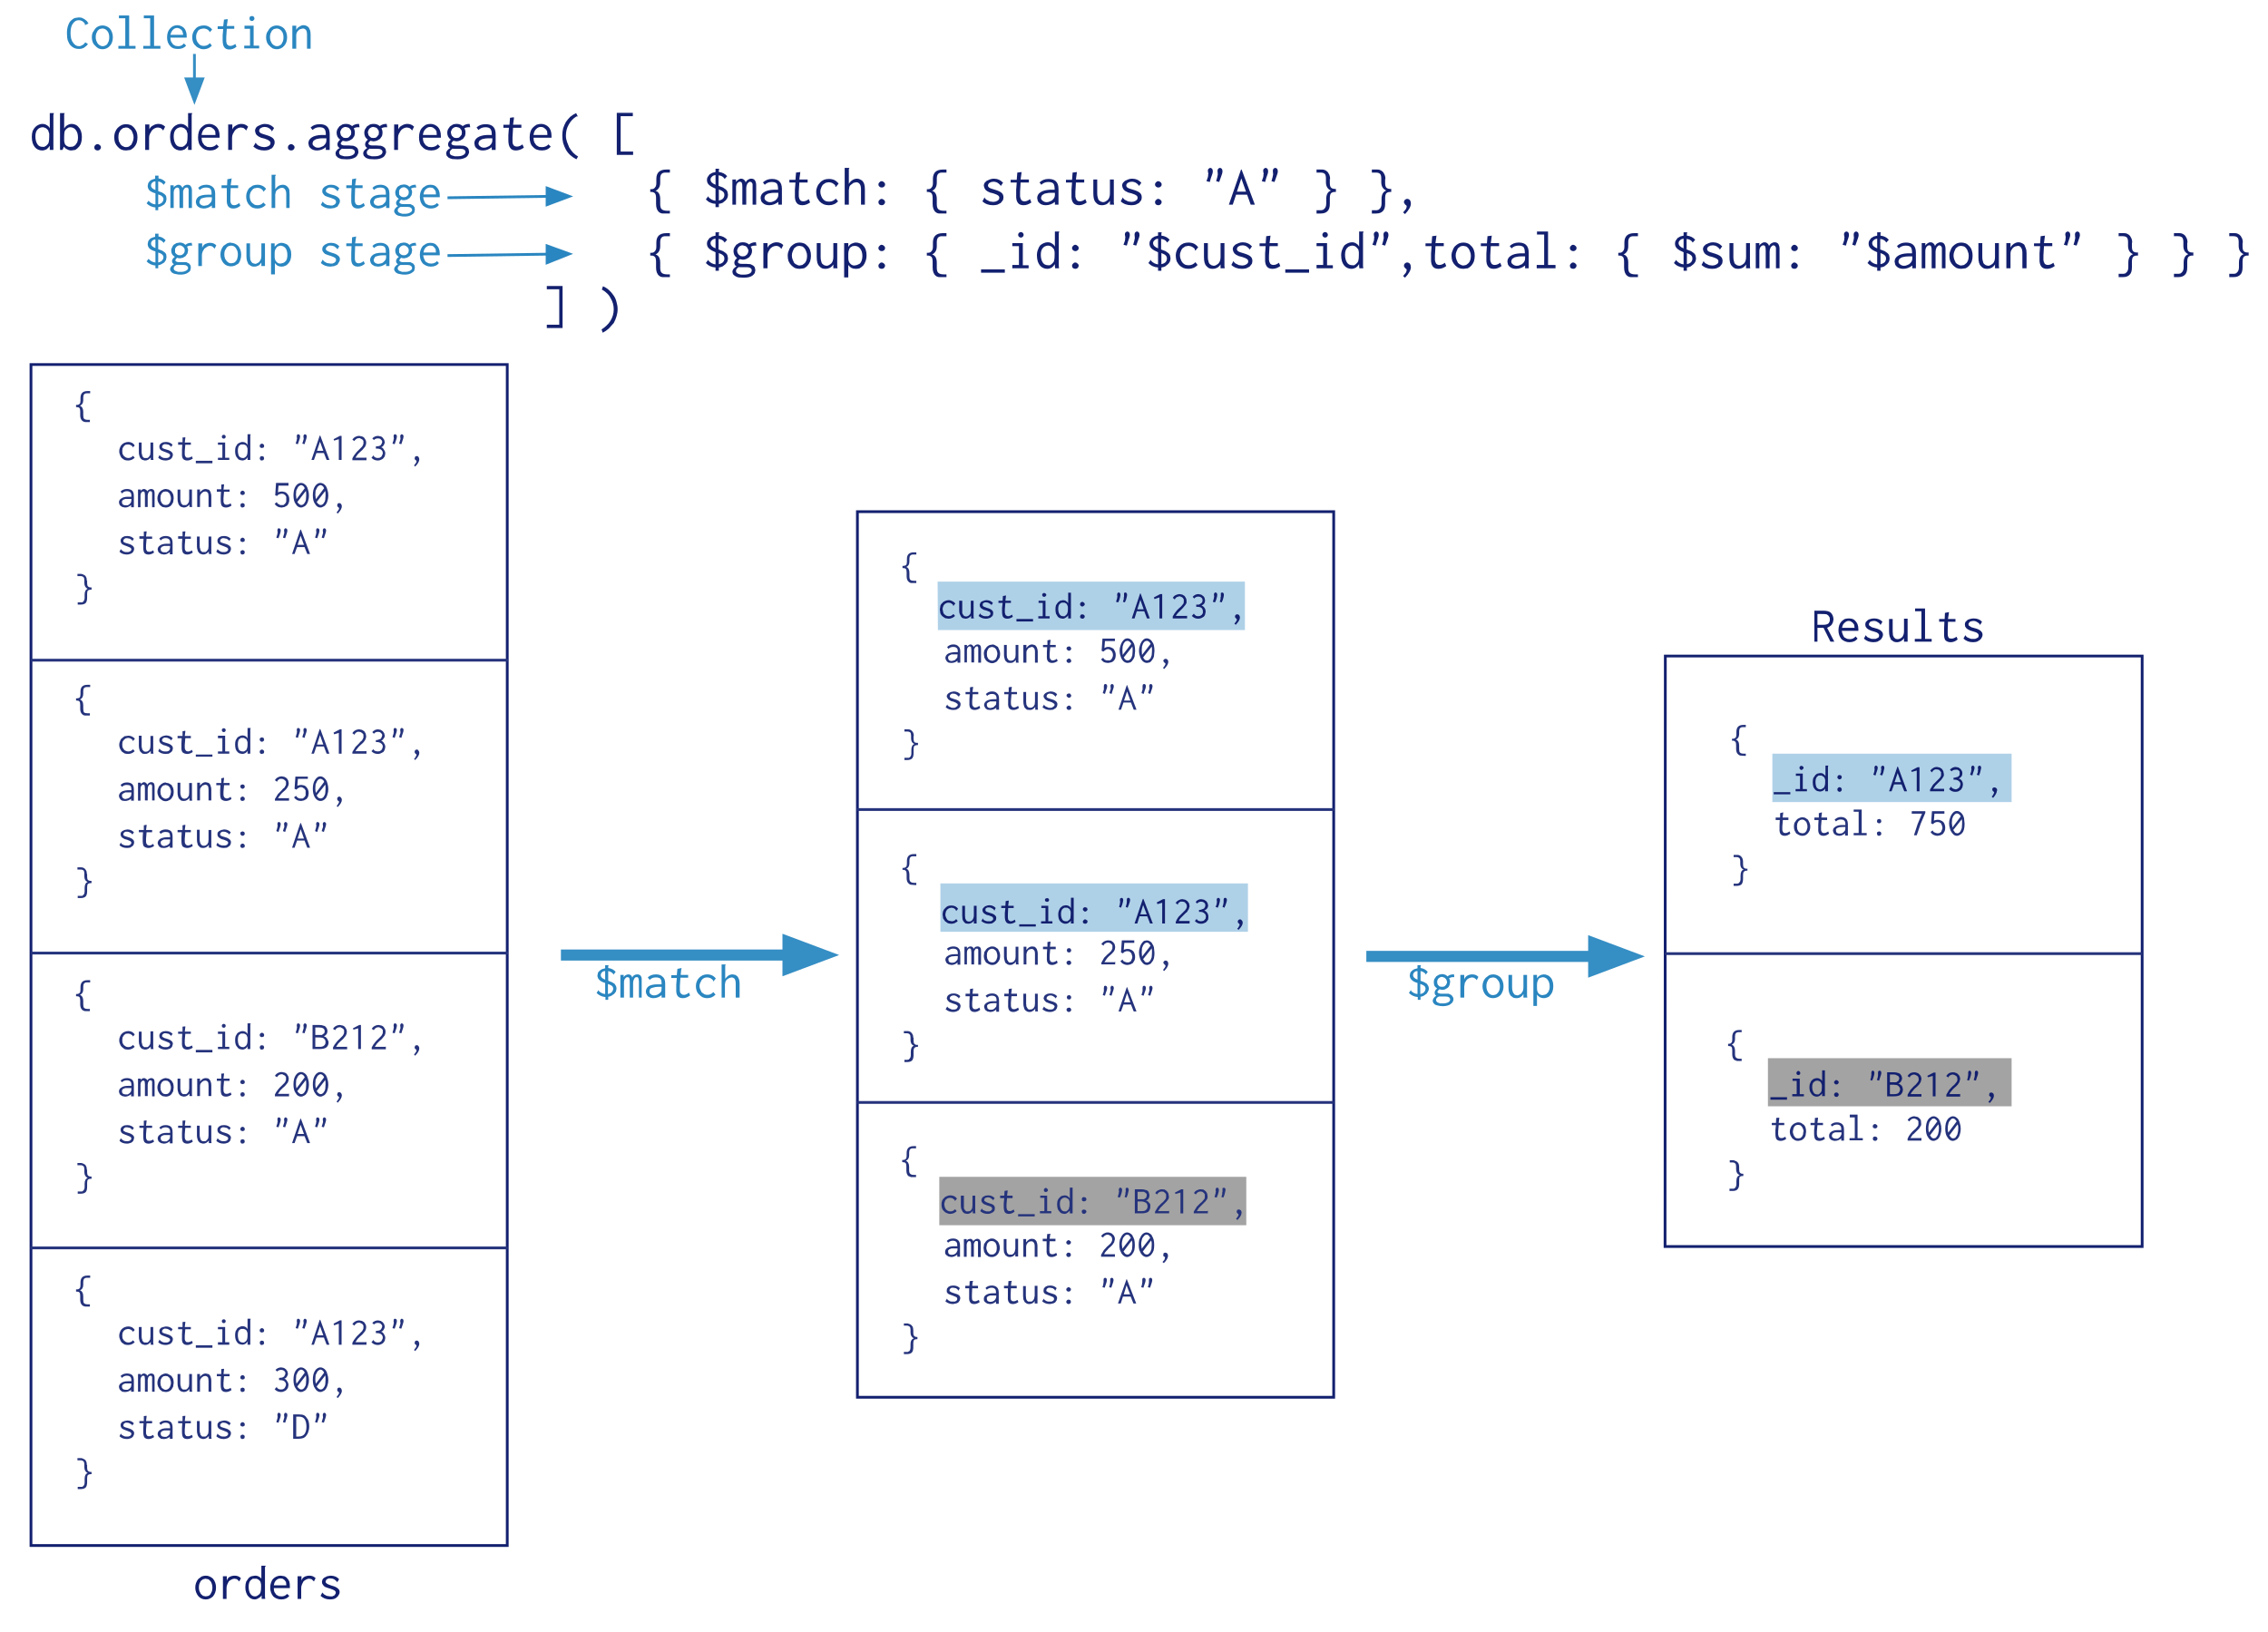 <svg xmlns="http://www.w3.org/2000/svg" height="590" width="820"><path d="M339 210.3h111.1v17.5h-111z" fill="#afd1e8"/><path d="M345.4 218.2l-.7.9-.1-.1v-.2l-.1-.2-.4-.3q-.4-.4-1.3-.4-.4 0-.7.2-.4.1-.7.5-.3.3-.4.7-.2.4-.2 1l.2 1q.1.5.4.8l.7.5q.4.2 1 .2.9 0 1.6-.8l.6.7q-1 1-2.4 1l-1.2-.2-1-.7q-.5-.5-.7-1l-.2-1.4.2-1.4q.2-.6.7-1 .4-.5 1-.7.6-.3 1.3-.3.7 0 1.4.4.6.3 1 .8zm1.5-1h1v4.5l.4.7q.2.3.5.4l.5.1q.4 0 .7-.2.3-.1.5-.4.3-.2.4-.6l.1-1v-3.5h1v5.8l.1.6h-1v-1q-.3.5-.9.8-.5.3-1.1.3l-1-.2q-.3-.1-.6-.5l-.5-1q-.2-.5-.2-1.3v-3.5zm12.1.8l-.6.9v-.3l-.8-.5q-.4-.3-1-.3h-.5l-.5.2-.3.3v.7l.3.3.5.2.8.3q1.2.3 1.7.8.5.4.5 1l-.1.8q-.2.4-.6.7-.3.3-.8.4-.5.2-1.1.2-1.6 0-2.7-1l.6-1v.1l.1.2q0 .2.3.3l.7.4.5.1h1.1q.3 0 .5-.2l.4-.3.1-.5q0-.3-.3-.6l-1.3-.5-.8-.2-.7-.4-.4-.3-.3-.5-.1-.6.2-.6q.1-.3.5-.6l.8-.3q.4-.2 1-.2 1.4 0 2.3 1zm3.6-2.5l1.1-.2v.4l-.2 1.5h2v.8h-2l-.2 2.3v1.2l.2.7q.1.3.4.4.2.2.6.2.6 0 1.4-.6l.3.8q-1 .7-2 .7t-1.5-.6q-.4-.6-.4-2v-1.3l.2-1.8H361v-.8h1.5l.1-1.7zm4.9 8.3h6v.9h-6v-.9zm8-6.6h2.5v5.6h1.5v.8h-4.1v-.8h1.6V218h-1.5v-.8zm1.5-2.6q.2-.2.5-.2t.5.2q.3.2.3.5t-.3.5q-.2.2-.5.2t-.5-.2q-.2-.2-.2-.5t.2-.5zm9.2 3.5v-3.8h1v9.3h-1v-1.1q-.4.6-1 .9-.4.3-1 .3l-1-.2q-.5-.2-.8-.6l-.6-1q-.2-.7-.2-1.6 0-.9.2-1.5l.7-1 .8-.6 1-.2q.7 0 1.1.3.5.3.8.8zm-3 .2q-.6.5-.6 1.8t.5 2q.4.7 1.3.7h.5l.4-.3.4-.4.2-.4q.2-.5.2-1.4v-.9l-.2-.6-.2-.4-.4-.3-.4-.2h-1.1l-.6.4zm8.7-.4q.3.2.3.6 0 .3-.3.5-.3.3-.6.3t-.6-.3q-.2-.2-.2-.5 0-.4.2-.6.3-.3.6-.3t.6.3zm0 4.4q.3.3.3.6t-.3.6q-.2.2-.6.2l-.6-.2q-.2-.2-.2-.6l.2-.6.6-.2.6.2zm14.5-6.4v-1.5l.5-.2.4.2q.2.3.2.7 0 .5-.4 1.8l-.4.9-.7-.2.3-1v-.7zm-2.4 0l-.1-.9q0-.4.2-.6.1-.2.4-.2l.4.2q.2.3.2.7 0 .5-.4 1.8l-.4.9-.8-.2.3-1 .1-.3v-.4zm5.2 7.7l3-9h.2l3.3 9h-1l-1-2.6H411l-.8 2.6h-1zm4.3-3.3l-1.2-3.4-1.1 3.4h2.3zm6.7-5.5v8.8h-1V216l-1.8.6-.2-.6 2.3-1.2h.7zm3.8 1.4q.4-.7 1-1 .8-.4 1.5-.4l1 .2.8.5.5.8q.2.4.2 1v.7l-.4.7-.5.6-.5.6-.8.8-.4.4-.5.5-.4.5-.4.6h3.9l.2-.1v1H424v-.7q.5-1 1.1-1.7.6-.8 1.2-1.3l.7-.6.5-.6.4-.5.1-.5v-1l-.4-.6-.5-.3-.6-.2q-.4 0-.7.2-.3 0-.5.2l-.3.3-.2.3v.2l-.7-.6zm11.7.8q0 .7-.3 1.2-.4.5-1 .7.7.3 1.1.9.4.6.4 1.4l-.2 1q-.1.4-.5.8l-.9.5q-.5.2-1.2.2-1.2 0-2.2-1l.8-.9v.2l.2.2.2.2.4.3.7.1.7-.1.6-.4.4-.6v-.7q0-.7-.5-1.2-.5-.4-1.5-.4h-.4v-.8h1l.8-.5q.3-.2.4-.5l.1-.6-.1-.5-.3-.4-.5-.3-.6-.1q-1 0-1.5.7l-.6-.6q.9-1 2.1-1l1 .2.7.5q.4.3.5.7l.2.8zm5.7-1.1v-1.5l.5-.2.4.2q.2.3.2.7 0 .5-.4 1.8l-.4.9-.7-.2.3-1v-.7zm-2.4 0l-.1-.9q0-.4.2-.6.1-.2.4-.2l.4.2q.2.3.2.7 0 .5-.4 1.8l-.4.9-.8-.2.3-1 .1-.3v-.4zm9.3 7.4q0 1-1.5 2.6l-.5-.4.6-.8q.3-.4.3-.7l-.1-.2-.3-.3-.2-.2-.1-.4q0-.3.2-.5.2-.3.6-.3.4 0 .7.3.3.4.3.9z" font-size="14" font-family="Inconsolata" fill="#13206f"/><path d="M340 319.4h111.2v17.5H340z" fill="#afd1e8"/><path d="M346.4 328.6l-.7.8v-.1l-.1-.1-.1-.3-.3-.3q-.5-.4-1.3-.4l-.8.2-.7.5-.4.7-.2 1q0 .6.2 1l.4.8q.3.4.7.5l1 .2q1 0 1.6-.8l.6.7q-1 1-2.3 1-.7 0-1.3-.2l-1-.7-.7-1-.2-1.4q0-.7.2-1.3.3-.7.7-1 .4-.5 1-.8.6-.2 1.3-.2.8 0 1.4.3.6.3 1 .9zm1.5-1.1h1v3.6l.1 1 .3.6q.2.3.5.4l.5.1.7-.1.5-.4q.3-.3.4-.7.2-.4.2-1v-3.5h1v6.4h-1v-1q-.3.5-.9.8-.5.3-1.1.3l-.9-.1q-.4-.2-.7-.6-.3-.3-.5-.9l-.1-1.3v-3.6zm12.1.8l-.5 1-.1-.2v-.1q-.3-.4-.8-.6-.4-.3-1-.3h-.5l-.5.2-.3.3v.7l.3.3.5.2.9.3q1.2.3 1.7.8.5.4.5 1 0 .5-.2.9l-.6.6-.8.5-1.1.1q-1.6 0-2.7-1l.6-1v.1l.1.3.3.3.7.3.5.1h1.1q.3 0 .5-.2l.4-.3.1-.4q0-.4-.3-.7l-1.2-.5-.9-.2-.7-.4-.4-.3-.3-.5-.1-.5q0-.4.2-.7l.5-.5q.3-.3.8-.4.4-.2 1-.2 1.4 0 2.3 1zm3.6-2.5l1.1-.2v.4l-.2 1.5h2v.8h-2l-.1 2.4v1l.1.8.4.4q.2.2.6.2.6 0 1.4-.6l.3.8q-1 .7-2 .7t-1.4-.6q-.5-.6-.5-2v-1.3l.2-1.8H362v-.8h1.5l.1-1.7zm4.9 8.4h6v.8h-6v-.8zm8-6.7h2.5v5.6h1.5v.8h-4.1v-.8h1.6v-4.8h-1.5v-.8zm1.5-2.6l.6-.2.5.2q.2.2.2.5t-.2.5l-.5.2-.6-.2q-.2-.2-.2-.5t.2-.5zm9.2 3.5v-3.8h1v9.3h-1v-1q-.4.5-.9.8-.5.3-1 .3-.6 0-1-.2-.5-.2-.9-.6-.4-.4-.6-1-.2-.7-.2-1.6 0-.9.3-1.5.2-.6.6-1l.8-.6 1-.2q.7 0 1.2.3t.7.8zm-3 .2q-.6.6-.6 1.9 0 1.2.5 2 .4.6 1.3.6h.5l.4-.3.4-.3.3-.5.1-1.3v-1q0-.3-.2-.5 0-.3-.2-.5l-.3-.2-.5-.3h-1.1l-.6.4zm8.8-.4l.2.6q0 .3-.3.5-.2.3-.6.3-.3 0-.5-.3-.3-.2-.3-.5 0-.4.3-.6.2-.2.5-.2l.6.2zm0 4.5q.2.2.2.5 0 .4-.3.6-.2.2-.6.2l-.6-.2q-.2-.2-.2-.6 0-.3.3-.5.2-.3.5-.3t.6.3zm14.4-6.5v-.9l.1-.5.4-.2q.3 0 .5.2t.2.6q0 .5-.5 1.8l-.4 1-.7-.3.3-1 .1-.7zm-2.4 0l-.1-.9q0-.4.2-.5l.4-.2.4.2q.2.2.2.6 0 .5-.4 1.8l-.4 1-.7-.3.3-1v-.3l.1-.4zm5.2 7.7l3-8.9h.2l3.4 8.9h-1l-1-2.6H412l-.8 2.6h-1zm4.4-3.3l-1.3-3.4-1 3.4h2.3zm6.6-5.5v8.8h-1v-7.5l-1.7.5-.3-.6 2.3-1.2h.7zm3.8 1.4q.5-.7 1.1-1 .7-.4 1.4-.4l1 .2.8.5.6.8.2 1q0 .4-.2.7 0 .4-.3.7l-.4.7-.6.5-.8.8-.4.4-.5.5-.4.5-.3.6h3.7l.2-.1v1h-5v-.6q.4-1 1-1.8l1.2-1.2.7-.7.5-.5.4-.6.2-.5v-.4l-.1-.6-.4-.5q-.2-.3-.5-.4l-.6-.1h-.7l-.5.3-.3.3-.1.3-.1.2-.7-.6zm11.8.8q0 .7-.4 1.2t-1 .7q.7.3 1.1.9.4.6.4 1.4l-.1 1-.6.8q-.3.3-.9.5-.5.2-1.1.2-1.3 0-2.2-1l.7-.8v.2l.2.2.2.2.4.2.7.1.7-.1q.4-.1.6-.4l.4-.5.1-.7q0-.8-.6-1.2-.5-.5-1.4-.5h-.5v-.7q.7 0 1-.2l.8-.3.4-.6.1-.6-.1-.5-.3-.4-.5-.3-.6-.1q-.9 0-1.5.7l-.5-.6q.8-1 2-1l1 .2.8.5.5.7.2.8zm5.6-1.1v-.9l.1-.5.4-.2q.3 0 .5.2t.2.6q0 .5-.5 1.8l-.4 1-.7-.3.3-1 .1-.7zm-2.4 0l-.1-.9q0-.4.2-.5l.4-.2.4.2q.2.2.2.6 0 .5-.4 1.8l-.4 1-.8-.3.4-1v-.3l.1-.4zm9.3 7.4q0 1.1-1.5 2.6l-.5-.4q.4-.3.6-.8.3-.4.3-.7l-.1-.2-.2-.2-.3-.3-.1-.3q0-.4.2-.6.3-.3.6-.3.4 0 .7.4.3.3.3.8z" font-size="14" font-family="Inconsolata" fill="#13206f"/><path d="M310 185h172.2v320.2H310z" stroke="#13206f" fill="none"/><path d="M327.8 317.5v-1.4q0-1-.3-1.2-.3-.4-.9-.4h-.3v-.7h.3q.6 0 1-.4.3-.3.3-1.1v-1q0-2.5 2.5-2.5h.9v.8h-1.2q-1.3 0-1.3 1.5v1q0 1.5-1.1 2 1.1.4 1.1 2.2v1.2q0 1 .4 1.3.4.4 1.4.4h.7v.8h-.5l-1.2-.1q-.6 0-1-.4-.8-.6-.8-2zm14.6 25.5q.9-.8 2.3-.8 1.2 0 1.8.6.7.6.7 2v4h-1v-.8q-1 .9-2.2.9l-1-.2-.6-.4q-.3-.2-.4-.6l-.2-.6q0-1 .9-1.5.8-.6 2.4-.6h1.2v-.3q0-1-.4-1.3-.4-.4-1.3-.4-1 0-1.7.7l-.5-.6zm4 2.7h-1l-1.3.1-.8.3-.4.4v.5q0 .5.3.8.4.3 1 .3l.8-.1.5-.3.4-.4.3-.4.1-.7v-.5zm2.3 3v-6.4h.9v.7q.2-.4.6-.6.3-.2.7-.2.4 0 .7.2.4.3.4.7.2-.4.6-.7.4-.2.9-.2.6 0 1 .5.2.4.2 1.1v5h-1v-5.3l-.1-.4-.2-.1h-.6l-.3.4-.3.6v4.7h-1v-4.4l-.1-1q-.2-.4-.5-.4-.4 0-.7.5-.3.3-.3 1v4.3h-1zm10-6.5q.6 0 1.1.2l1 .7.5 1q.3.7.3 1.4 0 .8-.2 1.4-.3.7-.7 1.1-.3.4-.9.7-.5.2-1.1.2-.6 0-1.2-.3l-1-.6-.6-1.1q-.2-.6-.2-1.3l.2-1.4.7-1q.4-.5 1-.7.5-.3 1.1-.3zm1.9 3.4q0-.6-.2-1.1-.1-.5-.4-.8l-.6-.5-.7-.2-.8.2-.6.5-.4.8-.1 1 .1 1 .4.8q.3.4.6.5l.8.2.7-.1q.4-.2.6-.5.3-.3.4-.8.2-.4.2-1zm2.4-3.3h1v3.6l.1 1 .4.7.4.4h.6l.6-.1.6-.4.4-.7.1-1v-3.5h1v5.9l.1.5h-1v-1q-.4.6-1 .9-.4.3-1 .3t-1-.2l-.7-.5q-.3-.4-.4-1-.2-.5-.2-1.3v-3.6zm7.1 6.4v-6.4h1v1.2q.4-.6 1-1 .5-.3 1.1-.3l.8.1q.4.2.6.5.3.3.4.8.2.5.2 1.2v4h-1v-4q0-1-.4-1.3-.3-.4-.8-.4l-.6.1q-.4.1-.7.4l-.4.6-.2.8v3.7h-1zm8.7-8.1l1-.2v.4l-.2 1.5h2.1v.9h-2l-.2 2.3v1.1q0 .5.2.8l.3.4.6.1q.7 0 1.5-.6l.3.8q-1 .8-2 .8t-1.5-.6q-.5-.7-.4-2V345l.1-1.8h-1.5v-.9h1.6v-1.7zm8.2 2.4q.3.3.3.6l-.2.6-.6.2-.6-.2-.2-.6.2-.6.6-.2.6.2zm0 4.5q.3.3.3.6t-.2.5q-.3.3-.6.3-.4 0-.6-.2-.3-.3-.3-.6 0-.4.3-.6l.6-.2.6.2zm11.2-6.1q.4-.7 1-1 .7-.4 1.5-.4l1 .1.8.6.5.7.2 1-.1.8-.3.7-.5.6-.5.5-.9.8-.4.4-.4.5-.4.6-.4.6h3.7l.2-.2v1h-5v-.6l1-1.8 1.2-1.2.7-.6.6-.6.3-.5.2-.5v-1.1l-.4-.5-.6-.4-.6-.1-.6.1-.5.3-.4.3v.3l-.1.1-.8-.5zm7.4-1.4h4.5v.9h-3.6l-.2 2.5q.7-.3 1.4-.3.6 0 1 .2.6.2 1 .6.3.3.5.9.2.5.2 1.2t-.2 1.2l-.6 1-.9.5-1 .2q-.9 0-1.6-.4-.6-.3-1-1l.8-.6v.2l.1.1.2.3.4.2.5.2.6.1.6-.1.6-.4.3-.7q.2-.4.2-.9l-.2-.8q-.1-.4-.4-.7l-.5-.4-.7-.1q-.5 0-.9.2t-.7.6l-.7-.3.3-4.4zm10.9 1.1q.5.6.7 1.4l.2 2q0 1.1-.2 2-.2.8-.7 1.3-.3.6-.8.8-.6.3-1 .3-.6 0-1.1-.3-.5-.4-.9-1-.4-.5-.6-1.3-.3-.9-.3-1.9 0-1 .3-1.8.2-.8.6-1.4.4-.6.9-1l1-.2q1.1 0 2 1.1zm-.5.8l-.6-.8q-.4-.3-.8-.3-.3 0-.7.3l-.6.7-.4 1-.1 1.5.1 1.6 3.1-4zm.4 1l-3.1 3.9.7 1q.3.2.7.2.4 0 .7-.2.4-.3.6-.7l.4-1 .1-1.5v-.9l-.1-.8zm6 5.5q0 1.2-1.5 2.7l-.4-.4.6-.8q.3-.4.3-.7l-.1-.3q-.2 0-.3-.2l-.2-.3q-.2-.1-.2-.3 0-.3.3-.6.2-.2.6-.2.3 0 .6.3t.3.8zm-75.2 11.8l-.6.9v-.3l-.8-.6q-.5-.3-1-.3l-.6.1-.4.2-.3.3-.1.4v.3l.3.2.5.3 1 .3q1.1.3 1.6.7.5.5.5 1.1l-.2.8-.5.7-.8.4q-.5.2-1.2.2-1.6 0-2.7-1l.6-1q0 .2.2.3l.3.3.7.3.4.2h1.1l.6-.2.3-.4.2-.4q0-.4-.4-.6-.3-.3-1.2-.5l-.8-.3-.7-.3-.4-.4-.3-.4-.2-.6.2-.6q.2-.4.5-.6l.8-.4 1-.1q1.5 0 2.4 1zm3.6-2.6l1-.2v.4l-.2 1.5h2.1v.9h-2l-.2 2.3v1.1q0 .5.2.8l.3.4.6.1q.7 0 1.5-.6l.3.8q-1 .8-2 .8t-1.5-.6q-.5-.7-.4-2V362l.1-1.8h-1.5v-.9h1.6v-1.7zm5.6 2.4q.9-.8 2.3-.8 1.2 0 1.8.6.7.6.7 2v4h-1v-.8q-1 .9-2.2.9l-1-.2-.6-.4q-.3-.2-.4-.6l-.2-.6q0-1 .9-1.5.8-.6 2.4-.6h1.2v-.3q0-1-.4-1.3-.4-.4-1.3-.4-1 0-1.7.7l-.5-.6zm4 2.7h-1l-1.3.1-.8.3-.4.4v.5q0 .5.3.8.4.3 1 .3l.8-.1.5-.3.4-.4.3-.4.1-.7v-.5zm4.4-5.1l1-.2v.4l-.2 1.5h2.1v.9h-2l-.2 2.3v1.1q0 .5.2.8l.3.4.6.1q.7 0 1.5-.6l.3.8q-1 .8-2 .8t-1.5-.6q-.5-.7-.4-2V362l.1-1.8h-1.5v-.9h1.6v-1.7zm5.2 1.7h1v3.6l.1 1 .4.7.4.4h.6l.6-.1.6-.4.4-.7.1-1v-3.5h1v5.9l.1.5h-1v-1q-.4.6-1 .9-.4.3-1 .3t-1-.2l-.7-.5q-.3-.4-.4-1-.2-.5-.2-1.3v-3.6zm12.2.9l-.6.9v-.3l-.8-.6q-.5-.3-1-.3l-.6.1-.4.2-.3.3-.1.4v.3l.3.2.5.3 1 .3q1.1.3 1.6.7.5.5.5 1.1l-.2.8-.5.7-.8.4q-.5.2-1.2.2-1.6 0-2.7-1l.6-1q0 .2.2.3l.3.3.7.3.4.2h1.1l.6-.2.3-.4.2-.4q0-.4-.4-.6-.3-.3-1.2-.5l-.8-.3-.7-.3-.4-.4-.3-.4-.2-.6.2-.6q.2-.4.5-.6l.8-.4 1-.1q1.5 0 2.4 1zm4.8-.2q.3.3.3.6l-.2.6-.6.2-.6-.2-.2-.6.2-.6.6-.2.6.2zm0 4.5q.3.3.3.6t-.2.5q-.3.3-.6.3-.4 0-.6-.2-.3-.3-.3-.6 0-.4.3-.6l.6-.2.6.2zm14.6-6.5l-.1-.8q0-.4.2-.6.1-.2.4-.2l.4.2q.2.2.2.7 0 .4-.5 1.7l-.3 1-.8-.2.3-1 .2-.7zm-2.5 0v-.8l.1-.6q.2-.2.5-.2l.4.2q.2.2.2.7 0 .5-.5 1.7l-.3 1-.8-.2.3-1 .1-.4v-.3zm5.3 7.7l3-8.8h.1l3.4 8.8h-1l-1-2.5h-2.7l-.9 2.5h-1zm4.3-3.3l-1.2-3.3-1.1 3.3h2.3zm6.9-4.4l-.1-.8q0-.4.2-.6.1-.2.4-.2l.4.2q.2.2.2.7 0 .4-.5 1.7l-.3 1-.8-.2.3-1 .2-.7zm-2.5 0v-.8l.1-.6.4-.2q.3 0 .5.2t.2.7q0 .5-.5 1.7l-.3 1-.8-.2.3-1 .1-.4v-.3zm-82.8 17.2v1q0 .9.3 1.2.3.4 1 .4h.3v.7h-.3q-.6 0-1 .4-.3.3-.3 1.2v1.4q0 1.2-.5 1.9-.6.6-1.8.6h-1v-.8h1l.4-.1h.2l.1-.2q.6-.4.6-1.4v-1.2q0-1.8 1.1-2.2-1.2-.5-1.2-2v-1q0-.8-.3-1.1-.4-.4-1-.4h-1.1v-.8h1.4q.5 0 1 .3.4.3.7.8.3.5.3 1.3zm-2.5-166.8V207q0-1-.3-1.3-.3-.3-.9-.3h-.3v-.8h.3q.6 0 1-.3.3-.4.3-1.2v-1q0-2.4 2.5-2.4h.9v.8h-1.2q-1.3 0-1.3 1.5v1q0 1.5-1.1 2 1.1.4 1.1 2.2v1.2q0 1 .4 1.3.4.3 1.4.3h.7v.8h-1.7q-.6 0-1-.4-.8-.6-.8-2zm14.6 25.6q.9-1 2.3-1 1.2 0 1.8.7.7.5.7 2v3.9h-1v-.7q-1 .8-2.2.8l-1-.1-.6-.4-.4-.6-.2-.6q0-1 .9-1.6.8-.5 2.4-.6h1.2v-.2q0-1-.4-1.3-.4-.4-1.3-.4-1 0-1.7.7l-.5-.7zm4 2.6H344l-.8.4-.4.4v.5q0 .4.3.8.4.3 1 .3l.8-.2q.3 0 .5-.3l.4-.4.3-.3.1-.8v-.4zm2.3 3v-6.4h.9v.6q.2-.3.6-.5.3-.3.7-.3.4 0 .7.3.4.3.4.7.2-.4.6-.7.4-.3.9-.3.6 0 1 .5.2.5.2 1.2v4.9h-1v-5.3l-.1-.4-.2-.2h-.2l-.4.1-.3.4-.3.5v4.8h-1V235l-.1-1q-.2-.3-.5-.3-.4 0-.7.4-.3.4-.3 1.1v4.3h-1zm10-6.6q.6 0 1.1.3l1 .6.5 1.1q.3.6.3 1.4 0 .8-.2 1.4l-.7 1q-.3.5-.9.7-.5.3-1.1.3-.6 0-1.2-.3-.5-.2-1-.7l-.6-1-.2-1.4q0-.7.2-1.3l.7-1q.4-.5 1-.8.5-.2 1.1-.2zm1.9 3.4q0-.6-.2-1-.1-.5-.4-.8-.3-.4-.6-.5l-.7-.2-.8.2q-.3.1-.6.5l-.4.8-.1 1 .1 1 .4.8.6.5.8.2q.4 0 .7-.2.4-.1.6-.4l.4-.8.2-1zm2.4-3.2h1v3.6l.1 1 .4.7.4.3.6.1.6-.1.6-.4.4-.7.1-1v-3.5h1v5.8l.1.6h-1v-1q-.4.5-1 .9-.4.2-1 .2l-1-.1-.7-.6q-.3-.3-.4-.9-.2-.6-.2-1.3v-3.6zm7 6.4v-6.4h1.1v1.1q.4-.6 1-1 .5-.3 1.1-.3l.8.2q.4.1.6.5.3.3.4.8.2.5.2 1.2v3.9h-1v-3.9q0-1-.4-1.4-.3-.4-.8-.4l-.6.2q-.4.1-.7.4l-.4.6q-.2.3-.2.8v3.7h-1zm8.8-8.1l1-.2v.4l-.2 1.5h2.1v.8h-2l-.2 2.4v1q0 .6.2.8l.3.4q.2.2.6.2.7 0 1.5-.6l.3.8q-1 .7-2 .7t-1.5-.6q-.5-.6-.4-2v-1.3l.1-1.8h-1.5v-.8h1.6v-1.7zm8.2 2.5q.3.2.3.5t-.2.5q-.3.3-.6.3t-.6-.3q-.3-.2-.3-.5 0-.4.3-.6l.6-.2.6.2zm0 4.4q.3.2.3.5 0 .4-.2.6l-.6.2q-.4 0-.6-.2-.3-.2-.3-.6 0-.3.3-.5.3-.3.6-.3t.6.3zm11.6-7.5h4.5v.9h-3.6l-.2 2.5q.7-.4 1.4-.4.6 0 1 .2.6.2 1 .6l.5 1q.2.5.2 1.1 0 .7-.2 1.3-.2.5-.6.9-.4.4-.9.5l-1 .2q-.9 0-1.6-.3-.6-.4-1-1l.8-.6v.1l.1.2.2.2q.1.2.4.3l.5.2h1.2l.6-.5.3-.6q.2-.4.2-.9t-.2-.9q-.1-.4-.4-.6-.2-.3-.5-.4-.3-.2-.7-.2-.5 0-.9.3l-.8.6-.6-.3.3-4.4zm10.9 1.1q.5.5.7 1.4.2.9.2 2l-.2 2q-.2.7-.7 1.3-.3.5-.8.8l-1 .2q-.6 0-1.1-.3-.5-.3-.9-.9-.4-.6-.6-1.4-.3-.8-.3-1.8t.3-1.8q.2-.8.6-1.4.4-.6.9-1 .5-.3 1-.3 1.1 0 2 1.2zm-.5.8q-.3-.6-.6-.8-.4-.3-.8-.3l-.7.2-.6.7-.4 1.1-.1 1.4.1 1.7 3.1-4zm.4 1l-3.1 3.9q.3.6.7.9.3.2.7.2.4 0 .7-.2l.6-.6.4-1.1.1-1.4v-1l-.1-.8zm7.1-1.8q.5.5.7 1.4.2.9.2 2l-.2 2q-.2.7-.7 1.3-.3.5-.8.8l-1 .2q-.6 0-1.1-.3-.5-.3-.9-.9-.4-.6-.6-1.4-.3-.8-.3-1.8t.3-1.8q.2-.8.6-1.4.4-.6.9-1 .5-.3 1-.3 1.1 0 2 1.2zm-.5.8q-.3-.6-.6-.8-.4-.3-.8-.3l-.7.2-.6.7-.4 1.1-.1 1.4.1 1.7 3.1-4zm.4 1l-3.1 3.9q.3.6.7.9.3.2.7.2.4 0 .7-.2l.6-.6.4-1.1.1-1.4v-1l-.1-.8zm6 5.5q0 1.1-1.5 2.6l-.4-.4.6-.8.3-.6-.1-.3-.3-.2-.2-.3q-.2-.1-.2-.3 0-.4.3-.6.2-.2.6-.2.3 0 .6.3t.3.8zM347.2 251l-.6 1v-.2l-.1-.1-.7-.6q-.5-.3-1-.3h-.6l-.4.2-.3.3-.1.4v.3l.3.3.5.2.9.3q1.2.3 1.7.8.5.4.5 1 0 .5-.2.9t-.5.6l-.9.5-1 .1q-1.7 0-2.8-1l.6-1v.2l.2.2.3.3.7.3.4.2h1.1l.5-.3.4-.3.2-.4q0-.4-.4-.6-.3-.3-1.2-.6l-.8-.2-.7-.4-.4-.3-.3-.5q-.2-.2-.2-.5 0-.4.2-.7l.5-.5.8-.4 1-.2q1.5 0 2.4 1zm3.6-2.5l1-.2v.4l-.2 1.5h2.1v.8h-2l-.2 2.4v1q0 .6.2.8l.3.4q.2.2.6.2.7 0 1.5-.6l.3.8q-1 .7-2 .7t-1.5-.6q-.5-.6-.4-2v-1.3l.1-1.8h-1.5v-.8h1.6v-1.7zm5.6 2.5q.9-1 2.3-1 1.2 0 1.8.7.7.5.7 2v3.9h-1v-.7q-1 .8-2.2.8l-1-.1-.6-.4-.4-.6-.2-.6q0-1 .9-1.6.8-.5 2.4-.6h1.2v-.2q0-1-.4-1.3-.4-.4-1.3-.4-1 0-1.7.7l-.5-.7zm4 2.6H358l-.8.4-.4.4v.5q0 .4.3.8.4.3 1 .3l.8-.2q.3 0 .5-.3l.4-.4.3-.3.1-.8v-.4zm4.4-5.1l1-.2v.4l-.2 1.5h2.1v.8h-2l-.2 2.4v1q0 .6.2.8l.3.4q.2.2.6.2.7 0 1.5-.6l.3.8q-1 .7-2 .7t-1.5-.6q-.5-.6-.4-2v-1.3l.1-1.8h-1.5v-.8h1.6v-1.7zm5.2 1.7h1v3.6l.1 1 .4.7.4.3.6.1.6-.1.6-.4.4-.7.1-1v-3.5h1v5.8l.1.6h-1v-1q-.4.5-1 .9-.4.2-1 .2l-1-.1-.7-.6q-.3-.3-.4-.9-.2-.6-.2-1.3v-3.6zm12.2.8l-.6 1v-.2l-.1-.1-.7-.6q-.5-.3-1-.3h-.6l-.4.2-.3.3-.1.4v.3l.3.3.5.2.9.3q1.2.3 1.7.8.5.4.5 1 0 .5-.2.9t-.5.6l-.9.5-1 .1q-1.7 0-2.8-1l.6-1v.2l.2.2.3.3.7.3.4.2h1.1l.5-.3.4-.3.2-.4q0-.4-.4-.6-.3-.3-1.2-.6l-.8-.2-.7-.4-.4-.3-.3-.5q-.2-.2-.2-.5 0-.4.2-.7l.5-.5.8-.4 1-.2q1.5 0 2.4 1zm4.8 0q.3.2.3.5t-.2.5q-.3.3-.6.3t-.6-.3q-.3-.2-.3-.5 0-.4.3-.6l.6-.2.6.2zm0 4.4q.3.2.3.5 0 .4-.2.6l-.6.2q-.4 0-.6-.2-.3-.2-.3-.6 0-.3.3-.5.3-.3.6-.3t.6.3zm14.6-6.4l-.1-1q0-.4.2-.5.1-.2.4-.2l.4.2q.2.2.2.7 0 .4-.5 1.7l-.3 1-.8-.3.3-1q.2-.3.2-.7zm-2.5 0v-1l.1-.5.4-.2q.3 0 .5.2t.2.7q0 .4-.5 1.7l-.3 1-.8-.3.3-1 .1-.3v-.4zm5.3 7.6l3-8.9h.1l3.4 8.9h-1l-1-2.6h-2.7l-.9 2.6h-1zm4.3-3.3l-1.2-3.3-1.1 3.3h2.3zm6.9-4.3l-.1-1q0-.4.2-.5.1-.2.4-.2l.4.2q.2.2.2.7 0 .4-.5 1.7l-.3 1-.8-.3.3-1q.2-.3.2-.7zm-2.5 0v-1l.1-.5.4-.2q.3 0 .5.2t.2.7q0 .4-.5 1.7l-.3 1-.8-.3.3-1 .1-.3v-.4zm-82.8 17.1v1q0 .8.3 1.2.3.3 1 .3h.3v.8h-.3q-.6 0-1 .3-.3.3-.3 1.3v1.4q0 1.2-.5 1.8-.6.6-1.8.6h-1v-.8h1.6l.2-.1.1-.1q.6-.4.6-1.4v-1.2q0-1.8 1.1-2.2-1.2-.5-1.2-2v-1q0-.8-.3-1.2-.4-.3-1-.3H327v-.8h1.4q.5 0 1 .3.4.3.7.8.3.5.3 1.3z" font-size="14" font-family="Inconsolata" fill="#25337c"/><path d="M309.8 292.7h172.5M309.8 398.6h172.5" stroke="#25337c" fill="none"/><path d="M327.7 423.1v-1.4q0-.9-.3-1.2-.3-.3-1-.3h-.2v-.8h.3q.6 0 1-.4.3-.3.3-1.1v-1q0-2.5 2.5-2.5h.9v.8H330q-1.3 0-1.3 1.5v1q0 1.5-1.2 2 1.2.5 1.2 2.2v1.2q0 1 .4 1.3.4.4 1.3.4h.8v.8h-1.8l-1-.4q-.7-.7-.7-2zm14.6 25.6q.8-.9 2.3-.9 1.1 0 1.8.6t.7 2v4h-1v-.8q-1 .9-2.2.9l-1-.2-.6-.4-.5-.5-.1-.7q0-1 .8-1.5.9-.6 2.4-.6h1.2v-.3q0-1-.4-1.3-.4-.4-1.2-.4-1 0-1.7.7l-.5-.6zm3.9 2.7H344l-.8.3-.4.4v.5q0 .5.3.8.4.3 1 .3l.7-.1.6-.3.4-.4.2-.4q.2-.3.2-.7v-.4zm2.3 2.9V448h1v.7q.2-.4.5-.6l.8-.2q.4 0 .7.3.3.2.4.6.2-.4.6-.6.4-.3.8-.3.7 0 1 .5.3.4.3 1.1v5h-1v-5.3l-.1-.4-.2-.1h-.6l-.4.5-.2.5v4.7h-1V450q0-.8-.2-1-.1-.3-.5-.3-.3 0-.6.4t-.3 1v4.3h-1zm10.1-6.5q.6 0 1 .2l1 .7q.4.4.6 1 .3.7.3 1.5 0 .7-.3 1.4-.2.6-.6 1-.4.5-1 .7-.4.2-1 .2-.7 0-1.2-.2l-1-.7-.6-1-.2-1.4.2-1.4.7-1q.4-.5 1-.7.5-.3 1-.3zm1.8 3.4l-.1-1-.4-.9-.7-.5-.7-.1-.7.1-.6.5q-.3.3-.4.8l-.2 1q0 .6.2 1 .1.5.4.8l.6.6.8.1.7-.1.6-.5q.3-.3.4-.8l.1-1zm2.5-3.2h1v3.5l.1 1q.1.5.3.7.2.3.5.4h1.2l.6-.5.3-.6.2-1v-3.6h1v6.4h-1v-.9q-.3.5-.8.8-.6.3-1.2.3-.5 0-.9-.2l-.7-.5-.5-1-.1-1.3V448zm7.1 6.3V448h1v1.2q.4-.6 1-1 .5-.3 1-.3l.9.1.6.5q.3.3.4.8.2.5.2 1.3v3.8h-1v-3.8q0-1-.4-1.4-.3-.4-.8-.4l-.7.1-.6.4-.4.6q-.2.4-.2.9v3.6h-1zm8.6-8.1l1.2-.1v.2l-.1.1-.2 1.5h2.1v.9h-2.1l-.1 2.3v1.1l.1.8.4.4.6.1q.6 0 1.4-.5l.3.8q-1 .7-2 .7t-1.4-.6q-.5-.6-.4-2v-3.1H377v-.9h1.5l.1-1.7zm8.4 2.5q.2.2.2.5 0 .4-.3.6-.2.2-.6.2-.3 0-.5-.2-.3-.2-.3-.6 0-.3.3-.5.2-.3.5-.3.4 0 .6.3zm0 4.4l.2.6q0 .3-.3.6-.2.2-.6.2-.3 0-.5-.2-.3-.3-.3-.6t.3-.6q.2-.2.5-.2.4 0 .6.2zm11.1-6.1q.4-.7 1-1 .7-.4 1.4-.4.6 0 1 .2.5.1.8.5.4.3.6.8.2.4.2 1l-.2.7q0 .4-.3.7l-.4.6-.6.6-.8.7-.4.5-.4.4-.5.6-.3.6h3.8l.1-.1v1h-5v-.7l1-1.7 1.2-1.3.7-.6.6-.6.3-.5.2-.5v-.5l-.1-.6-.4-.5-.5-.3-.6-.2-.6.1-.5.3-.4.3-.1.3v.1l-.8-.5zm11.3-.3q.4.6.7 1.5.2.8.2 2 0 1-.2 1.9-.3.8-.7 1.3-.4.6-.9.8-.5.3-1 .3t-1-.3q-.5-.3-1-1l-.6-1.3q-.2-.8-.2-1.8t.2-1.9l.7-1.4q.4-.6.9-.9.5-.3 1-.3 1 0 2 1.1zm-.5.9l-.6-.9q-.4-.3-.8-.3-.3 0-.7.3l-.6.7q-.3.4-.4 1-.2.7-.2 1.5l.2 1.6 3.1-4zm.3.9l-3 4 .6.8q.4.3.8.3t.7-.2l.6-.7.4-1 .1-1.5v-.9l-.2-.8zm7.2-1.8q.4.6.7 1.5.2.8.2 2 0 1-.2 1.9-.3.8-.7 1.3-.4.6-.9.8-.5.3-1 .3t-1-.3q-.5-.3-1-1l-.6-1.3q-.2-.8-.2-1.8t.2-1.9l.7-1.4q.4-.6.9-.9.5-.3 1-.3 1 0 2 1.1zm-.5.9l-.6-.9q-.4-.3-.8-.3-.3 0-.7.3l-.6.7q-.3.4-.4 1-.2.7-.2 1.5l.2 1.6 3.1-4zm.3.9l-3 4 .6.8q.4.3.8.3t.7-.2l.6-.7.4-1 .1-1.5v-.9l-.2-.8zm6.1 5.5q0 1.2-1.5 2.7l-.5-.4.7-.8.2-.7v-.3q-.2 0-.3-.2-.2 0-.3-.2v-.4l.1-.6.6-.2q.4 0 .7.3.3.3.3.9zM347 465.8l-.5.9-.1-.1v-.2l-.7-.6-1-.2h-.6l-.4.2-.3.3-.1.4v.3l.3.2.5.3.9.3q1.2.3 1.7.7.5.5.5 1.1l-.2.8-.5.7q-.4.3-.9.4l-1 .2q-1.7 0-2.8-1l.6-1v.1l.1.2.3.3.7.4.5.1h1.1q.3 0 .5-.2l.4-.3.1-.5q0-.3-.3-.6l-1.2-.5-.8-.3-.8-.3-.4-.3-.3-.5v-.6l.1-.6.5-.6.8-.4 1-.1q1.5 0 2.4 1zm3.6-2.6l1.2-.1v.2l-.1.1-.2 1.5h2.1v.9h-2.1l-.1 2.3v1.1l.1.8.4.4.6.1q.6 0 1.4-.5l.3.8q-1 .7-2 .7t-1.4-.6q-.5-.6-.4-2v-3.1H349v-.9h1.5l.1-1.7zm5.7 2.5q.8-.9 2.3-.9 1.1 0 1.8.6t.7 2v4h-1v-.8q-1 .9-2.2.9l-1-.2-.6-.4-.5-.5-.1-.7q0-1 .8-1.5.9-.6 2.4-.6h1.2v-.3q0-1-.4-1.3-.4-.4-1.2-.4-1 0-1.7.7l-.5-.6zm3.9 2.7H358l-.8.3-.4.4v.5q0 .5.3.8.4.3 1 .3l.7-.1.6-.3.4-.4.2-.4q.2-.3.2-.7v-.4zm4.4-5.2l1.2-.1v.2l-.1.1-.2 1.5h2.1v.9h-2.1l-.1 2.3v1.1l.1.8.4.4.6.1q.6 0 1.4-.5l.3.8q-1 .7-2 .7t-1.4-.6q-.5-.6-.4-2v-3.1H363v-.9h1.5l.1-1.7zm5.3 1.8h1v3.5l.1 1q.1.5.3.7.2.3.5.4h1.2l.6-.5.3-.6.2-1v-3.6h1v6.4h-1v-.9q-.3.5-.8.8-.6.3-1.2.3-.5 0-.9-.2l-.7-.5-.5-1-.1-1.3V465zm12.1.8l-.5.9-.1-.1v-.2l-.7-.6-1-.2h-.6l-.4.2-.3.3-.1.4v.3l.3.2.5.3.9.3q1.2.3 1.7.7.5.5.5 1.1l-.2.8-.5.7q-.4.3-.9.4l-1 .2q-1.7 0-2.8-1l.6-1v.1l.1.2.3.3.7.4.5.1h1.1q.3 0 .5-.2l.4-.3.1-.5q0-.3-.3-.6l-1.2-.5-.8-.3-.8-.3-.4-.3-.3-.5v-.6l.1-.6.5-.6.8-.4 1-.1q1.5 0 2.4 1zm5-.1q.2.2.2.5 0 .4-.3.6-.2.2-.6.2-.3 0-.5-.2-.3-.2-.3-.6 0-.3.3-.5.2-.3.5-.3.4 0 .6.3zm0 4.4l.2.6q0 .3-.3.6-.2.2-.6.2-.3 0-.5-.2-.3-.3-.3-.6t.3-.6q.2-.2.5-.2.4 0 .6.2zm14.4-6.4v-1l.1-.5.4-.2q.3 0 .5.2t.2.7q0 .4-.5 1.8l-.3.9-.8-.2.3-1 .1-.7zm-2.4 0v-1l.1-.5.4-.2q.3 0 .5.2t.2.7q0 .5-.5 1.8l-.3.9-.8-.2.3-1v-.3l.1-.4zm5.2 7.6l3.1-8.8h.1l3.4 8.8h-1l-1-2.5H406l-.8 2.5h-1zm4.4-3.3l-1.3-3.3-1 3.3h2.3zm6.8-4.3v-1l.1-.5.4-.2q.3 0 .5.2t.2.7q0 .4-.5 1.8l-.3.9-.8-.2.3-1 .1-.7zm-2.4 0v-1l.1-.5.4-.2q.3 0 .5.2t.2.7q0 .5-.5 1.8l-.3.9-.8-.2.3-1v-.3l.1-.4zm-82.8 17.2v1q0 .8.3 1.1.3.4 1 .4h.2v.8h-.3q-.6 0-.9.3-.3.3-.3 1.2v1.4q0 1.3-.5 1.9-.6.6-1.8.6h-1.1v-.8h1.5l.2-.2h.2q.5-.5.5-1.5V486q0-1.7 1.2-2.1-1.2-.6-1.2-2.1v-1q0-.8-.3-1.1-.4-.4-1.1-.4h-1v-.8h1.4l1 .4q.4.2.7.7.3.5.3 1.4z" font-size="14" font-family="Inconsolata" fill="#25337c"/><path d="M339.6 425.5h111V443h-111z" fill="#a3a3a3"/><path d="M346 433.4l-.7.8h-.1v-.2l-.1-.2-.4-.3q-.4-.4-1.3-.4l-.7.1-.7.5q-.3.3-.4.8-.2.4-.2 1l.2 1 .4.8.7.5q.4.2 1 .2.9 0 1.6-.8l.6.7q-1 1-2.4 1-.6 0-1.2-.3-.6-.2-1-.7-.5-.4-.7-1-.2-.6-.2-1.4 0-.7.2-1.3.2-.6.7-1 .4-.5 1-.7.6-.3 1.3-.3.7 0 1.4.3.6.3 1 .9zm1.5-1.1h1v4.6l.4.7.5.4h.5l.7-.1q.3-.1.5-.4.3-.3.4-.7l.1-1v-3.5h1v5.9l.1.5h-1v-1q-.3.6-.9.9-.5.3-1.1.3l-1-.2-.6-.5-.5-1q-.2-.5-.2-1.3v-3.6zm12.1.9l-.6.9v-.3l-.8-.6q-.4-.3-1-.3l-.5.1q-.3 0-.5.2l-.3.3v.7l.3.2.5.3.8.3q1.2.3 1.7.7.5.5.5 1.1l-.1.8q-.2.4-.6.7l-.8.4q-.5.2-1.1.2-1.6 0-2.7-1l.6-1 .1.3.3.3.7.3.5.2h1.1l.5-.2.4-.4.1-.4q0-.4-.3-.6-.4-.3-1.3-.5l-.8-.3-.7-.3-.4-.4-.3-.4-.1-.6.2-.6q.1-.4.5-.6l.8-.4 1-.1q1.4 0 2.3 1zm3.6-2.6l1.1-.2v.4l-.2 1.5h2v.9h-2l-.2 2.3v1.1l.2.8.4.4.6.1q.6 0 1.4-.6l.3.8q-1 .8-2 .8t-1.5-.6q-.4-.7-.4-2V435l.2-1.8h-1.5v-.9h1.5l.1-1.7zm4.8 8.4h6.1v.8h-6v-.8zm8-6.7h2.6v5.6h1.5v.8H376v-.8h1.6v-4.8h-1.5v-.8zm1.6-2.5q.2-.3.5-.3t.5.3q.3.2.3.5t-.3.5q-.2.2-.5.2t-.5-.2q-.2-.2-.2-.5t.2-.5zm9.2 3.5v-3.9h1v9.3h-1v-1q-.4.5-1 .9-.4.3-1 .3l-1-.2q-.5-.3-.8-.7-.4-.4-.6-1-.2-.7-.2-1.5 0-1 .2-1.5.3-.7.7-1 .4-.5.8-.6l1-.2q.7 0 1.1.3.5.3.8.8zm-3 .2q-.6.5-.6 1.8 0 1.2.5 2 .4.7 1.3.7h.5l.4-.3.4-.4q.2-.2.2-.5.2-.5.2-1.3v-.9q0-.4-.2-.6 0-.3-.2-.4l-.4-.3-.4-.2-.4-.1-.7.1-.6.4zm8.7-.5q.3.3.3.6t-.3.6l-.6.2-.6-.2-.2-.6.2-.6.6-.2.6.2zm0 4.5q.3.3.3.6t-.3.5q-.2.3-.6.3l-.6-.2-.2-.6q0-.4.2-.6l.6-.2.6.2zM407 431v-1.4l.5-.2.4.2q.2.2.2.7l-.4 1.7-.4 1-.7-.2.3-1v-.7zm-2.4 0l-.1-.8q0-.4.2-.6.1-.2.4-.2l.4.2q.2.2.2.7 0 .5-.4 1.7l-.4 1-.8-.2.3-1 .1-.4v-.3zm5.7-1h2.4q.8 0 1.3.2.6.1 1 .4.3.3.4.7l.2.8q0 .6-.3 1.2-.3.5-1 .8.4 0 .7.3l.5.5q.3.3.4.7v.7q0 1-.7 1.8-.8.6-2.5.6h-2.4V430zm1 .8v2.8h2.3l.6-.4.3-.4.1-.6v-.5l-.4-.4-.6-.4h-2.4zm0 3.6v3.5h1.6q1.1 0 1.5-.5.5-.5.5-1.2l-.1-.7-.4-.6-.7-.3q-.4-.2-1-.2h-1.5zm6.4-3q.3-.7 1-1 .7-.4 1.4-.4l1 .1.8.6.5.7.2 1v.8l-.4.7-.5.6-.5.5-.8.8-.4.4-.5.5-.4.6-.4.6h3.8l.2-.2v1h-5.1v-.6l1.1-1.8 1.2-1.2.7-.6.5-.6.4-.5.1-.5v-1.1l-.4-.5-.5-.4-.6-.1-.7.1-.5.3-.3.3-.2.3v.1l-.7-.5zm10.1-1.4v8.7h-1v-7.5l-1.8.5-.2-.5 2.3-1.2h.7zm3.9 1.4q.3-.7 1-1 .7-.4 1.4-.4l1 .1.8.6.5.7.2 1v.8l-.4.7-.5.6-.5.5-.8.8-.4.4-.5.5-.4.6-.4.6h3.8l.2-.2v1h-5.1v-.6l1.1-1.8 1.2-1.2.7-.6.5-.6.4-.5.1-.5v-1.1l-.4-.5-.5-.4-.6-.1-.7.1-.5.3-.3.3-.2.3v.1l-.7-.5zm10.3-.4v-1.4l.5-.2.4.2q.2.2.2.7l-.4 1.7-.4 1-.7-.2.3-1v-.7zm-2.4 0l-.1-.8q0-.4.2-.6.1-.2.4-.2l.4.2q.2.2.2.7 0 .5-.4 1.7l-.4 1-.8-.2.3-1 .1-.4v-.3zm9.3 7.4q0 1.2-1.5 2.7l-.5-.4.6-.8q.3-.4.3-.7l-.1-.3-.3-.2-.2-.3-.1-.3.2-.6q.2-.2.6-.2.4 0 .7.3.3.3.3.8z" font-size="14" font-family="Inconsolata" fill="#25337c"/><path d="M11.2 131.8h172.2v427H11.2z" stroke="#13206f" fill="none"/><path d="M29 150.1v-1.4q0-.9-.3-1.2-.3-.3-.9-.3h-.3v-.8h.3q.6 0 1-.4.3-.3.3-1.1v-1q0-2.5 2.5-2.5h1v.8h-1.2q-1.3 0-1.3 1.5v1q0 1.5-1.2 2 1.2.5 1.2 2.2v1.2q0 1 .3 1.3.4.4 1.4.4h.7v.8h-1.7q-.6-.1-1-.4-.8-.7-.8-2zM48.8 161l-.8.8v-.2l-.1-.2-.4-.3q-.5-.4-1.3-.4l-.8.1-.6.5-.5.8-.1 1 .1 1 .5.8.7.5q.4.2.9.2 1 0 1.7-.8l.6.7q-1 1-2.4 1-.7 0-1.3-.2l-1-.7q-.4-.5-.6-1.1-.3-.6-.3-1.3 0-.8.3-1.4.2-.6.6-1 .5-.5 1-.7.7-.3 1.4-.3t1.3.3q.7.4 1 1zm1.4-1h1v3.5q0 .6.2 1 0 .5.3.7l.4.4h1.2q.4-.2.6-.5l.4-.6.1-1V160h1v5.8l.1.5h-1v-.9q-.4.5-.9.8-.5.3-1.2.3l-.8-.2q-.4-.1-.7-.5-.4-.4-.5-1-.2-.5-.2-1.3V160zm12.2.8l-.6.9v-.3l-.8-.6-1-.2h-.6l-.4.2-.3.3-.1.4v.3l.3.3.5.2 1 .3q1.1.3 1.6.8.5.4.5 1 0 .5-.2.8-.1.4-.5.7-.3.3-.8.4-.5.2-1.1.2-1.7 0-2.7-1l.5-1v.1l.2.2.3.3.7.4.5.1h1l.6-.2.3-.3q.2-.2.2-.5t-.4-.6l-1.2-.5-.8-.3-.7-.3-.4-.3-.3-.5-.1-.6.1-.6.5-.6.8-.4 1-.1q1.5 0 2.4 1zm3.6-2.6l1-.1v.3l-.2 1.6H69v.8h-2l-.2 2.3v1.1q0 .5.2.8l.3.4.6.1q.7 0 1.5-.5l.3.8q-1 .7-2 .7t-1.5-.6q-.5-.6-.4-2v-1.3l.1-1.8h-1.5v-.9H66v-1.7zm4.8 8.4h6v.9h-6v-.9zm8-6.6h2.6v5.5h1.5v.8h-4.1v-.8h1.6v-4.7h-1.6v-.8zm1.6-2.6q.2-.2.5-.2t.5.2q.2.2.2.5t-.2.5q-.2.2-.5.2t-.5-.2q-.2-.2-.2-.5t.2-.5zm9.1 3.5V157h1.1v.2l-.1.2v8.9h-1v-1q-.3.6-.8.9-.6.3-1.1.3l-1-.2q-.5-.2-.8-.7-.4-.4-.6-1-.2-.6-.2-1.5t.2-1.5l.6-1q.4-.4 1-.6.4-.2.9-.2.6 0 1.1.3.5.3.7.8zm-3 .2q-.5.5-.5 1.8 0 1.2.4 2 .5.7 1.4.7h.4l.5-.3.4-.4.2-.4q.2-.5.2-1.4v-.9l-.2-.6-.2-.4-.4-.3-.5-.2h-1.1q-.3.1-.5.4zm8.8-.4q.2.2.2.5 0 .4-.2.6l-.6.2-.6-.2q-.2-.2-.2-.6 0-.3.2-.5.3-.3.6-.3t.6.3zm0 4.4l.2.6-.2.6-.6.2q-.4 0-.6-.2l-.2-.6.2-.6.6-.2.6.2zm14.5-6.4l-.1-1q0-.3.2-.5.1-.2.4-.2l.4.2q.2.2.2.7 0 .4-.5 1.8l-.3.9-.8-.2.3-1 .2-.7zm-2.4 0l-.1-1 .1-.5q.2-.2.5-.2l.4.2q.2.2.2.7 0 .5-.5 1.8l-.3.9-.8-.2.3-1 .1-.3v-.4zm5.2 7.6l3-8.8h.2l3.3 8.8h-1l-1-2.5h-2.7l-.9 2.5h-1zm4.3-3.3l-1.2-3.3-1.1 3.3h2.3zm6.6-5.4v8.7h-1v-7.5l-1.7.5-.2-.5 2.3-1.2h.6zm3.9 1.4q.4-.7 1-1 .7-.4 1.5-.4l1 .2q.4.1.8.5l.5.8q.2.4.2 1l-.1.7-.3.7-.5.6-.5.6-.9.8-.4.4-.4.4-.4.6-.4.6h3.8l.2-.1v1h-5.1v-.7q.5-1 1.1-1.7.6-.8 1.2-1.3l.6-.6.6-.6.3-.5.2-.5v-1.1l-.4-.5-.6-.3q-.2-.2-.5-.2l-.7.1-.5.3-.3.3q-.2.1-.2.3v.1l-.8-.5zm11.7.8q0 .6-.4 1.2-.3.5-.9.7.7.2 1 .9.5.6.5 1.4l-.2 1-.5.7q-.4.4-1 .6-.4.2-1 .2-1.4 0-2.3-1l.8-.9v.2l.1.2.2.2.5.3.7.1.7-.1.6-.4.3-.6q.2-.3.2-.7 0-.7-.6-1.2-.6-.4-1.5-.4h-.4v-.8l1-.1q.5-.1.8-.4l.3-.5.2-.6-.1-.5-.4-.4q-.1-.2-.4-.3l-.6-.1q-1 0-1.5.6l-.6-.6q.9-.9 2.1-.9l1 .2q.4.1.7.5l.5.7.2.8zm5.7-1.1l-.1-1q0-.3.2-.5.1-.2.4-.2l.4.2q.2.2.2.7 0 .4-.5 1.8l-.3.9-.8-.2.3-1 .2-.7zm-2.4 0l-.1-1 .1-.5q.2-.2.5-.2l.4.2q.2.2.2.7 0 .5-.5 1.8l-.3.9-.8-.2.3-1 .1-.3v-.4zm9.2 7.3q0 1.2-1.5 2.7l-.4-.4.6-.8q.3-.4.3-.7l-.1-.3-.3-.2-.2-.2-.1-.4.2-.6q.2-.2.6-.2.4 0 .6.3.3.4.3.9zm-108 11.7q.9-.9 2.3-.9 1.2 0 1.9.6.6.6.6 2v4h-1v-.8q-1 .9-2.2.9l-1-.2-.6-.4q-.3-.2-.4-.5l-.2-.7q0-1 .9-1.5.8-.6 2.4-.6h1.2v-.3q0-1-.4-1.3-.4-.4-1.3-.4-1 0-1.7.8l-.5-.7zm4 2.7h-2.3l-.8.3-.4.5v.4q0 .5.3.8.4.3 1 .3h.8l.6-.4.4-.4.2-.4.1-.7v-.4zm2.3 2.9V177h1v.6q.1-.4.5-.6.3-.2.7-.2.4 0 .7.3.4.2.4.6.2-.4.6-.6.4-.3.9-.3.6 0 1 .5.2.4.2 1.1v5H55v-5.3l-.2-.4-.2-.1H54l-.3.5q-.2.2-.2.5l-.1.5v4.2h-1V179l-.1-1q-.2-.3-.5-.3-.4 0-.7.4-.3.4-.3 1v4.3h-1zm10.1-6.5l1 .2 1 .7.6 1q.2.7.2 1.5l-.2 1.4-.6 1q-.4.5-1 .7-.5.2-1.1.2l-1.2-.2-.9-.7-.6-1q-.3-.7-.3-1.4t.3-1.4q.2-.6.6-1 .4-.5 1-.7.5-.3 1.1-.3zm1.8 3.4q0-.6-.2-1-.1-.6-.4-.9l-.6-.5-.7-.1-.8.1-.6.5-.4.8-.1 1 .1 1 .4.8q.3.4.7.6l.7.1.7-.1q.4-.2.6-.5.3-.3.4-.8.2-.4.2-1zm2.4-3.2h1v3.5q0 .6.2 1 0 .5.3.7l.4.4h1.2q.4-.2.6-.5l.4-.6.1-1V177h1v5.8l.1.5h-1v-.9q-.4.5-.9.8-.5.3-1.2.3l-.8-.2q-.4-.1-.7-.5-.4-.4-.5-1-.2-.5-.2-1.3V177zm7.1 6.3V177h1v1q.4-.5 1-.9.5-.3 1.1-.3l.8.2q.4 0 .6.4.3.3.4.8.2.5.2 1.3v3.8h-1v-3.8q0-1-.3-1.4-.4-.4-.9-.4l-.6.1-.6.4-.5.6q-.2.4-.2.9v3.6h-1zm8.7-8.1l1-.1v.3l-.2 1.6H83v.8h-2l-.2 2.3v1.1q0 .5.2.8l.3.4.6.1q.7 0 1.5-.5l.3.8q-1 .7-2 .7t-1.5-.6q-.4-.6-.4-2v-1.3l.1-1.8h-1.5v-.9H80v-1.7zm8.3 2.5q.2.2.2.5 0 .4-.2.6l-.6.2-.6-.2q-.2-.2-.2-.6 0-.3.2-.5.3-.3.6-.3t.6.3zm0 4.4l.2.6-.2.6-.6.2q-.4 0-.6-.2l-.2-.6.2-.6.6-.2.6.2zm11.5-7.5h4.5v1h-3.6l-.2 2.4q.7-.3 1.5-.3l1 .2q.5.2.8.6.4.4.6.9.2.5.2 1.2t-.2 1.2q-.2.6-.6 1l-.9.5-1 .2q-.9 0-1.5-.3-.7-.4-1.1-1l.8-.7v.2l.1.1.2.3.4.2.5.3h1.2l.6-.5.4-.7v-1.8l-.4-.6-.6-.4-.7-.1-.9.2q-.4.2-.7.6l-.7-.2.3-4.5zm11 1.1q.4.6.6 1.5.3.8.3 2 0 1-.3 1.9-.2.8-.6 1.3-.4.6-1 .8-.4.3-1 .3-.5 0-1-.3t-.9-1q-.4-.5-.6-1.3-.2-.8-.2-1.8t.2-1.9q.2-.8.6-1.4.4-.6.9-.9.5-.3 1-.3 1.1 0 2 1.1zm-.6.9q-.2-.6-.6-.9-.4-.3-.7-.3-.4 0-.7.3-.4.2-.6.7l-.5 1-.1 1.5.2 1.6 3-4zm.4.9l-3.1 4q.3.5.7.8.4.3.7.3.4 0 .7-.2.4-.3.6-.7.3-.4.4-1l.1-1.5v-.9l-.1-.8zm7.2-1.8q.4.6.6 1.5.3.8.3 2 0 1-.3 1.9-.2.8-.6 1.3-.4.6-1 .8-.4.3-1 .3-.5 0-1-.3t-.9-1q-.4-.5-.6-1.3-.2-.8-.2-1.8t.2-1.9q.2-.8.6-1.4.4-.6.9-.9.5-.3 1-.3 1.1 0 2 1.1zm-.6.9q-.2-.6-.6-.9-.4-.3-.7-.3-.4 0-.7.3-.4.2-.6.7l-.5 1-.1 1.5.2 1.6 3-4zm.4.9l-3.1 4q.3.5.7.8.4.3.7.3.4 0 .7-.2.4-.3.6-.7.3-.4.4-1l.1-1.5v-.9l-.1-.8zm6 5.5q0 1.2-1.5 2.7l-.4-.4.6-.8q.3-.4.3-.7l-.1-.3q-.2 0-.3-.2l-.2-.2-.1-.4.2-.6q.2-.2.6-.2.3 0 .6.3.3.4.3.9zm-75.2 11.8l-.6.9v-.3l-.8-.6-1-.2h-.6l-.4.2-.3.3-.1.4v.3l.3.3.5.2 1 .3q1.1.3 1.6.8.5.4.5 1 0 .5-.2.8-.1.4-.5.7-.3.3-.8.4-.5.2-1.1.2-1.7 0-2.7-1l.5-1v.1l.2.2.3.3.7.4.5.1h1l.6-.2.3-.3q.2-.2.2-.5t-.4-.6l-1.2-.5-.8-.3-.7-.3-.4-.3-.3-.5-.1-.6.1-.6.5-.6.8-.4 1-.1q1.5 0 2.4 1zm3.6-2.6l1-.1v.3l-.2 1.6H55v.8h-2l-.2 2.3v1.1q0 .5.2.8l.3.4.6.1q.7 0 1.5-.5l.3.8q-1 .7-2 .7t-1.5-.6q-.4-.6-.4-2v-1.3l.1-1.8h-1.5v-.9H52v-1.7zm5.6 2.5q.9-.9 2.3-.9 1.2 0 1.9.6.6.6.6 2v4h-1v-.8q-1 .9-2.2.9l-1-.2-.6-.4q-.3-.2-.4-.5l-.2-.7q0-1 .9-1.5.8-.6 2.4-.6h1.2v-.3q0-1-.4-1.3-.4-.4-1.3-.4-1 0-1.7.8l-.5-.7zm4 2.7h-2.3l-.8.3-.4.5v.4q0 .5.3.8.4.3 1 .3h.8l.6-.4.4-.4.2-.4.1-.7v-.4zm4.4-5.2l1-.1v.3l-.2 1.6H69v.8h-2l-.2 2.3v1.1q0 .5.2.8l.3.4.6.1q.7 0 1.5-.5l.3.8q-1 .7-2 .7t-1.5-.6q-.4-.6-.4-2v-1.3l.1-1.8h-1.5v-.9H66v-1.7zm5.2 1.8h1v3.5q0 .6.2 1 0 .5.3.7l.4.4h1.2q.4-.2.6-.5l.4-.6.1-1V194h1v5.8l.1.5h-1v-.9q-.4.5-.9.8-.5.3-1.2.3l-.8-.2q-.4-.1-.7-.5-.4-.4-.5-1-.2-.5-.2-1.3V194zm12.2.8l-.6.9v-.3l-.8-.6-1-.2h-.6l-.4.2-.3.3-.1.4v.3l.3.3.5.2 1 .3q1.1.3 1.6.8.5.4.5 1 0 .5-.2.8-.1.4-.5.7-.3.3-.8.4-.5.2-1.1.2-1.7 0-2.7-1l.5-1v.1l.2.2.3.3.7.4.5.1h1l.6-.2.3-.3q.2-.2.2-.5t-.4-.6l-1.2-.5-.8-.3-.7-.3-.4-.3-.3-.5-.1-.6.1-.6.5-.6.8-.4 1-.1q1.5 0 2.4 1zm4.9-.1q.2.2.2.5 0 .4-.2.6l-.6.2-.6-.2q-.2-.2-.2-.6 0-.3.2-.5.3-.3.6-.3t.6.3zm0 4.4l.2.6-.2.6-.6.2q-.4 0-.6-.2l-.2-.6.2-.6.6-.2.6.2zm14.5-6.4l-.1-1q0-.3.2-.5.1-.2.4-.2l.4.2q.2.2.2.7 0 .4-.5 1.8l-.3.9-.8-.2.3-1 .2-.7zm-2.4 0l-.1-1 .1-.5q.2-.2.5-.2l.4.2q.2.2.2.7 0 .5-.5 1.8l-.3.9-.8-.2.3-1 .1-.3v-.4zm5.2 7.6l3-8.8h.2l3.3 8.8h-1l-1-2.5h-2.7l-.9 2.5h-1zm4.3-3.3l-1.2-3.3-1.1 3.3h2.3zm6.9-4.3l-.1-1q0-.3.2-.5.1-.2.4-.2l.4.2q.2.2.2.7 0 .4-.5 1.8l-.3.9-.8-.2.3-1 .2-.7zm-2.4 0l-.1-1 .1-.5q.2-.2.5-.2l.4.2q.2.2.2.7 0 .5-.5 1.8l-.3.9-.8-.2.3-1 .1-.3v-.4zm-82.9 17.2v1q0 .8.3 1.1.4.4 1 .4h.3v.8h-.3q-.6 0-1 .3-.3.3-.3 1.2v1.4q0 1.3-.5 1.9-.6.6-1.8.6h-1.1v-.8h1.6l.2-.1.1-.1q.6-.5.6-1.5V215q0-1.7 1.1-2.1-1.2-.6-1.2-2.1v-1q0-.8-.3-1.1-.4-.4-1-.4H28v-.8h1.4q.6.1 1 .4.5.2.7.7.3.5.3 1.4z" font-size="14" font-family="Inconsolata" fill="#25337c"/><path d="M11.2 238.7h172.5" stroke="#25337c" fill="none"/><path d="M29 256.3v-1.4q0-1-.3-1.3-.3-.3-.9-.3h-.3v-.8h.3q.6 0 1-.3.3-.4.3-1.2v-1q0-2.4 2.5-2.4h1v.8h-1.2q-1.3 0-1.3 1.4v1q0 1.6-1.2 2.1 1.2.4 1.2 2.2v1.1q0 1 .3 1.4.4.3 1.4.3h.7v.8h-1.7q-.6 0-1-.4-.8-.6-.8-2zm19.8 10.8l-.8.9v-.2l-.1-.3-.4-.3q-.5-.4-1.3-.4l-.8.2-.6.5-.5.7-.1 1 .1 1 .5.8q.3.4.7.5.4.2.9.2 1 0 1.7-.8l.6.7q-1 1-2.4 1-.7 0-1.3-.2l-1-.7-.6-1q-.3-.7-.3-1.4t.3-1.3q.2-.7.6-1l1-.8 1.4-.2q.7 0 1.3.3.7.3 1 .8zm1.4-1.1h1v3.7q0 .6.2 1 0 .4.3.6l.4.4.6.1.6-.1.6-.4.4-.7.1-1v-3.5h1v5.8l.1.6h-1v-1q-.4.5-.9.8-.5.3-1.2.3l-.8-.1q-.4-.2-.7-.6-.4-.3-.5-.9-.2-.6-.2-1.3V266zm12.2 1l-.6.8v-.2q-.3-.4-.8-.6-.5-.3-1-.3h-.6l-.4.2-.3.3-.1.4v.3l.3.3.5.2 1 .3q1.1.3 1.6.8.5.4.5 1 0 .5-.2.9-.1.3-.5.6l-.8.5-1.1.1q-1.7 0-2.7-1l.5-1v.1l.2.3.3.3.7.3.5.1h1l.6-.2.3-.3.2-.4q0-.4-.4-.7l-1.2-.5-.8-.2-.7-.4-.4-.3-.3-.5-.1-.5.1-.7.5-.5.8-.4 1-.2q1.5 0 2.4 1zm3.6-2.6l1-.2v.4l-.2 1.5H69v.8h-2l-.2 2.4v1q0 .5.2.8l.3.4.6.2q.7 0 1.5-.6l.3.8q-1 .7-2 .7T66 272q-.5-.6-.4-2v-1.3l.1-1.8h-1.5v-.8H66v-1.7zm4.8 8.4h6v.8h-6v-.9zm8-6.8h2.6v5.7h1.5v.8h-4.1v-.8h1.6v-4.8h-1.6v-.8zm1.6-2.5q.2-.2.5-.2t.5.2q.2.2.2.5t-.2.5q-.2.2-.5.2t-.5-.2q-.2-.2-.2-.5t.2-.5zm9.1 3.5v-3.8h1.1v.2l-.1.2v8.9h-1v-1q-.3.5-.8.8-.6.3-1.1.3l-1-.2q-.5-.2-.8-.6-.4-.4-.6-1-.2-.7-.2-1.6 0-.9.2-1.5l.6-1q.4-.4 1-.6.4-.2.9-.2.6 0 1.1.3.5.3.7.8zm-3 .2q-.5.6-.5 1.9 0 1.2.4 2 .5.6 1.4.6h.4l.5-.3.4-.3.2-.5q.2-.5.2-1.3v-1l-.2-.5-.2-.5-.4-.2-.5-.3h-1.1l-.5.4zm8.8-.4l.2.6q0 .3-.2.5-.3.3-.6.3t-.6-.3q-.2-.2-.2-.5 0-.4.2-.6l.6-.2.6.2zm0 4.5q.2.2.2.5 0 .4-.2.6l-.6.2q-.4 0-.6-.2-.2-.2-.2-.6 0-.3.2-.5.3-.3.6-.3t.6.3zm14.5-6.5l-.1-.9q0-.4.2-.5.1-.2.4-.2l.4.2q.2.2.2.6 0 .5-.5 1.8l-.3 1-.8-.3.3-1q.2-.3.2-.7zm-2.4 0l-.1-.9.1-.5q.2-.2.5-.2l.4.2q.2.2.2.6 0 .5-.5 1.8l-.3 1-.8-.3.3-1 .1-.3v-.4zm5.2 7.7l3-8.9h.2l3.3 8.9h-1l-1-2.6h-2.7l-.9 2.6h-1zm4.3-3.3l-1.2-3.4-1.1 3.4h2.3zm6.6-5.5v8.8h-1V265l-1.7.5-.2-.6 2.3-1.2h.6zm3.9 1.4q.4-.7 1-1 .7-.4 1.5-.4l1 .2.8.5.5.8.2 1-.1.7-.3.7-.5.7-.5.5-.9.8-.4.4-.4.5-.4.5-.4.6h3.8l.2-.1v1h-5.1v-.6l1.1-1.8 1.2-1.2.6-.7.6-.5.3-.6q.2-.2.2-.5v-1l-.4-.5-.6-.4-.5-.1h-.7l-.5.3-.3.3-.2.3v.2l-.8-.6zm11.7.9q0 .6-.4 1-.3.6-.9.8.7.3 1 .9.5.6.5 1.4l-.2 1-.5.8-1 .5q-.4.2-1 .2-1.4 0-2.3-1l.8-.8v.2l.1.2.2.2.5.2.7.1.7-.1.6-.4.3-.5.2-.7q0-.8-.6-1.2-.6-.5-1.5-.5h-.4v-.7q.6 0 1-.2l.8-.3.3-.6.2-.6-.1-.5-.4-.4q-.1-.2-.4-.3l-.6-.1q-1 0-1.5.7l-.6-.6q.9-1 2.1-1l1 .2.7.5.5.7.2.8zm5.7-1.2l-.1-.9q0-.4.2-.5.1-.2.4-.2l.4.2q.2.2.2.6 0 .5-.5 1.8l-.3 1-.8-.3.3-1q.2-.3.2-.7zm-2.4 0l-.1-.9.1-.5q.2-.2.5-.2l.4.2q.2.2.2.6 0 .5-.5 1.8l-.3 1-.8-.3.3-1 .1-.3v-.4zm9.2 7.4q0 1.1-1.5 2.6l-.4-.4q.4-.3.6-.8.3-.4.3-.7l-.1-.2-.3-.2-.2-.3-.1-.3q0-.4.2-.6.2-.3.6-.3.4 0 .6.4.3.3.3.8zm-108 11.6q.9-.9 2.3-.9 1.2 0 1.9.6.6.6.6 2v4h-1v-.7q-1 .8-2.2.8l-1-.1-.6-.4-.4-.6-.2-.6q0-1 .9-1.6.8-.5 2.4-.6h1.2v-.2q0-1-.4-1.4-.4-.3-1.3-.3-1 0-1.7.7l-.5-.7zm4 2.7h-2.3l-.8.4-.4.4v.5q0 .4.3.7.4.4 1 .4l.8-.2.6-.3.4-.4.2-.3.1-.8v-.4zm2.3 3V283h1v.6q.1-.3.5-.5.3-.3.7-.3.4 0 .7.3.4.3.4.7.2-.4.6-.7.4-.3.9-.3.6 0 1 .5.2.5.2 1.2v4.9H55v-5.2q0-.3-.2-.4 0-.2-.2-.2h-.2l-.4.1-.3.4q-.2.2-.2.5l-.1.6v4.2h-1V285l-.1-1q-.2-.3-.5-.3-.4 0-.7.4-.3.4-.3 1.1v4.3h-1zM60 283l1 .2 1 .6.6 1.1q.2.6.2 1.4 0 .8-.2 1.4l-.6 1q-.4.5-1 .7-.5.3-1.1.3-.6 0-1.2-.3l-.9-.7q-.4-.4-.6-1-.3-.7-.3-1.4t.3-1.3q.2-.7.6-1 .4-.5 1-.8.5-.3 1.1-.3zm1.8 3.3q0-.6-.2-1-.1-.5-.4-.8-.3-.4-.6-.5l-.7-.2-.8.2q-.3.1-.6.5l-.4.7-.1 1 .1 1 .4.9.7.5q.3.2.7.2.4 0 .7-.2.4-.1.6-.4l.4-.8.2-1zm2.4-3.3h1v3.7q0 .6.2 1 0 .4.3.6l.4.4.6.1.6-.1.6-.4.4-.7.1-1v-3.5h1v5.8l.1.6h-1v-1q-.4.5-.9.8-.5.3-1.2.3l-.8-.1q-.4-.2-.7-.6-.4-.3-.5-.9-.2-.6-.2-1.3V283zm7.1 6.5V283h1v1.1q.4-.6 1-1 .5-.3 1.1-.3l.8.2q.4.1.6.4.3.4.4.9.2.5.2 1.2v3.9h-1v-3.9q0-1-.3-1.4-.4-.4-.9-.4l-.6.2q-.4 0-.6.4-.3.2-.5.6-.2.3-.2.8v3.7h-1zm8.7-8.1l1-.2v.4l-.2 1.5H83v.8h-2l-.2 2.4v1q0 .5.2.8l.3.4.6.2q.7 0 1.5-.6l.3.8q-1 .7-2 .7T80 289q-.4-.6-.4-2v-1.3l.1-1.8h-1.5v-.8H80v-1.7zm8.3 2.4l.2.6q0 .3-.2.5-.3.3-.6.3t-.6-.3q-.2-.2-.2-.5 0-.4.2-.6l.6-.2.6.2zm0 4.5q.2.2.2.5 0 .4-.2.6l-.6.2q-.4 0-.6-.2-.2-.2-.2-.6 0-.3.2-.5.3-.3.6-.3t.6.3zm11.1-6.2q.4-.7 1-1 .7-.4 1.5-.4l1 .2.8.5.5.8.2 1-.1.7-.3.7-.5.7-.5.5-.9.8-.4.4-.4.5-.4.5-.4.6h3.8l.2-.1v1h-5.1v-.6l1.1-1.8 1.2-1.2.6-.7.6-.5.3-.6q.2-.2.2-.5v-1l-.4-.5-.6-.4-.5-.1h-.7l-.5.3-.3.3-.2.3v.2l-.8-.6zm7.4-1.3h4.5v.8h-3.6l-.2 2.5q.7-.3 1.5-.3l1 .2q.5.2.8.6.4.4.6 1 .2.5.2 1.1 0 .7-.2 1.3-.2.5-.6.9l-.9.5-1 .2q-.9 0-1.5-.3-.7-.4-1.1-1l.8-.6v.1l.1.2.2.2.4.3.5.2h1.2l.6-.5.4-.6v-1.8l-.4-.6-.6-.4q-.3-.2-.7-.2-.4 0-.9.3-.4.2-.7.6l-.7-.3.3-4.4zm11 1.1q.4.5.6 1.4.3.9.3 2 0 1-.3 1.9-.2.8-.6 1.4-.4.5-1 .8-.4.2-1 .2-.5 0-1-.3t-.9-.9q-.4-.6-.6-1.4-.2-.8-.2-1.8t.2-1.8q.2-.8.6-1.4.4-.6.9-1 .5-.3 1-.3 1.1 0 2 1.2zm-.6.8q-.2-.6-.6-.8-.4-.3-.7-.3-.4 0-.7.2-.4.3-.6.7l-.5 1.1-.1 1.4q0 .9.2 1.7l3-4zm.4 1l-3.1 3.9q.3.6.7.9l.7.2q.4 0 .7-.2.4-.2.6-.7.3-.4.4-1l.1-1.4v-1l-.1-.8zm6 5.5q0 1.1-1.5 2.6l-.4-.4q.4-.3.6-.8.3-.4.3-.7l-.1-.2-.3-.2-.2-.3-.1-.3q0-.4.2-.6.2-.3.6-.3.3 0 .6.4.3.3.3.8zM48.4 301l-.6.8v-.2q-.3-.4-.8-.6-.5-.3-1-.3h-.6l-.4.2-.3.3-.1.4v.3l.3.3.5.2 1 .3q1.1.3 1.6.8.5.4.5 1 0 .5-.2.9-.1.3-.5.6l-.8.5-1.1.1q-1.7 0-2.7-1l.5-1v.1l.2.3.3.3.7.3.5.1h1l.6-.2.3-.3.2-.4q0-.4-.4-.7l-1.2-.5-.8-.2-.7-.4-.4-.3-.3-.5-.1-.5.1-.7.5-.5.8-.4 1-.2q1.5 0 2.4 1zm3.6-2.6l1-.2v.4l-.2 1.5H55v.8h-2l-.2 2.4v1q0 .5.2.8l.3.4.6.2q.7 0 1.5-.6l.3.8q-1 .7-2 .7T52 306q-.4-.6-.4-2v-1.3l.1-1.8h-1.5v-.8H52v-1.7zm5.6 2.4q.9-.9 2.3-.9 1.2 0 1.9.6.6.6.6 2v4h-1v-.7q-1 .8-2.2.8l-1-.1-.6-.4-.4-.6-.2-.6q0-1 .9-1.6.8-.5 2.4-.6h1.2v-.2q0-1-.4-1.4-.4-.3-1.3-.3-1 0-1.7.7l-.5-.7zm4 2.7h-2.3l-.8.4-.4.4v.5q0 .4.3.7.4.4 1 .4l.8-.2.6-.3.4-.4.2-.3.1-.8v-.4zm4.4-5.1l1-.2v.4l-.2 1.5H69v.8h-2l-.2 2.4v1q0 .5.2.8l.3.4.6.2q.7 0 1.5-.6l.3.8q-1 .7-2 .7T66 306q-.4-.6-.4-2v-1.3l.1-1.8h-1.5v-.8H66v-1.7zm5.2 1.6h1v3.7q0 .6.2 1 0 .4.3.6l.4.4.6.1.6-.1.6-.4.4-.7.1-1v-3.5h1v5.8l.1.6h-1v-1q-.4.5-.9.8-.5.3-1.2.3l-.8-.1q-.4-.2-.7-.6-.4-.3-.5-.9-.2-.6-.2-1.3V300zm12.2 1l-.6.8v-.2q-.3-.4-.8-.6-.5-.3-1-.3h-.6l-.4.2-.3.3-.1.4v.3l.3.3.5.2 1 .3q1.1.3 1.6.8.5.4.5 1 0 .5-.2.9-.1.3-.5.6l-.8.5-1.1.1q-1.7 0-2.7-1l.5-1v.1l.2.3.3.3.7.3.5.1h1l.6-.2.3-.3.2-.4q0-.4-.4-.7l-1.2-.5-.8-.2-.7-.4-.4-.3-.3-.5-.1-.5.1-.7.5-.5.8-.4 1-.2q1.5 0 2.4 1zm4.9-.2l.2.6q0 .3-.2.5-.3.3-.6.3t-.6-.3q-.2-.2-.2-.5 0-.4.2-.6l.6-.2.6.2zm0 4.5q.2.2.2.5 0 .4-.2.6l-.6.2q-.4 0-.6-.2-.2-.2-.2-.6 0-.3.2-.5.3-.3.6-.3t.6.3zm14.5-6.5l-.1-.9q0-.4.2-.5.1-.2.4-.2l.4.2q.2.2.2.6 0 .5-.5 1.8l-.3 1-.8-.3.3-1q.2-.3.2-.7zm-2.4 0l-.1-.9.1-.5q.2-.2.5-.2l.4.2q.2.2.2.6 0 .5-.5 1.8l-.3 1-.8-.3.3-1 .1-.3v-.4zm5.2 7.7l3-8.9h.2l3.3 8.9h-1l-1-2.6h-2.7l-.9 2.6h-1zm4.3-3.3l-1.2-3.4-1.1 3.4h2.3zm6.9-4.4l-.1-.9q0-.4.2-.5.1-.2.4-.2l.4.2q.2.2.2.6 0 .5-.5 1.8l-.3 1-.8-.3.3-1q.2-.3.2-.7zm-2.4 0l-.1-.9.1-.5q.2-.2.5-.2l.4.2q.2.2.2.6 0 .5-.5 1.8l-.3 1-.8-.3.3-1 .1-.3v-.4zM31.5 316v1q0 .8.3 1.2.4.3 1 .3h.3v.8h-.3q-.6 0-1 .3-.3.3-.3 1.3v1.4q0 1.2-.5 1.8-.6.6-1.8.6h-1.1v-.8h1.6l.2-.1.1-.1q.6-.4.6-1.5v-1.1q0-1.8 1.1-2.2-1.2-.5-1.2-2v-1q0-.9-.3-1.2-.4-.3-1-.3H28v-.8h1.4q.6 0 1 .3.5.3.7.8.3.4.3 1.3z" font-size="14" font-family="Inconsolata" fill="#25337c"/><path d="M11.2 344.6h172.5" stroke="#25337c" fill="none"/><path d="M29 363.1v-1.4q0-.9-.3-1.2-.3-.3-.9-.3h-.3v-.8h.3q.6 0 1-.4.3-.3.3-1.1v-1q0-2.5 2.5-2.5h1v.8h-1.2q-1.3 0-1.3 1.5v1q0 1.5-1.2 2 1.2.5 1.2 2.2v1.2q0 1 .3 1.3.4.4 1.4.4h.7v.8h-1.7q-.6-.1-1-.4-.8-.7-.8-2zM48.8 374l-.8.8v-.2l-.1-.2-.4-.3q-.5-.4-1.3-.4l-.8.1-.6.5-.5.8-.1 1 .1 1 .5.8.7.5q.4.2.9.2 1 0 1.7-.8l.6.7q-1 1-2.4 1-.7 0-1.3-.2l-1-.8q-.4-.4-.6-1-.3-.6-.3-1.3 0-.8.3-1.4.2-.6.6-1 .5-.5 1-.7.7-.3 1.4-.3t1.3.3q.7.4 1 1zm1.4-1h1v3.5q0 .6.2 1 0 .5.3.7l.4.4h1.2q.4-.2.6-.5l.4-.6.1-1v-3.6h1v5.9l.1.5h-1v-.9q-.4.5-.9.8-.5.3-1.2.3l-.8-.2q-.4-.1-.7-.5-.4-.4-.5-1-.2-.5-.2-1.3V373zm12.2.8l-.6.9v-.3l-.8-.6-1-.2h-.6l-.4.2-.3.3-.1.4v.3l.3.2.5.3 1 .3q1.1.3 1.6.8.5.4.5 1l-.2.8q-.1.4-.5.7-.3.3-.8.4-.5.2-1.1.2-1.7 0-2.7-1l.5-1v.1l.2.2.3.3.7.4.5.1h1l.6-.2.3-.3q.2-.2.2-.5t-.4-.6l-1.2-.5-.8-.3-.7-.3-.4-.3-.3-.5-.1-.6.1-.6.5-.6.8-.4 1-.1q1.5 0 2.4 1zm3.6-2.6l1-.1v.3l-.2 1.6H69v.8h-2l-.2 2.3v1.1q0 .5.2.8l.3.4.6.1q.7 0 1.5-.5l.3.8q-1 .7-2 .7t-1.5-.6q-.5-.6-.4-2v-1.3l.1-1.8h-1.5v-.8H66v-1.8zm4.8 8.4h6v.9h-6v-.9zm8-6.6h2.6v5.5h1.5v.8h-4.1v-.8h1.6v-4.7h-1.6v-.9zm1.6-2.6q.2-.2.5-.2t.5.2q.2.2.2.5t-.2.5q-.2.2-.5.2t-.5-.2q-.2-.2-.2-.5t.2-.5zm9.1 3.5V370h1.1v.2l-.1.2v8.9h-1v-1q-.3.6-.8.9-.6.3-1.1.3l-1-.2q-.5-.2-.8-.7-.4-.4-.6-1-.2-.6-.2-1.5t.2-1.5l.6-1q.4-.4 1-.6.4-.2.9-.2.6 0 1.1.3.5.3.7.8zm-3 .2q-.5.5-.5 1.8 0 1.2.4 2 .5.7 1.4.7h.4l.5-.3.4-.4.2-.4q.2-.5.2-1.4v-.9l-.2-.6-.2-.4-.4-.3-.5-.2h-1.1q-.3.1-.5.4zm8.8-.4q.2.2.2.5 0 .4-.2.6l-.6.2-.6-.2q-.2-.2-.2-.6 0-.3.2-.5.3-.3.6-.3t.6.3zm0 4.4l.2.6-.2.6-.6.2q-.4 0-.6-.2l-.2-.6.2-.6.6-.2.6.2zm14.5-6.4l-.1-1q0-.3.2-.5.1-.2.4-.2l.4.2q.2.2.2.7 0 .4-.5 1.8l-.3.9-.8-.2.3-1 .2-.7zm-2.4 0l-.1-1 .1-.5q.2-.2.5-.2l.4.2q.2.2.2.7 0 .5-.5 1.8l-.3.9-.8-.2.3-1 .1-.3v-.4zm5.6-1.1h2.5q.8 0 1.3.2.6.1.9.4l.5.7.2.8q0 .7-.3 1.2-.4.5-1 .8l.7.3.5.6.3.6q.2.3.2.7 0 1.1-.8 1.8-.8.6-2.5.6H113v-8.7zm1 .9v2.7h2.4l.5-.4q.3-.1.4-.4l.1-.5-.1-.6-.3-.4-.6-.3-.9-.1H114zm0 3.6v3.4h1.7q1 0 1.5-.5.5-.4.5-1.2l-.1-.7-.4-.5q-.3-.3-.7-.4l-1-.1H114zm6.4-3.1q.4-.7 1-1 .7-.4 1.5-.4l1 .2q.4.1.8.5l.5.8q.2.4.2 1l-.1.7-.3.7-.5.6-.5.6-.9.8-.4.4-.4.4-.4.6-.4.6h3.8l.2-.1v1h-5.1v-.7q.5-1 1.1-1.7.6-.8 1.2-1.3l.6-.6.6-.6.3-.5.2-.5v-1.1l-.4-.5-.6-.3q-.2-.2-.5-.2l-.7.1-.5.3-.3.3-.2.3v.1l-.8-.5zm10.1-1.4v8.7h-1v-7.5l-1.7.5-.2-.5 2.3-1.2h.6zm3.9 1.4q.4-.7 1-1 .7-.4 1.5-.4l1 .2q.4.1.8.5l.5.8q.2.4.2 1l-.1.7-.3.7-.5.6-.5.6-.9.8-.4.4-.4.4-.4.6-.4.6h3.8l.2-.1v1h-5.1v-.7q.5-1 1.1-1.7.6-.8 1.2-1.3l.6-.6.6-.6.3-.5.2-.5v-1.1l-.4-.5-.6-.3q-.2-.2-.5-.2l-.7.1-.5.3-.3.3-.2.3v.1l-.8-.5zm10.4-.3l-.1-1q0-.3.2-.5.1-.2.4-.2l.4.2q.2.2.2.7 0 .4-.5 1.8l-.3.9-.8-.2.3-1 .2-.7zm-2.4 0l-.1-1 .1-.5q.2-.2.5-.2l.4.2q.2.2.2.7 0 .5-.5 1.8l-.3.9-.8-.2.3-1 .1-.3v-.4zm9.2 7.3q0 1.2-1.5 2.7l-.4-.4.6-.8q.3-.4.3-.7l-.1-.3-.3-.2-.2-.2-.1-.4.2-.6q.2-.2.6-.2.4 0 .6.3.3.4.3.9zm-108 11.7q.9-.9 2.3-.9 1.2 0 1.9.6.6.6.6 2v4h-1v-.8q-1 .9-2.2.9l-1-.2-.6-.4q-.3-.2-.4-.5l-.2-.7q0-1 .9-1.5.8-.6 2.4-.6h1.2v-.3q0-1-.4-1.3-.4-.4-1.3-.4-1 0-1.7.7l-.5-.6zm4 2.7h-2.3l-.8.3-.4.5v.4q0 .5.3.8.4.3 1 .3h.8l.6-.4.4-.4.2-.4.1-.7v-.4zm2.3 2.9V390h1v.6q.1-.4.5-.6.3-.2.7-.2.4 0 .7.3.4.2.4.6.2-.4.6-.6.4-.3.9-.3.6 0 1 .5.2.4.2 1.1v5H55v-5.3l-.2-.4-.2-.1H54l-.3.5q-.2.2-.2.5l-.1.5v4.2h-1V392l-.1-1q-.2-.3-.5-.3-.4 0-.7.4-.3.4-.3 1v4.3h-1zm10.1-6.5l1 .2 1 .7.6 1q.2.7.2 1.5l-.2 1.4-.6 1q-.4.5-1 .7-.5.2-1.1.2l-1.2-.2-.9-.7-.6-1q-.3-.7-.3-1.4t.3-1.4q.2-.6.6-1 .4-.5 1-.7.5-.3 1.1-.3zm1.8 3.4q0-.6-.2-1-.1-.6-.4-.9l-.6-.5-.7-.1-.8.1-.6.5-.4.8-.1 1 .1 1 .4.8q.3.4.7.6l.7.1.7-.1q.4-.2.6-.5.3-.3.4-.8.2-.4.2-1zm2.4-3.2h1v3.5q0 .6.2 1 0 .5.3.7l.4.4h1.2q.4-.2.6-.5l.4-.6.1-1v-3.6h1v5.9l.1.5h-1v-.9q-.4.5-.9.8-.5.3-1.2.3l-.8-.2q-.4-.1-.7-.5-.4-.4-.5-1-.2-.5-.2-1.3V390zm7.1 6.3V390h1v1q.4-.5 1-.9.5-.3 1.1-.3l.8.1q.4.2.6.5.3.3.4.8.2.5.2 1.3v3.8h-1v-3.8q0-1-.3-1.4-.4-.4-.9-.4l-.6.1-.6.4-.5.6q-.2.4-.2.9v3.6h-1zm8.7-8.1l1-.1v.3l-.2 1.6H83v.8h-2l-.2 2.3v1.1q0 .5.2.8l.3.4.6.1q.7 0 1.5-.5l.3.8q-1 .7-2 .7t-1.5-.6q-.4-.6-.4-2v-1.3l.1-1.8h-1.5v-.8H80v-1.8zm8.3 2.5q.2.2.2.5 0 .4-.2.6l-.6.2-.6-.2q-.2-.2-.2-.6 0-.3.2-.5.3-.3.6-.3t.6.3zm0 4.4l.2.6-.2.6-.6.2q-.4 0-.6-.2l-.2-.6.2-.6.6-.2.6.2zm11.1-6.1q.4-.7 1-1 .7-.4 1.5-.4l1 .2q.4.1.8.5l.5.8q.2.4.2 1l-.1.7-.3.7-.5.6-.5.6-.9.8-.4.4-.4.4-.4.6-.4.6h3.8l.2-.1v1h-5.1v-.7q.5-1 1.1-1.7.6-.8 1.2-1.3l.6-.6.6-.6.3-.5.2-.5v-1.1l-.4-.5-.6-.3q-.2-.2-.5-.2l-.7.1-.5.3-.3.3-.2.3v.1l-.8-.5zm11.4-.3q.4.6.6 1.5.3.8.3 2 0 1-.3 1.9-.2.8-.6 1.3-.4.6-1 .8-.4.3-1 .3-.5 0-1-.3t-.9-1q-.4-.5-.6-1.3-.2-.8-.2-1.8t.2-1.9q.2-.8.6-1.4.4-.6.9-.9.5-.3 1-.3 1.1 0 2 1.1zm-.6.9q-.2-.6-.6-.9-.4-.3-.7-.3-.4 0-.7.3-.4.2-.6.7l-.5 1-.1 1.5q0 .9.2 1.6l3-4zm.4.9l-3.1 4q.3.5.7.8.4.3.7.3.4 0 .7-.2.4-.3.6-.7.3-.4.4-1l.1-1.5v-.9l-.1-.8zm7.2-1.8q.4.6.6 1.5.3.8.3 2 0 1-.3 1.9-.2.8-.6 1.3-.4.6-1 .8-.4.3-1 .3-.5 0-1-.3t-.9-1q-.4-.5-.6-1.3-.2-.8-.2-1.8t.2-1.9q.2-.8.6-1.4.4-.6.9-.9.5-.3 1-.3 1.1 0 2 1.1zm-.6.9q-.2-.6-.6-.9-.4-.3-.7-.3-.4 0-.7.3-.4.2-.6.7l-.5 1-.1 1.5q0 .9.2 1.6l3-4zm.4.9l-3.1 4q.3.5.7.8.4.3.7.3.4 0 .7-.2.4-.3.6-.7.3-.4.4-1l.1-1.5v-.9l-.1-.8zm6 5.5q0 1.2-1.5 2.7l-.4-.4.6-.8q.3-.4.3-.7l-.1-.3q-.2 0-.3-.2l-.2-.2-.1-.4.2-.6q.2-.2.6-.2.3 0 .6.3.3.4.3.9zm-75.2 11.8l-.6.9v-.3l-.8-.6-1-.2h-.6l-.4.2-.3.3-.1.4v.3l.3.2.5.3 1 .3q1.1.3 1.6.8.5.4.5 1l-.2.8q-.1.4-.5.7-.3.3-.8.4-.5.2-1.1.2-1.7 0-2.7-1l.5-1v.1l.2.2.3.3.7.4.5.1h1l.6-.2.3-.3q.2-.2.2-.5t-.4-.6l-1.2-.5-.8-.3-.7-.3-.4-.3-.3-.5-.1-.6.1-.6.5-.6.8-.4 1-.1q1.5 0 2.4 1zm3.6-2.6l1-.1v.3l-.2 1.6H55v.8h-2l-.2 2.3v1.1q0 .5.2.8l.3.4.6.1q.7 0 1.5-.5l.3.8q-1 .7-2 .7t-1.5-.6q-.4-.6-.4-2v-1.3l.1-1.8h-1.5v-.8H52v-1.8zm5.6 2.5q.9-.9 2.3-.9 1.2 0 1.9.6.6.6.6 2v4h-1v-.8q-1 .9-2.2.9l-1-.2-.6-.4q-.3-.2-.4-.5l-.2-.7q0-1 .9-1.5.8-.6 2.4-.6h1.2v-.3q0-1-.4-1.3-.4-.4-1.3-.4-1 0-1.7.7l-.5-.6zm4 2.7h-2.3l-.8.3-.4.5v.4q0 .5.3.8.4.3 1 .3h.8l.6-.4.4-.4.2-.4.1-.7v-.4zm4.4-5.2l1-.1v.3l-.2 1.6H69v.8h-2l-.2 2.3v1.1q0 .5.2.8l.3.4.6.1q.7 0 1.5-.5l.3.8q-1 .7-2 .7t-1.5-.6q-.4-.6-.4-2v-1.3l.1-1.8h-1.5v-.8H66v-1.8zm5.2 1.8h1v3.5q0 .6.2 1 0 .5.3.7l.4.4h1.2q.4-.2.6-.5l.4-.6.1-1v-3.6h1v5.9l.1.5h-1v-.9q-.4.5-.9.8-.5.3-1.2.3l-.8-.2q-.4-.1-.7-.5-.4-.4-.5-1-.2-.5-.2-1.3V407zm12.2.8l-.6.9v-.3l-.8-.6-1-.2h-.6l-.4.2-.3.3-.1.4v.3l.3.2.5.3 1 .3q1.1.3 1.6.8.5.4.5 1l-.2.8q-.1.4-.5.7-.3.3-.8.4-.5.2-1.1.2-1.7 0-2.7-1l.5-1v.1l.2.2.3.3.7.4.5.1h1l.6-.2.3-.3q.2-.2.2-.5t-.4-.6l-1.2-.5-.8-.3-.7-.3-.4-.3-.3-.5-.1-.6.1-.6.5-.6.8-.4 1-.1q1.5 0 2.4 1zm4.9-.1q.2.2.2.5 0 .4-.2.6l-.6.2-.6-.2q-.2-.2-.2-.6 0-.3.2-.5.3-.3.6-.3t.6.3zm0 4.4l.2.6-.2.6-.6.2q-.4 0-.6-.2l-.2-.6.2-.6.6-.2.6.2zm14.5-6.4l-.1-1q0-.3.2-.5.1-.2.4-.2l.4.2q.2.2.2.7 0 .4-.5 1.8l-.3.9-.8-.2.3-1 .2-.7zm-2.4 0l-.1-1 .1-.5q.2-.2.5-.2l.4.2q.2.2.2.7 0 .5-.5 1.8l-.3.9-.8-.2.3-1 .1-.3v-.4zm5.2 7.6l3-8.8h.2l3.3 8.8h-1l-1-2.5h-2.7l-.9 2.5h-1zm4.3-3.3l-1.2-3.3-1.1 3.3h2.3zm6.9-4.3l-.1-1q0-.3.2-.5.1-.2.4-.2l.4.2q.2.2.2.7 0 .4-.5 1.8l-.3.9-.8-.2.3-1 .2-.7zm-2.4 0l-.1-1 .1-.5q.2-.2.5-.2l.4.2q.2.2.2.7 0 .5-.5 1.8l-.3.9-.8-.2.3-1 .1-.3v-.4zm-82.9 17.2v1q0 .8.3 1.1.4.4 1 .4h.3v.8h-.3q-.6 0-1 .3-.3.3-.3 1.2v1.4q0 1.3-.5 1.9-.6.6-1.8.6h-1.1v-.8h1.6l.2-.2h.1q.6-.5.6-1.5V428q0-1.7 1.1-2.1-1.2-.6-1.2-2.1v-1q0-.8-.3-1.1-.4-.4-1-.4H28v-.8h1.4q.6.1 1 .4.5.2.7.7.3.5.3 1.4z" font-size="14" font-family="Inconsolata" fill="#25337c"/><path d="M11 451.2h172.5" stroke="#25337c" fill="none"/><path d="M29 470v-1.5q0-.9-.3-1.2-.3-.3-.9-.3h-.3v-.8h.3q.6 0 1-.4.3-.3.3-1.1v-1q0-2.5 2.5-2.5h1v.8h-1.2q-1.3 0-1.3 1.5v1q0 1.6-1.2 2 1.2.5 1.2 2.2v1.2q0 1 .3 1.3.4.4 1.4.4h.7v.8h-1.7q-.6-.1-1-.4-.8-.7-.8-2zm19.8 10.8l-.8.8v-.2l-.1-.2-.4-.3q-.5-.4-1.3-.4l-.8.2-.6.4-.5.8-.1 1 .1 1 .5.8.7.5q.4.2.9.2 1 0 1.7-.8l.6.7q-1 1-2.4 1-.7 0-1.3-.2l-1-.7q-.4-.5-.6-1.1-.3-.6-.3-1.3 0-.8.3-1.4.2-.6.6-1 .5-.5 1-.7.7-.3 1.4-.3t1.3.3q.7.4 1 1zm1.4-1h1v3.5q0 .6.2 1 0 .5.3.7l.4.4h1.2q.4-.2.6-.5l.4-.6.1-1v-3.5h1v5.8l.1.6h-1v-1q-.4.5-.9.8-.5.3-1.2.3l-.8-.2q-.4-.1-.7-.5-.4-.4-.5-1-.2-.5-.2-1.3v-3.5zm12.2.8l-.6.9v-.3l-.8-.5q-.5-.3-1-.3h-.6l-.4.2-.3.3-.1.4v.3l.3.3.5.2 1 .3q1.1.3 1.6.8.5.4.5 1 0 .5-.2.8-.1.4-.5.7-.3.3-.8.4-.5.2-1.1.2-1.7 0-2.7-1l.5-1v.1l.2.2q0 .2.3.3l.7.4.5.1h1l.6-.2.3-.3q.2-.2.2-.5t-.4-.6l-1.2-.5-.8-.3-.7-.3-.4-.3-.3-.5-.1-.6.1-.6.5-.6.8-.3 1-.2q1.5 0 2.4 1zM66 478l1-.1v.3l-.2 1.6H69v.8h-2l-.2 2.3v1.2q0 .4.2.7l.3.4.6.1q.7 0 1.5-.5l.3.8q-1 .7-2 .7t-1.5-.6q-.5-.6-.4-2v-1.3l.1-1.8h-1.5v-.8H66V478zm4.8 8.4h6v.9h-6v-.9zm8-6.6h2.6v5.5h1.5v.9h-4.1v-.9h1.6v-4.7h-1.6v-.8zm1.6-2.6q.2-.2.5-.2t.5.2q.2.2.2.5t-.2.5q-.2.2-.5.2t-.5-.2q-.2-.2-.2-.5t.2-.5zm9.1 3.5v-3.9h1.1v.2l-.1.2v9h-1V485q-.3.6-.8.9-.6.3-1.1.3l-1-.2q-.5-.2-.8-.6-.4-.5-.6-1.1-.2-.6-.2-1.5t.2-1.5l.6-1q.4-.4 1-.6.4-.2.9-.2.6 0 1.1.3.5.3.7.8zm-3 .2q-.5.5-.5 1.8 0 1.2.4 2 .5.7 1.4.7h.4l.5-.3.4-.4.2-.4q.2-.5.2-1.4v-.9l-.2-.6-.2-.4-.4-.3-.5-.2h-1.1q-.3.1-.5.4zm8.8-.4q.2.2.2.5 0 .4-.2.6l-.6.2-.6-.2q-.2-.2-.2-.6 0-.3.2-.5.3-.3.6-.3t.6.3zm0 4.4l.2.6-.2.6-.6.2q-.4 0-.6-.2l-.2-.6.2-.6.6-.2.6.2zm14.5-6.4l-.1-.9q0-.4.2-.6.1-.2.4-.2l.4.2q.2.2.2.7 0 .4-.5 1.8l-.3.9-.8-.2.3-1 .2-.7zm-2.4 0l-.1-.9.1-.6q.2-.2.5-.2l.4.2q.2.2.2.7 0 .5-.5 1.8l-.3.9-.8-.2.3-1 .1-.3v-.4zm5.2 7.7l3-9h.2l3.3 9h-1l-1-2.6h-2.7l-.9 2.6h-1zm4.3-3.4l-1.2-3.3-1.1 3.3h2.3zm6.6-5.4v8.8h-1v-7.6l-1.7.6-.2-.6 2.3-1.2h.6zm3.9 1.4q.4-.7 1-1 .7-.4 1.5-.4l1 .2.8.5.5.8q.2.4.2 1l-.1.7-.3.7-.5.6-.5.6-.9.8-.4.4-.4.4-.4.6-.4.6h3.8l.2-.1v1h-5.1v-.7q.5-1 1.1-1.7.6-.8 1.2-1.3l.6-.6.6-.6.3-.5.2-.5v-1l-.4-.6-.6-.3q-.2-.2-.5-.2l-.7.1-.5.3-.3.3-.2.3v.1l-.8-.5zm11.7.8q0 .6-.4 1.2-.3.5-.9.7.7.2 1 .9.5.6.5 1.4l-.2 1-.5.7q-.4.4-1 .6-.4.2-1 .2-1.4 0-2.3-1l.8-.9v.2l.1.2.2.2.5.3.7.1.7-.1.6-.4.3-.6q.2-.3.2-.7 0-.7-.6-1.2-.6-.4-1.5-.4h-.4v-.8l1-.1q.5-.1.8-.4l.3-.5.2-.6-.1-.5-.4-.4q-.1-.2-.4-.3l-.6-.1q-1 0-1.5.6l-.6-.6q.9-.9 2.1-.9l1 .2.7.5.5.7.2.8zm5.7-1.1l-.1-.9q0-.4.2-.6.1-.2.4-.2l.4.2q.2.2.2.7 0 .4-.5 1.8l-.3.9-.8-.2.3-1 .2-.7zm-2.4 0l-.1-.9.1-.6q.2-.2.5-.2l.4.2q.2.2.2.7 0 .5-.5 1.8l-.3.9-.8-.2.3-1 .1-.3v-.4zm9.2 7.4q0 1-1.5 2.6l-.4-.4.6-.8q.3-.4.3-.7l-.1-.3-.3-.2-.2-.2-.1-.4.2-.6q.2-.2.6-.2.4 0 .6.3.3.4.3.9zm-108 11.6q.9-.9 2.3-.9 1.2 0 1.9.6.6.6.6 2v4h-1v-.7q-1 .8-2.2.8l-1-.1-.6-.5q-.3-.2-.4-.5l-.2-.7q0-1 .9-1.5.8-.6 2.4-.6h1.2v-.3q0-.9-.4-1.3t-1.3-.4q-1 0-1.7.8l-.5-.7zm4 2.7h-2.3l-.8.3-.4.5v.4q0 .5.3.8.4.3 1 .3h.8l.6-.4.4-.4.2-.4.1-.7v-.4zm2.3 3v-6.4h1v.6q.1-.4.5-.6.3-.2.7-.2.4 0 .7.3.4.2.4.6.2-.4.6-.6.4-.3.9-.3.6 0 1 .5.2.4.2 1.1v5H55v-5.3q0-.2-.2-.3 0-.2-.2-.2h-.2l-.4.1q-.2.1-.3.4-.2.2-.2.5l-.1.5v4.3h-1v-4.5l-.1-1q-.2-.3-.5-.3-.4 0-.7.4-.3.4-.3 1v4.4h-1zm10.1-6.6q.5 0 1 .3l1 .6.6 1q.2.7.2 1.5l-.2 1.4-.6 1q-.4.5-1 .7-.5.2-1.1.2l-1.2-.2-.9-.7-.6-1q-.3-.7-.3-1.4t.3-1.4q.2-.6.6-1 .4-.5 1-.7.5-.3 1.1-.3zm1.8 3.4q0-.6-.2-1-.1-.6-.4-.9l-.6-.5-.7-.1-.8.1-.6.5-.4.8-.1 1 .1 1 .4.9.7.5q.3.2.7.2.4 0 .7-.2.4-.2.6-.5.3-.3.4-.8.2-.4.2-1zm2.4-3.2h1v3.5q0 .6.2 1 0 .5.3.7l.4.4h1.2q.4-.2.6-.5l.4-.6.1-1v-3.5h1v5.8l.1.6h-1v-1q-.4.5-.9.8-.5.3-1.2.3l-.8-.2q-.4-.1-.7-.5-.4-.4-.5-1-.2-.5-.2-1.3v-3.5zm7.1 6.4v-6.4h1v1q.4-.5 1-.9.5-.3 1.1-.3l.8.2q.4 0 .6.4.3.3.4.8.2.5.2 1.3v3.9h-1v-3.9q0-1-.3-1.4-.4-.4-.9-.4l-.6.1-.6.4-.5.6q-.2.4-.2.9v3.7h-1zM80 495l1-.1v.3l-.2 1.6H83v.8h-2l-.2 2.3v1.2q0 .4.2.7l.3.4.6.1q.7 0 1.5-.5l.3.8q-1 .7-2 .7t-1.5-.6q-.4-.6-.4-2v-1.3l.1-1.8h-1.5v-.8H80V495zm8.3 2.5q.2.2.2.5 0 .4-.2.6l-.6.2-.6-.2q-.2-.2-.2-.6 0-.3.2-.5.3-.3.6-.3t.6.3zm0 4.4l.2.6-.2.6-.6.2q-.4 0-.6-.2l-.2-.6.2-.6.6-.2.6.2zm15.8-5.3q0 .6-.4 1.2-.3.5-.9.7.7.2 1 .9.5.6.5 1.4l-.2 1-.5.7q-.4.4-1 .6-.4.2-1 .2-1.4 0-2.3-1l.8-.9v.2l.1.2.2.2.5.3.7.1.7-.1.6-.4.3-.6q.2-.3.2-.7 0-.7-.6-1.2-.6-.4-1.5-.4h-.4v-.8l1-.1q.5-.1.8-.4l.3-.5.2-.6-.1-.5-.3-.4-.5-.3-.6-.1q-1 0-1.5.6l-.6-.6q.9-.9 2.1-.9l1 .2.7.5.5.7.2.8zm6.7-1.1q.4.6.6 1.5.3.8.3 2 0 1-.3 1.9-.2.8-.6 1.3-.4.6-1 .8-.4.3-1 .3-.5 0-1-.3t-.9-1q-.4-.5-.6-1.3-.2-.8-.2-1.8t.2-1.9q.2-.8.6-1.4.4-.6.9-.9.5-.3 1-.3 1.1 0 2 1.1zm-.6.9q-.2-.6-.6-.9-.4-.3-.7-.3-.4 0-.7.3-.4.2-.6.7l-.5 1-.1 1.5q0 .9.2 1.6l3-4zm.4.9l-3.1 4q.3.6.7.8.4.3.7.3.4 0 .7-.2.4-.3.6-.7.3-.4.4-1l.1-1.5v-.9l-.1-.8zm7.2-1.8q.4.6.6 1.5.3.8.3 2 0 1-.3 1.9-.2.8-.6 1.3-.4.6-1 .8-.4.3-1 .3-.5 0-1-.3t-.9-1q-.4-.5-.6-1.3-.2-.8-.2-1.8t.2-1.9q.2-.8.6-1.4.4-.6.9-.9.5-.3 1-.3 1.1 0 2 1.1zm-.6.9q-.2-.6-.6-.9-.4-.3-.7-.3-.4 0-.7.3-.4.2-.6.7l-.5 1-.1 1.5q0 .9.2 1.6l3-4zm.4.9l-3.1 4q.3.6.7.8.4.3.7.3.4 0 .7-.2.4-.3.6-.7.3-.4.4-1l.1-1.5v-.9l-.1-.8zm6 5.6q0 1-1.5 2.6l-.4-.4.6-.8q.3-.4.3-.7l-.1-.3q-.2 0-.3-.2l-.2-.2-.1-.4.2-.6q.2-.2.6-.2.3 0 .6.3.3.4.3.9zm-75.2 11.7l-.6.9v-.3l-.8-.5q-.5-.3-1-.3h-.6l-.4.2-.3.3-.1.4v.3l.3.3.5.2 1 .3q1.1.3 1.6.8.5.4.5 1 0 .5-.2.8-.1.4-.5.7-.3.3-.8.4-.5.2-1.1.2-1.7 0-2.7-1l.5-1v.1l.2.2q0 .2.3.3l.7.4.5.1h1l.6-.2.3-.3q.2-.2.2-.5t-.4-.6l-1.2-.5-.8-.3-.7-.3-.4-.3-.3-.5-.1-.6.1-.6.5-.6.8-.3 1-.2q1.5 0 2.4 1zM52 512l1-.1v.3l-.2 1.6H55v.8h-2l-.2 2.3v1.2q0 .4.2.7l.3.4.6.1q.7 0 1.5-.5l.3.8q-1 .7-2 .7t-1.5-.6q-.4-.6-.4-2v-1.3l.1-1.8h-1.5v-.8H52V512zm5.6 2.5q.9-.9 2.3-.9 1.2 0 1.9.6.6.6.6 2v4h-1v-.7q-1 .8-2.2.8l-1-.1-.6-.5q-.3-.2-.4-.5-.2-.3-.2-.7 0-1 .9-1.5.8-.6 2.4-.6h1.2v-.3q0-.9-.4-1.3t-1.3-.4q-1 0-1.7.8l-.5-.7zm4 2.7h-2.3l-.8.3-.4.5v.4q0 .5.3.8.4.3 1 .3h.8l.6-.4.4-.4.2-.4.1-.7v-.4zM66 512l1-.1v.3l-.2 1.6H69v.8h-2l-.2 2.3v1.2q0 .4.2.7l.3.4.6.1q.7 0 1.5-.5l.3.8q-1 .7-2 .7t-1.5-.6q-.4-.6-.4-2v-1.3l.1-1.8h-1.5v-.8H66V512zm5.2 1.8h1v3.5q0 .6.2 1 0 .5.3.7l.4.4h1.2q.4-.2.6-.5l.4-.6.1-1v-3.5h1v5.8l.1.6h-1v-1q-.4.5-.9.8-.5.3-1.2.3l-.8-.2q-.4-.1-.7-.5-.4-.4-.5-1-.2-.5-.2-1.3v-3.5zm12.2.8l-.6.9v-.3l-.8-.5q-.5-.3-1-.3h-.6l-.4.2-.3.3-.1.4v.3l.3.3.5.2 1 .3q1.1.3 1.6.8.5.4.5 1 0 .5-.2.8-.1.4-.5.7-.3.3-.8.4-.5.2-1.1.2-1.7 0-2.7-1l.5-1v.1l.2.2q0 .2.3.3l.7.4.5.1h1l.6-.2.3-.3q.2-.2.2-.5t-.4-.6l-1.2-.5-.8-.3-.7-.3-.4-.3-.3-.5-.1-.6.1-.6.5-.6.8-.3 1-.2q1.5 0 2.4 1zm4.9-.1q.2.2.2.5 0 .4-.2.6l-.6.2-.6-.2q-.2-.2-.2-.6 0-.3.2-.5.3-.3.6-.3t.6.3zm0 4.4l.2.6-.2.6-.6.2q-.4 0-.6-.2l-.2-.6.2-.6.6-.2.6.2zm14.5-6.4l-.1-.9q0-.4.2-.6.1-.2.4-.2l.4.2q.2.2.2.7 0 .4-.5 1.8l-.3.9-.8-.2.3-1 .2-.7zm-2.4 0l-.1-.9.1-.6q.2-.2.5-.2l.4.2q.2.2.2.7 0 .5-.5 1.8l-.3.9-.8-.2.3-1 .1-.3v-.4zm5.7-1.1h2q1.2 0 1.8.3.6.3 1 1 .5.5.7 1.3.2.8.2 1.8t-.3 1.8q-.2.8-.7 1.4-.4.6-1 .9-.8.3-1.8.3h-2v-8.8zm1 .9v7.1h.8q1.5 0 2.2-.9.7-1 .7-2.6 0-1.7-.6-2.7-.6-1-2.1-1h-1zm9.7.2l-.1-.9q0-.4.2-.6.1-.2.4-.2l.4.2q.2.2.2.7 0 .4-.5 1.8l-.3.9-.8-.2.3-1 .2-.7zm-2.4 0l-.1-.9.1-.6q.2-.2.5-.2l.4.2q.2.2.2.7 0 .5-.5 1.8l-.3.9-.8-.2.3-1 .1-.3v-.4zm-82.9 17.2v1q0 .8.3 1.1.4.4 1 .4h.3v.8h-.3q-.6 0-1 .3-.3.3-.3 1.2v1.4q0 1.3-.5 1.9-.6.6-1.8.6h-1.1v-.8h1.6l.2-.1.1-.1q.6-.4.6-1.5v-1.2q0-1.7 1.1-2.1-1.2-.6-1.2-2.1v-1q0-.8-.3-1.1-.4-.4-1-.4H28v-.8h1.4q.6.1 1 .4.5.2.7.7.3.5.3 1.4z" font-size="14" font-family="Inconsolata" fill="#25337c"/><path d="M640.8 272.5h86.5V290h-86.5z" fill="#afd1e8"/><path d="M641.3 286.4h6v.8h-6v-.8zm8-6.7h2.5v5.6h1.5v.8h-4.1v-.8h1.6v-4.8h-1.5v-.8zm1.5-2.6q.2-.2.5-.2t.5.2q.3.2.3.5t-.3.5q-.2.3-.5.3t-.5-.3q-.2-.2-.2-.5t.2-.5zm9.2 3.5v-3.8h1v.2l-.1.2v8.9h-1v-1q-.3.5-.8.8-.6.3-1.1.3l-1-.2q-.5-.2-.8-.6-.4-.4-.6-1-.2-.7-.2-1.6 0-.8.2-1.5l.7-1q.3-.4.8-.6l1-.2q.7 0 1.1.3.5.3.8.8zm-3 .2q-.6.6-.6 1.9 0 1.2.4 2 .5.7 1.4.7l.4-.1.5-.3.4-.3.2-.5q.2-.5.2-1.3v-1l-.2-.5q0-.3-.2-.4l-.4-.3-.5-.3h-1.1l-.5.4zm8.7-.4l.2.6q0 .3-.2.5-.3.3-.6.3t-.6-.3q-.2-.2-.2-.5l.2-.6.6-.2.6.2zm0 4.5q.2.2.2.6 0 .3-.2.5-.2.3-.6.3-.3 0-.6-.3-.2-.2-.2-.5 0-.4.2-.6.3-.3.6-.3t.6.3zm14.5-6.5l-.1-.9q0-.3.2-.5l.4-.2.4.2q.2.2.2.7l-.4 1.7-.4 1-.8-.3.4-.9v-.8zm-2.4 0l-.1-.9q0-.3.2-.5.1-.2.4-.2l.4.2q.2.2.2.7 0 .4-.5 1.7l-.3 1-.8-.3.3-.9.1-.4v-.4zm5.2 7.7l3-8.9h.2l3.3 8.9h-1l-1-2.5h-2.7l-.9 2.5h-1zm4.3-3.3l-1.2-3.3-1.1 3.3h2.3zm6.7-5.4v8.7h-1v-7.5l-1.8.5-.2-.5 2.3-1.2h.7zm3.9 1.3q.3-.6 1-1 .6-.4 1.4-.4l1 .2.8.5.5.8.2 1v.7l-.4.7-.5.7-.5.5-.8.8-.4.4-.5.5-.4.6-.4.5h4v.9h-5.1v-.6l1.1-1.8 1.2-1.2.6-.6.6-.6.4-.6.1-.4v-1.1l-.4-.5q-.2-.3-.5-.4l-.6-.1h-.7l-.5.3-.3.3-.2.3v.2l-.7-.6zm11.6.9q0 .6-.3 1.1-.4.5-1 .8.7.2 1.1.8.4.6.4 1.4l-.2 1-.5.8-.9.6q-.5.2-1.2.2-1.3 0-2.2-1l.8-1v.3l.2.2.2.2.4.2.7.2q.4 0 .7-.2l.6-.4.3-.5.2-.7q0-.8-.6-1.2-.6-.5-1.5-.5h-.4v-.7q.6 0 1-.2.5 0 .8-.3l.4-.5V279l-.3-.4-.5-.3h-.6q-1 0-1.5.6l-.6-.6q.9-1 2.1-1l1 .2.7.5.5.7q.2.4.2.9zm5.7-1.2l-.1-.9q0-.3.2-.5l.4-.2.4.2q.2.2.2.7l-.4 1.7-.4 1-.8-.3.4-.9v-.8zm-2.4 0l-.1-.9q0-.3.2-.5.1-.2.4-.2l.4.2q.2.2.2.7 0 .4-.5 1.7l-.3 1-.8-.3.3-.9.1-.4v-.4zm9.2 7.4q0 1.1-1.4 2.7l-.5-.5q.4-.3.6-.8l.3-.6-.1-.3-.3-.2-.2-.3-.1-.3q0-.4.2-.6.2-.2.6-.2.4 0 .7.3.3.3.3.8z" font-size="14" font-family="Inconsolata" fill="#13206f"/><path d="M627.7 270.8v-1.4q0-1-.3-1.2-.3-.4-.9-.4h-.3v-.7h.3q.6 0 1-.4.3-.3.3-1.1v-1q0-2.5 2.5-2.5h.9v.8h-1.1q-1.3 0-1.3 1.5v1q0 1.5-1.2 2 1.2.4 1.2 2.2v1.2q0 1 .3 1.3.4.4 1.4.4h.7v.8h-.5l-1.2-.1q-.6 0-1-.4-.8-.6-.8-2zm16 23.2l1-.3v.4l-.2 1.5h2.1v.9h-2l-.2 2.3v1.1q0 .5.2.8l.3.4.6.1q.7 0 1.5-.6l.3.8q-1 .8-2 .8t-1.5-.6q-.5-.7-.4-2v-1.3l.1-1.8H642v-.9h1.6V294zm7.9 1.5q.6 0 1.1.2l1 .7.5 1q.3.7.3 1.4 0 .8-.2 1.4-.3.7-.7 1.1-.3.4-.9.7-.5.2-1.1.2-.6 0-1.2-.3l-1-.6-.6-1.1q-.2-.6-.2-1.3 0-.8.2-1.4l.7-1q.4-.5 1-.7.5-.3 1.1-.3zm1.9 3.4q0-.6-.2-1.1-.1-.5-.4-.8l-.6-.5-.7-.2-.8.2-.6.5-.4.8-.1 1 .1 1 .4.8q.3.4.6.5l.8.2.7-.1q.4-.2.6-.5.3-.3.4-.8.2-.4.2-1zm4.2-4.9l1-.3v.4l-.2 1.5h2.1v.9h-2l-.2 2.3v1.1q0 .5.2.8l.3.4.6.1q.7 0 1.5-.6l.3.8q-1 .8-2 .8t-1.5-.6q-.5-.7-.4-2v-1.3l.1-1.8H656v-.9h1.6V294zm5.6 2.4q.9-1 2.3-1 1.2 0 1.9.7.6.6.6 2v4h-1v-.8q-1 .9-2.2.9l-1-.2-.6-.4q-.3-.2-.4-.6l-.2-.6q0-1 .9-1.5.8-.6 2.4-.6h1.2v-.3q0-1-.4-1.3-.4-.4-1.3-.4-1 0-1.7.7l-.5-.6zm4 2.6h-1l-1.3.1-.8.3-.4.4v.5q0 .5.3.8.4.3 1 .3l.8-.1.5-.3.4-.4.3-.4.1-.7v-.5zm2.9-6.3h2.9v8.5h1.8v.8h-4.7v-.8h1.8v-7.7h-1.8v-.8zm9.8 3.6l.2.6-.2.6-.6.2-.6-.2-.2-.6.2-.6.6-.2.6.2zm0 4.5l.2.6q0 .3-.2.5-.3.3-.6.3-.4 0-.6-.2l-.2-.6q0-.4.2-.6l.6-.2.6.2zm16.1-6.9l-1.7 4-1.4 4.1h-1l1.3-4 1.6-3.8h-3.7v-.9h4.9v.6zm2.4-.6h4.5v.9h-3.6l-.2 2.5q.7-.3 1.4-.3.6 0 1 .2.6.2 1 .6.3.3.5.9.2.5.2 1.2t-.2 1.2l-.6 1-.9.5-1 .2q-.9 0-1.6-.4-.6-.3-1-1l.8-.6v.2l.1.1.2.3.4.2.5.2.6.1.6-.1.6-.4.3-.7q.2-.4.2-.9l-.2-.8-.3-.7-.6-.4-.7-.1q-.5 0-.9.2t-.7.6l-.7-.3.3-4.4zm11 1.1q.4.6.6 1.4l.2 2q0 1.1-.2 2-.2.8-.6 1.3-.4.5-1 .8-.4.3-1 .3-.5 0-1-.3-.5-.4-.9-1-.4-.5-.6-1.3-.3-.9-.3-1.9 0-1 .3-1.8.2-.8.6-1.4.4-.6.9-1 .5-.3 1-.3 1.1 0 2 1.2zm-.6.8q-.2-.5-.6-.8-.4-.3-.8-.3-.3 0-.7.3l-.6.7-.4 1-.1 1.5.2 1.6 3-4zm.4 1l-3.1 3.9.7 1 .7.2q.4 0 .7-.2.4-.3.6-.7l.4-1 .1-1.5v-.9l-.1-.8zm-79.1 15.3v1q0 .9.3 1.2.4.4 1 .4h.3v.7h-.3q-.6 0-1 .4-.3.3-.3 1.2v1.4q0 1.2-.5 1.9-.6.6-1.8.6h-1.1v-.8h1.3l.3-.1h.2l.1-.2q.6-.4.6-1.4v-1.2q0-1.8 1.1-2.2-1.2-.5-1.2-2v-1q0-.8-.3-1.1-.4-.4-1-.4h-1.1v-.8h1.4q.6 0 1 .3t.7.8q.3.5.3 1.3z" font-size="14" font-family="Inconsolata" fill="#25337c"/><path d="M639.2 382.6h88.1V400h-88.1z" fill="#a3a3a3"/><path d="M640.1 396.7h6v.9h-6v-.9zm7.9-6.7h2.7v5.6h1.5v.8H648v-.8h1.6v-4.8h-1.5v-.8zm1.7-2.5q.2-.3.5-.3t.5.3q.2.2.2.5t-.2.5q-.2.2-.5.2t-.5-.2q-.2-.2-.2-.5t.2-.5zm9.1 3.5v-4h1v9.3h-1v-1q-.3.5-.9.9-.5.3-1 .3-.6 0-1-.2-.5-.2-.9-.7l-.6-1q-.2-.7-.2-1.5 0-1 .3-1.5.2-.7.6-1 .4-.5.9-.6.4-.2 1-.2t1 .3q.6.3.8.8zm-3 .2q-.6.5-.6 1.8 0 1.2.5 2 .4.7 1.3.7h.5l.4-.3.4-.4.3-.5.1-1.3v-.9l-.2-.6-.2-.4-.3-.3-.5-.2-.4-.1-.7.1-.6.4zm8.7-.4q.3.2.3.5t-.3.6q-.2.2-.6.2-.3 0-.5-.2-.3-.3-.3-.6t.3-.5q.2-.3.5-.3.4 0 .6.3zm0 4.4q.3.3.3.6t-.3.6q-.2.2-.6.2-.3 0-.5-.2-.3-.3-.3-.6t.3-.6q.2-.2.5-.2.4 0 .6.2zm14.5-6.4v-1l.1-.5.4-.2q.3 0 .5.2t.2.7q0 .4-.5 1.7l-.3 1-.8-.2.3-1 .1-.7zm-2.4 0v-1l.1-.5.4-.2q.3 0 .4.2.2.2.2.7 0 .5-.4 1.7l-.4 1-.7-.2.3-1v-.4l.1-.3zm5.7-1.1h2.5q.7 0 1.3.2.5.1.9.4l.5.7.2.8q0 .6-.4 1.2-.3.5-1 .8.4 0 .7.3l.6.5.3.7.1.7q0 1-.8 1.8-.8.6-2.5.6h-2.4v-8.7zm1 .8v2.8h2.3l.6-.4q.2-.1.3-.4l.2-.6q0-.3-.2-.5 0-.3-.3-.4l-.6-.3q-.3-.2-.8-.2h-1.6zm0 3.7v3.4h1.6q1.1 0 1.6-.5.4-.5.5-1.2 0-.4-.2-.7-.1-.3-.4-.5-.2-.3-.7-.4l-1-.1h-1.5zm6.4-3.2q.4-.6 1-1 .7-.3 1.4-.3.6 0 1 .2.5.1.8.5.4.3.6.8.2.4.2 1l-.2.7q0 .3-.3.7l-.4.6-.6.6-.8.7-.4.4-.4.5-.5.6-.3.6h3.8l.1-.1v1h-5v-.7l1-1.7 1.2-1.3.7-.6.5-.6.4-.5.2-.5v-.5l-.1-.6q-.1-.3-.4-.5l-.5-.3-.6-.2-.6.1-.6.3-.3.3-.1.3v.1l-.8-.5zm10.1-1.3v8.7h-1V389l-1.7.5-.3-.5 2.3-1.2h.7zm3.9 1.3q.4-.6 1-1 .7-.3 1.4-.3.6 0 1 .2.5.1.8.5.4.3.6.8.2.4.2 1l-.2.7q0 .3-.3.7l-.4.6-.6.6-.8.7-.4.4-.4.5-.5.6-.3.6h3.8l.1-.1v1h-5v-.7l1-1.7 1.2-1.3.7-.6.5-.6.4-.5.2-.5v-.5l-.1-.6q-.1-.3-.4-.5l-.5-.3-.6-.2-.6.1-.6.3-.3.3-.1.3v.1l-.8-.5zm10.3-.2v-1l.1-.5.4-.2q.3 0 .5.2t.2.7q0 .4-.5 1.7l-.3 1-.8-.2.3-1 .1-.7zm-2.4 0v-1l.1-.5.4-.2q.3 0 .4.2.2.2.2.7 0 .5-.4 1.7l-.4 1-.7-.2.3-1v-.4l.1-.3zm9.3 7.4q0 1-1.5 2.6l-.5-.4.7-.8.2-.7v-.3q-.2 0-.3-.2l-.3-.2v-.4l.1-.6.6-.2q.4 0 .7.3.3.3.3.9z" font-size="14" font-family="Inconsolata" fill="#13206f"/><path d="M626.3 381.1v-1.4q0-.9-.3-1.2-.3-.3-1-.3h-.2v-.8h.2q.7 0 1-.4.3-.3.3-1.1v-1q0-2.5 2.6-2.5h.8v.8h-1.1q-1.3 0-1.3 1.5v1q0 1.5-1.2 2 1.2.5 1.2 2.2v1.2q0 1 .4 1.3.4.4 1.3.4h.7v.8H628l-1-.4q-.7-.7-.7-2zm15.9 23.1l1.1-.1v.3l-.2 1.6h2v.8h-2l-.2 2.3v1.1l.2.8.4.4.6.1q.6 0 1.4-.5l.3.8q-1 .7-2 .7t-1.5-.6q-.4-.6-.4-2v-1.3l.2-1.8h-1.5v-.8h1.5l.1-1.8zm7.9 1.6q.6 0 1.1.2l1 .7q.4.4.6 1 .2.7.2 1.5l-.2 1.4q-.2.6-.6 1-.4.5-1 .7l-1 .2q-.7 0-1.2-.2l-1-.7-.6-1q-.3-.7-.3-1.4t.3-1.4q.2-.6.6-1 .5-.5 1-.7.6-.3 1.1-.3zm2 3.4q0-.6-.2-1-.2-.6-.5-.9-.2-.3-.6-.5l-.7-.1-.7.1q-.4.2-.6.5-.3.3-.4.8l-.2 1q0 .6.2 1 .1.5.4.8.2.4.6.6l.7.1.8-.1.6-.5.4-.8.1-1zm4.1-5l1.1-.1v.3l-.2 1.6h2v.8h-2l-.2 2.3v1.1l.2.8.4.4.6.1q.6 0 1.4-.5l.3.8q-1 .7-2 .7t-1.5-.6q-.4-.6-.4-2v-1.3l.2-1.8h-1.5v-.8h1.5l.1-1.8zm5.7 2.5q.8-.9 2.2-.9 1.2 0 1.9.6t.7 2v4h-1v-.8q-1 .9-2.3.9-.5 0-.9-.2-.4-.1-.7-.4l-.4-.5-.1-.7q0-1 .8-1.5.8-.6 2.4-.6h1.2v-.3q0-1-.4-1.3-.4-.4-1.2-.4-1 0-1.7.7l-.5-.6zm3.9 2.7h-2.3l-.7.3q-.3.2-.4.5l-.1.4q0 .5.4.8.4.3 1 .3h.7l.6-.4.4-.4.2-.4q.2-.3.2-.7v-.4zm3-6.4h2.8v8.5h1.9v.8h-4.8v-.8h1.9V404h-1.8v-.9zm9.7 3.7q.3.2.3.5 0 .4-.3.6-.2.2-.6.2l-.6-.2q-.2-.2-.2-.6 0-.3.2-.5.3-.3.6-.3t.6.3zm0 4.4q.3.3.3.6t-.3.6q-.2.2-.6.2l-.6-.2-.2-.6.2-.6.6-.2.6.2zm11.2-6.1q.4-.7 1-1 .7-.4 1.4-.4l1 .2q.5.1.8.5.4.3.6.8l.1 1v.7l-.4.7-.4.6-.6.6-.8.8-.4.4-.5.4-.4.6-.4.6h3.8l.2-.1v1h-5v-.7q.4-1 1-1.7.6-.8 1.2-1.3l.7-.6.5-.6.4-.5.1-.5v-1.1l-.4-.5-.5-.3-.6-.2-.7.1-.5.3-.3.3-.2.3v.1l-.7-.5zm11.3-.3q.4.6.6 1.5.3.8.3 2 0 1-.3 1.9-.2.8-.6 1.3-.4.6-1 .8-.4.3-1 .3-.5 0-1-.3t-.9-1q-.4-.5-.6-1.3-.2-.8-.2-1.8t.2-1.9q.2-.8.6-1.4.4-.6 1-.9.4-.3 1-.3 1 0 1.9 1.1zm-.5.9q-.3-.6-.7-.9-.3-.3-.7-.3-.4 0-.7.3l-.6.7q-.3.4-.4 1-.2.7-.2 1.5 0 .9.2 1.6l3-4zm.3.9l-3 4 .6.8q.4.3.8.3l.7-.2.5-.7q.3-.4.4-1 .2-.7.2-1.5v-.9l-.2-.8zm7.2-1.8q.4.6.6 1.5.3.8.3 2 0 1-.3 1.9-.2.8-.6 1.3-.4.6-1 .8-.4.3-1 .3-.5 0-1-.3t-.9-1q-.4-.5-.6-1.3-.2-.8-.2-1.8t.2-1.9q.2-.8.6-1.4.4-.6 1-.9.4-.3 1-.3 1 0 1.9 1.1zm-.5.9q-.3-.6-.7-.9-.3-.3-.7-.3-.4 0-.7.3l-.6.7q-.3.4-.4 1-.2.7-.2 1.5 0 .9.2 1.6l3-4zm.3.9l-3 4 .6.8q.4.3.8.3l.7-.2.5-.7q.3-.4.4-1 .2-.7.2-1.5v-.9l-.2-.8zm-79 15.4v1q0 .8.3 1.1.3.4 1 .4h.2v.8h-.3q-.6 0-1 .3-.2.3-.2 1.2v1.4q0 1.3-.6 1.9-.5.6-1.7.6h-1.2v-.8h1.6l.2-.2h.1q.6-.5.6-1.5V427q0-1.7 1.2-2.1-1.3-.6-1.3-2.1v-1q0-.8-.3-1.1-.3-.4-1-.4h-1v-.8h1.4l1 .4q.4.2.7.7.3.5.3 1.4z" font-size="14" font-family="Inconsolata" fill="#25337c"/><path d="M602.1 237.2h172.4v213.5H602z" stroke="#13206f" fill="none"/><path d="M602 344.8h172.5" stroke="#25337c" fill="none"/><path d="M18 46.4v-5.5h1.5l-.1.3-.1.3v12.7H18v-1.5q-.5.8-1.2 1.3-.8.4-1.6.4-.7 0-1.4-.3t-1.2-.9q-.5-.6-.8-1.5-.3-1-.3-2.2 0-1.2.3-2.1.4-.9 1-1.5.5-.5 1.2-.8.6-.3 1.3-.3 1 0 1.7.5.7.4 1 1.1zm-4.3.3q-.9.8-.9 2.6 0 1.7.7 2.8.6 1 1.9 1h.6l.7-.4.5-.5q.3-.3.4-.7.2-.7.2-2v-1.2l-.3-.9q0-.3-.3-.5l-.5-.5-.7-.3-.5-.1q-.6 0-1 .2-.4.1-.8.5zm8-5.8h1.7l-.1.2-.1.2v5.2q.4-.8 1.1-1.2.8-.5 1.6-.5.7 0 1.4.3t1.2 1q.5.5.8 1.4.3.9.3 2 0 1.3-.3 2.2-.3.9-.9 1.5-.5.6-1.2 1l-1.4.2q-.8 0-1.5-.4-.7-.3-1.2-1l-.5 1.2h-.9V40.9zm2.5 11.9l.7.3h.5l1-.1.8-.5.7-1q.3-.7.3-1.7 0-1.8-.8-2.8-.7-1-2.1-1-.5 0-1 .4-.6.4-.9 1-.2.6-.2 2v1.4q0 .6.2 1 0 .3.3.6l.5.4zm11.9-.3q.4.3.4.8 0 .4-.4.8-.3.3-.8.3t-.9-.3q-.3-.3-.3-.8t.3-.8q.4-.4.9-.4.4 0 .8.4zm9.5-7.6q.8 0 1.6.3.7.3 1.3 1 .5.6.9 1.5.3.8.3 2 0 1-.3 2-.3.8-.9 1.5-.6.6-1.3 1l-1.6.2q-1 0-1.7-.3-.8-.4-1.3-1-.6-.6-1-1.5-.3-.9-.3-2 0-1 .3-1.8.4-1 1-1.6.6-.6 1.4-1 .7-.3 1.6-.3zm2.7 4.8q0-.9-.3-1.5-.2-.7-.6-1.2l-.9-.7q-.4-.2-1-.2l-1 .2-.9.7-.6 1.1q-.2.7-.2 1.5t.2 1.5l.6 1.1q.4.5.9.7.5.3 1 .3.6 0 1.1-.2l.9-.7.5-1.1q.3-.7.3-1.5zm4.2-4.7H54v1.8q.4-1 1.3-1.4.9-.6 2-.6 1.4 0 2.4 1l-.7 1.4-.4-.5-.4-.3q-.2-.2-.5-.2l-.6-.1q-.6 0-1.2.3t-1 .8l-.7 1.2q-.3.6-.3 1.4v4.4h-1.4v-9.1zM68 46.4v-5.5h1.5l-.1.3-.1.3v12.7H68v-1.5q-.5.8-1.2 1.3-.8.4-1.6.4-.7 0-1.4-.3t-1.2-.9q-.5-.6-.8-1.5-.3-1-.3-2.2 0-1.2.3-2.1.4-.9 1-1.5.5-.5 1.2-.8.6-.3 1.3-.3 1 0 1.7.5.7.4 1 1.1zm-4.3.3q-.9.8-.9 2.6 0 1.7.7 2.8.6 1 1.9 1h.6l.7-.4.5-.5q.3-.3.4-.7.2-.7.2-2v-1.2l-.3-.9q0-.3-.3-.5l-.5-.5-.7-.3-.5-.1q-.6 0-1 .2-.4.1-.8.5zm12-1.9q.7 0 1.4.3t1.2.8q.5.5.8 1.3.3.9.3 2v.6h-6.5q0 1 .3 1.7l.7 1 1 .6 1 .1q1.5 0 2.4-1l.8.8Q78 54.4 76 54.4q-1 0-1.8-.3t-1.4-1q-.6-.5-.9-1.4-.3-.9-.3-2 0-1.2.3-2.1.3-.9.9-1.5.6-.6 1.3-1 .8-.3 1.7-.3zm-2.8 4h5v-.4l-.1-1-.5-.7-.8-.6q-.4-.2-1-.2-.9 0-1.6.7-.8.7-1 2.1zm9.6-3.8H84v1.8q.4-1 1.3-1.4.9-.6 2-.6 1.4 0 2.4 1l-.7 1.4-.4-.5-.4-.3q-.2-.2-.5-.2l-.6-.1q-.6 0-1.2.3t-1 .8l-.7 1.2q-.3.6-.3 1.4v4.4h-1.4v-9.1zm16.6 1.3l-.8 1.2-.1-.1v-.2q-.4-.5-1-.9-.7-.4-1.6-.4l-.7.1-.6.3q-.3.1-.4.4-.2.2-.2.6l.1.4.4.4.7.3 1.3.4q1.7.5 2.4 1.1.7.6.7 1.6 0 .6-.3 1.1-.2.5-.7 1l-1.2.6q-.7.2-1.6.2-2.3 0-3.9-1.4l.9-1.5v.2l.2.3.4.4q.3.3 1 .5.3.2.7.2l.7.1.8-.1.8-.3.5-.4q.2-.3.2-.7 0-.5-.5-.8-.4-.4-1.7-.8l-1.2-.3-1-.5-.6-.5q-.3-.3-.4-.7l-.2-.8q0-.5.3-1 .2-.4.7-.7l1.1-.5q.7-.3 1.4-.3 2.1 0 3.4 1.5zm7 6.2q.4.3.4.8 0 .4-.4.8-.3.3-.8.3t-.9-.3q-.3-.3-.3-.8t.3-.8q.4-.4.9-.4.4 0 .8.4zm6.2-6.4q1.2-1.2 3.3-1.2 1.7 0 2.6.8 1 .9 1 2.8v5.7h-1.4v-1q-1.4 1.2-3.2 1.2-.8 0-1.3-.2-.6-.2-1-.6-.4-.3-.6-.8l-.2-1q0-1.3 1.2-2.1t3.4-.9h1.7v-.3q0-1.4-.6-2-.5-.5-1.7-.5-1.5 0-2.5 1l-.7-.9zM118 50h-1.4q-1 0-1.8.2-.7.1-1 .4-.5.2-.6.6-.2.3-.2.7 0 .6.6 1 .5.5 1.4.5.6 0 1-.2l.9-.4.6-.6.3-.5q.2-.4.2-1V50zm5.6-3.5q-.3.3-.4.7-.2.3-.2.7l.2.8q.1.4.4.6l.6.5.8.1.8-.1q.4-.2.6-.5l.5-.6.1-.8-.1-.7-.5-.7q-.2-.3-.6-.4l-.8-.2q-.8 0-1.4.6zm3.7-.9q1-.8 2.3-.8h.2l.2 1.2h-.5q-1 0-1.6.4.4.7.4 1.5 0 .7-.2 1.3l-.7 1-1 .6q-.7.3-1.4.3l-1.1-.2q-.7.6-.7 1 0 .3.4.5t1.1.2h1.5l1.5.1q.7.2 1.1.5.4.3.6.7l.2 1q0 .5-.3 1-.2.5-.7.9-.6.4-1.4.6-.7.2-1.8.2l-1.9-.1q-.8-.2-1.3-.5l-.7-.7-.2-.8q0-1.1 1.5-2-.8-.4-.8-1.3t1-1.7q-.6-.4-1-1.1-.3-.7-.3-1.4t.3-1.3l.7-1 1.1-.7q.6-.2 1.3-.2 1.3 0 2.2.8zm-3.6 8.1q-1.1.7-1.1 1.4 0 .4.2.7.2.3.6.4l1 .3h1q1.3 0 2-.4.9-.4.9-1.2 0-.5-.5-.8-.4-.3-1.3-.3h-2.7zm9.9-7.2q-.3.3-.4.7-.2.3-.2.7l.2.8q.1.4.4.6l.6.5.8.1.8-.1q.4-.2.6-.5l.5-.6.1-.8-.1-.7-.5-.7q-.2-.3-.6-.4l-.8-.2q-.8 0-1.4.6zm3.7-.9q1-.8 2.3-.8h.2l.2 1.2h-.5q-1 0-1.6.4.4.7.4 1.5 0 .7-.2 1.3l-.7 1-1 .6q-.7.3-1.4.3l-1.1-.2q-.7.6-.7 1 0 .3.4.5t1.1.2h1.5l1.5.1q.7.2 1.1.5.4.3.6.7l.2 1q0 .5-.3 1-.2.5-.7.9-.6.4-1.4.6-.7.2-1.8.2l-1.9-.1q-.8-.2-1.3-.5l-.7-.7-.2-.8q0-1.1 1.5-2-.8-.4-.8-1.3t1-1.7q-.6-.4-1-1.1-.3-.7-.3-1.4t.3-1.3l.7-1 1.1-.7q.6-.2 1.3-.2 1.3 0 2.2.8zm-3.6 8.1q-1.1.7-1.1 1.4 0 .4.2.7.2.3.6.4l1 .3h1q1.3 0 2-.4.9-.4.9-1.2 0-.5-.5-.8-.4-.3-1.3-.3h-2.7zm8.8-8.7h1.5v1.8q.4-1 1.3-1.4.9-.6 2-.6 1.4 0 2.4 1l-.7 1.4-.4-.5-.4-.3q-.2-.2-.5-.2l-.6-.1q-.6 0-1.2.3t-1 .8l-.7 1.2q-.3.6-.3 1.4v4.4h-1.4v-9.1zm13.2-.2q.7 0 1.4.3t1.2.8q.5.5.8 1.3.3.9.3 2v.6h-6.5q0 1 .3 1.7l.7 1 1 .6 1 .1q1.5 0 2.4-1l.8.8q-1.1 1.4-3.2 1.4-1 0-1.8-.3t-1.4-1q-.6-.5-.9-1.4-.3-.9-.3-2 0-1.2.3-2.1.3-.9.9-1.5.6-.6 1.3-1 .8-.3 1.7-.3zm-2.8 4h5v-.4l-.1-1-.5-.7-.8-.6q-.4-.2-1-.2-.9 0-1.6.7-.8.7-1 2.1zm10.7-2.3q-.3.3-.4.7-.2.3-.2.7l.2.8q.1.4.4.6l.6.5.8.1.8-.1q.4-.2.6-.5l.5-.6.1-.8-.1-.7-.5-.7q-.2-.3-.6-.4l-.8-.2q-.8 0-1.4.6zm3.7-.9q1-.8 2.3-.8h.2l.2 1.2h-.5q-1 0-1.6.4.4.7.4 1.5 0 .7-.2 1.3l-.7 1-1 .6q-.7.3-1.4.3l-1.1-.2q-.7.6-.7 1 0 .3.4.5t1.1.2h1.5l1.5.1q.7.2 1.1.5.4.3.6.7l.2 1q0 .5-.3 1-.2.5-.7.9-.6.4-1.4.6-.7.2-1.8.2l-1.9-.1q-.8-.2-1.3-.5l-.7-.7-.2-.8q0-1.1 1.5-2-.8-.4-.8-1.3t1-1.7q-.6-.4-1-1.1-.3-.7-.3-1.4t.3-1.3l.7-1 1.1-.7q.6-.2 1.3-.2 1.3 0 2.2.8zm-3.6 8.1q-1.1.7-1.1 1.4 0 .4.2.7.2.3.6.4l1 .3h1q1.3 0 2-.4.9-.4.9-1.2 0-.5-.5-.8-.4-.3-1.3-.3h-2.7zm8.6-7.6q1.2-1.2 3.3-1.2 1.7 0 2.6.8 1 .9 1 2.8v5.7h-1.4v-1q-1.4 1.2-3.2 1.2-.8 0-1.3-.2-.6-.2-1-.6-.4-.3-.6-.8l-.2-1q0-1.3 1.2-2.1t3.4-.9h1.7v-.3q0-1.4-.6-2-.5-.5-1.7-.5-1.5 0-2.5 1l-.7-.9zM178 50h-1.4q-1 0-1.8.2-.7.1-1 .4-.5.2-.6.6-.2.3-.2.7 0 .6.6 1 .5.5 1.4.5.6 0 1-.2l.9-.4.6-.6.3-.5q.2-.4.2-1V50zm6.3-7.4l1.5-.2v.5l-.3 2.2h3v1.1h-3l-.2 3.4v1.6q0 .7.2 1 .2.4.5.6.4.2.9.2 1 0 2-.8l.5 1.2q-1.4 1-2.9 1-1.4 0-2-.9-.7-.9-.7-2.8v-1.9l.2-2.6h-2v-1.1h2.2l.2-2.5zm11.4 2.2q.7 0 1.4.3t1.2.8q.5.5.8 1.3.3.9.3 2v.6h-6.5q0 1 .3 1.7l.7 1 1 .6 1 .1q1.5 0 2.4-1l.8.8q-1.1 1.4-3.2 1.4-1 0-1.8-.3t-1.4-1q-.6-.5-.9-1.4-.3-.9-.3-2 0-1.2.3-2.1.3-.9.9-1.5.6-.6 1.3-1 .8-.3 1.7-.3zm-2.8 4h5v-.4l-.1-1-.5-.7-.8-.6q-.4-.2-1-.2-.9 0-1.6.7-.8.7-1 2.1zm15.9-6.7h-.4q-1.8 1.1-2.8 3-1 1.7-1 4 0 1.1.4 2.2l.8 2q.6 1 1.4 1.9.8.8 1.8 1.4l-.6 1q-1.2-.6-2.2-1.5-1-.9-1.6-2-.6-1.1-1-2.4-.3-1.3-.3-2.7 0-1.3.3-2.6.4-1.2 1-2.3.7-1 1.6-1.9 1-.8 2.1-1.3l.6 1.2h-.1zm14.3-1.3h5.7V42h-4.4v12.8h4.5V56H223V40.8z" font-size="20" font-family="Inconsolata" fill="#13206f"/><path d="M161.8 71.5l36-.5" stroke="#2a86c0" fill="none"/><path d="M197.8 74l8-3-8-3z" fill="#2a86c0"/><path d="M197.8 74l8-3-8-3zm-36 18.4l36-.5" stroke="#2a86c0" fill="none"/><path d="M197.8 95l8-3.2-8-2.9z" fill="#2a86c0"/><path d="M197.8 95l8-3.2-8-2.9z" stroke="#2a86c0" fill="none"/><path d="M56.2 63.5h1.1v1q1.6.2 2.6 1.4l-.8 1v-.2l-.2-.2q-.6-.7-1.7-.9v3.5l1.4.5.9.6q.4.3.6.8l.1 1-.2 1-.6.9-1 .6q-.5.3-1.2.4V76h-1v-1q-2-.2-3.2-1.5l.8-1v.1l.1.2q1 1 2.3 1.1v-4q-1.4-.4-2.1-1-.7-.7-.7-1.7l.2-1 .5-.7q.4-.4 1-.6l1-.3v-1.1zm1 6.8v3.6q.9-.2 1.4-.7.5-.6.5-1.2t-.5-1q-.4-.4-1.4-.7zm-1-1.6v-3.1q-.8 0-1.2.5-.4.4-.4 1 0 1 1.6 1.6zm5.4 6.5V67h1.2v.8q.3-.5.8-.7.4-.3 1-.3.4 0 .8.3.4.4.6.9.2-.6.7-.9.5-.3 1-.3 1 0 1.3.6.4.6.4 1.5v6.3h-1.2v-6.8L68 68l-.3-.2h-.3l-.5.1-.4.5-.3.7v6.1h-1.3v-5.7q0-1-.2-1.4-.2-.3-.6-.3-.5 0-.9.5t-.4 1.4v5.5h-1.2zm10-7.2q1-1.2 3-1.2 1.4 0 2.3.8.9.7.9 2.5v5.1h-1.2v-.9q-1.4 1.1-3 1.1l-1.2-.2-.8-.5q-.4-.3-.6-.8l-.2-.8q0-1.2 1-2 1.2-.7 3.2-.7h1.5V70q0-1.3-.5-1.8-.5-.4-1.6-.4-1.3 0-2.2.9l-.6-.9zm5 3.3h-1.2q-1 0-1.7.2l-1 .3-.4.6-.2.6q0 .6.5 1t1.3.4l1-.2q.4-.1.7-.4l.5-.5.3-.4q.2-.4.2-1v-.6zm5.7-6.5l1.5-.3-.1.3v.2l-.3 2h2.7v1h-2.7l-.1 3v1.5q0 .6.2 1 .1.3.4.5.3.2.8.2.8 0 1.8-.8l.4 1q-1.2 1-2.5 1t-1.9-.8q-.6-.8-.5-2.6v-4h-1.9v-1h2l.1-2.2zm13.9 3.5l-1 1.1v-.3l-.2-.3-.4-.4q-.6-.5-1.7-.5l-1 .2q-.5.2-.8.7-.4.4-.6 1-.2.5-.2 1.2t.2 1.3q.2.6.6 1l.9.7q.5.2 1.2.2 1.2 0 2-1l.9.9q-1.3 1.3-3 1.3-1 0-1.7-.3t-1.3-1q-.5-.5-.8-1.3-.3-.8-.3-1.7 0-1 .3-1.7.3-.8.8-1.4l1.3-.9q.8-.3 1.7-.3 1 0 1.8.4t1.3 1.1zm2 6.9v-12h1.5v.2l-.2.3v4.7q.5-.7 1.2-1.2.8-.4 1.5-.4.6 0 1 .2.5.2.8.6.4.4.6 1l.1 1.6v5h-1.2v-5q0-1.2-.5-1.8-.4-.5-1-.5-.5 0-.9.2l-.8.5q-.4.3-.6.8l-.2 1v4.8h-1.3zm24.5-7.2l-.7 1.2-.1-.1v-.2l-1-.8q-.6-.3-1.3-.3h-.7l-.5.3q-.3.1-.4.4-.2.2-.2.5l.1.4.4.3.6.3 1.1.4q1.6.4 2.2 1 .7.5.7 1.3 0 .6-.3 1l-.6 1-1.1.5-1.4.2q-2.1 0-3.5-1.3l.7-1.3v.2l.2.2.4.4.9.5.6.1.7.1h.7l.7-.3.5-.5.1-.5q0-.5-.4-.8-.4-.3-1.6-.7l-1-.3-1-.4-.5-.5-.4-.6-.1-.7.2-.8.7-.7 1-.5q.6-.2 1.3-.2 1.9 0 3 1.3zm4.6-3.2l1.5-.3-.1.3v.2l-.3 2h2.7v1h-2.7l-.1 3v1.5q0 .6.2 1 .1.3.4.5.3.2.8.2.8 0 1.8-.8l.4 1q-1.2 1-2.5 1t-1.9-.8q-.6-.8-.5-2.6v-1.6l.1-2.4h-1.9v-1h2l.1-2.2zm7.3 3.2q1-1.2 3-1.2 1.4 0 2.3.8.9.7.9 2.5v5.1h-1.2v-.9q-1.4 1.1-3 1.1l-1.2-.2-.8-.5q-.4-.3-.6-.8l-.2-.8q0-1.2 1.1-2 1-.7 3-.7h1.6V70q0-1.3-.5-1.8-.5-.4-1.6-.4-1.3 0-2.2.9l-.6-.9zm5 3.3h-1.2q-1 0-1.7.2l-1 .3-.4.6-.2.6q0 .6.5 1t1.3.4l1-.2q.4-.1.7-.4l.5-.5.3-.4q.2-.4.2-1v-.6zm5.1-3l-.4.6v1.4l.4.5.6.4.7.1.7-.1.6-.4.4-.6.1-.7-.1-.6-.4-.6-.6-.4q-.3-.2-.7-.2-.7 0-1.3.6zm3.4-.8q.8-.7 2-.7h.2l.2 1h-.5q-.8 0-1.4.4.4.6.4 1.4l-.2 1-.7 1-1 .6-1 .2q-.6 0-1.1-.2-.6.6-.6 1 0 .2.4.4.3.2 1 .2h2.6l1 .5.5.7.1.8-.2 1q-.2.4-.7.7-.5.4-1.2.6-.7.2-1.6.2-1 0-1.7-.2-.8-.1-1.2-.4-.4-.2-.6-.6-.3-.4-.3-.7 0-1 1.4-1.9-.7-.3-.7-1.1t1-1.5q-.6-.4-1-1-.3-.6-.3-1.3 0-.6.3-1.1.2-.6.6-1l1-.6 1.2-.2q1.2 0 2 .8zm-3.3 7.3q-1 .5-1 1.2 0 .4.2.6.2.3.6.4l.8.3h1q1.1 0 1.8-.4.8-.4.8-1 0-.5-.5-.8-.3-.3-1.1-.3h-2.6zm10.8-8q.7 0 1.3.2.6.2 1 .7.5.5.8 1.2.3.8.3 1.8v.6h-6q.1.8.4 1.4.2.6.6 1l1 .5.9.1q1.3 0 2.1-.9l.7.7q-1 1.3-2.9 1.3-.9 0-1.6-.3-.7-.3-1.3-.8-.5-.6-.8-1.3-.3-.9-.3-1.9 0-1 .3-1.8t.8-1.4l1.2-.8q.7-.3 1.5-.3zm-2.5 3.5h4.5V70l-.1-.9-.5-.7-.6-.5-.9-.1q-.8 0-1.5.6t-.9 1.9zM56.2 84.5h1.1v1q1.6.2 2.6 1.4l-.8 1v-.2l-.2-.2q-.6-.7-1.7-.9v3.5l1.4.5.9.6q.4.3.6.8l.1 1-.2 1-.6.9-1 .6q-.5.3-1.2.4V97h-1v-1q-2-.2-3.2-1.5l.8-1v.1l.1.2q1 1 2.3 1.1v-4q-1.4-.4-2.1-1-.7-.7-.7-1.7l.2-1 .5-.7q.4-.4 1-.6l1-.3v-1.1zm1 6.8v3.6q.9-.2 1.4-.7.5-.6.5-1.2t-.5-1q-.4-.4-1.4-.7zm-1-1.6v-3.1q-.8 0-1.2.5-.4.4-.4 1 0 1 1.6 1.6zm7.5-.4l-.4.6v1.4l.4.5.6.4.7.1.7-.1.6-.4.4-.6.1-.7-.1-.6-.4-.6-.6-.4q-.3-.2-.7-.2-.7 0-1.3.6zm3.4-.8q.8-.7 2-.7h.2l.2 1H69q-.8 0-1.4.4.4.6.4 1.4l-.2 1-.7 1-1 .6-1 .2q-.6 0-1.1-.2-.6.6-.6 1 0 .2.4.4.3.2 1 .2h2.6l1 .5.5.7.1.8-.2 1q-.2.4-.7.7-.5.4-1.2.6-.7.2-1.6.2-1 0-1.7-.2-.8-.1-1.2-.4-.4-.2-.6-.6-.3-.4-.3-.7 0-1 1.4-1.9-.7-.3-.7-1.1t1-1.5q-.6-.4-1-1-.3-.6-.3-1.3 0-.6.3-1.1.2-.6.6-1l1-.6 1.2-.2q1.2 0 2 .8zm-3.3 7.3q-1 .5-1 1.2 0 .4.2.6.2.3.6.4l.8.3h1q1.1 0 1.8-.4.8-.4.8-1 0-.5-.5-.8-.3-.3-1.1-.3h-2.6zm7.9-7.8h1.4v1.6q.3-.9 1.1-1.4.9-.4 1.8-.4 1.3 0 2.2.9l-.6 1.2-.4-.4-.3-.3-.4-.2-.6-.1q-.6 0-1 .3l-1 .7-.6 1q-.3.7-.3 1.3v4h-1.3V88zm11.8-.2q.8 0 1.4.3.7.3 1.2.8.5.6.8 1.4.3.8.3 1.8t-.3 1.8q-.2.8-.7 1.4L85 96q-.7.3-1.5.3T82 96q-.7-.3-1.2-.9-.5-.6-.8-1.4-.3-.7-.3-1.7 0-.9.3-1.7.3-.8.8-1.4l1.3-.9q.7-.3 1.4-.3zM86 92q0-.7-.2-1.3l-.5-1q-.4-.5-.8-.7-.4-.2-1-.2l-.9.2q-.4.2-.7.6l-.6 1q-.2.6-.2 1.4 0 .7.2 1.3.2.6.6 1 .3.4.8.7.4.2.9.2l1-.2q.4-.2.7-.6.4-.4.5-1 .2-.6.2-1.4zm3-4h1.4v4.6l.1 1.3.4.8q.3.4.6.5l.8.2q.4 0 .8-.3.4-.1.7-.5l.5-.8q.2-.6.2-1.3V88h1.3v8.2h-1.3v-1.3q-.4.7-1 1.1-.8.4-1.6.4-.6 0-1.1-.2l-1-.7-.5-1.2q-.2-.7-.2-1.7V88zm9 0h1.3v1.2q.5-.6 1.1-1 .7-.4 1.4-.4t1.3.3q.7.2 1.1.7.5.6.8 1.4.3.7.3 1.8t-.3 2q-.3.8-.8 1.3-.5.6-1.1.8-.6.3-1.3.3-.7 0-1.4-.3-.6-.4-1-1v4.1H98V88zm1.3 4.8q0 1.3.7 1.9.5.6 1.4.6l.9-.2q.4-.1.8-.5.4-.3.6-.9.2-.6.2-1.4 0-1.6-.6-2.5-.7-.9-1.9-1l-.7.2q-.4.1-.7.5l-.5.8q-.2.5-.2 1.2v1.3zm23.4-3.8l-.7 1.2-.1-.1v-.2l-1-.8q-.6-.3-1.3-.3h-.7l-.5.3q-.3.1-.4.4-.2.2-.2.5l.1.4.4.3.6.3 1.1.4q1.6.4 2.2 1 .7.5.7 1.3 0 .6-.3 1l-.6 1-1.1.5-1.4.2q-2.1 0-3.5-1.3l.7-1.3v.2l.2.2.4.4.9.5.6.1.7.1h.7l.7-.3.5-.5.1-.5q0-.5-.4-.8-.4-.3-1.6-.7l-1-.3-1-.4-.5-.5-.4-.6-.1-.7.2-.8.7-.7 1-.5q.6-.2 1.3-.2 1.9 0 3 1.3zm4.6-3.2l1.5-.3-.1.3v.2l-.3 2h2.7v1h-2.7l-.1 3v1.5q0 .6.2 1 .1.3.4.5.3.2.8.2.8 0 1.8-.8l.4 1q-1.2 1-2.5 1t-1.9-.8q-.6-.8-.5-2.6v-1.6l.1-2.4h-1.9v-1h2l.1-2.2zm7.3 3.2q1-1.2 3-1.2 1.4 0 2.3.8.9.7.9 2.5v5.1h-1.2v-.9q-1.4 1.1-3 1.1l-1.2-.2-.8-.5q-.4-.3-.6-.8l-.2-.8q0-1.2 1.1-2 1-.7 3-.7h1.6V91q0-1.3-.5-1.8-.5-.4-1.6-.4-1.3 0-2.2.9l-.6-.9zm5 3.3h-1.2q-1 0-1.7.2l-1 .3-.4.6-.2.6q0 .6.5 1t1.3.4l1-.2q.4-.1.7-.4l.5-.5.3-.4q.2-.4.2-1v-.6zm5.1-3l-.4.6v1.4l.4.5.6.4.7.1.7-.1.6-.4.4-.6.1-.7-.1-.6-.4-.6-.6-.4q-.3-.2-.7-.2-.7 0-1.3.6zm3.4-.8q.8-.7 2-.7h.2l.2 1h-.5q-.8 0-1.4.4.4.6.4 1.4l-.2 1-.7 1-1 .6-1 .2q-.6 0-1.1-.2-.6.6-.6 1 0 .2.4.4.3.2 1 .2h2.6l1 .5.5.7.1.8-.2 1q-.2.4-.7.7-.5.4-1.2.6-.7.2-1.6.2-1 0-1.7-.2-.8-.1-1.2-.4-.4-.2-.6-.6-.3-.4-.3-.7 0-1 1.4-1.9-.7-.3-.7-1.1t1-1.5q-.6-.4-1-1-.3-.6-.3-1.3 0-.6.3-1.1.2-.6.6-1l1-.6 1.2-.2q1.2 0 2 .8zm-3.3 7.3q-1 .5-1 1.2 0 .4.2.6.2.3.6.4l.8.3h1q1.1 0 1.8-.4.8-.4.8-1 0-.5-.5-.8-.3-.3-1.1-.3h-2.6zm10.8-8q.7 0 1.3.2.6.2 1 .7.5.5.8 1.2.3.8.3 1.8v.6h-6q.1.8.4 1.4.2.6.6 1l1 .5.9.1q1.3 0 2.1-.9l.7.7q-1 1.3-2.9 1.3-.9 0-1.6-.3-.7-.3-1.3-.8-.5-.6-.8-1.3-.3-.9-.3-1.9 0-1 .3-1.8t.8-1.4l1.2-.8q.7-.3 1.5-.3zm-2.5 3.5h4.5V91l-.1-.9-.5-.7-.6-.5-.9-.1q-.8 0-1.5.6t-.9 1.9zM30.7 8.9v-.3q-.4-.6-1-1-.6-.3-1.2-.3-.7 0-1.2.3t-1 1q-.4.5-.6 1.4-.2.8-.2 2 0 1 .2 1.9.2.8.7 1.5.4.6 1 1 .5.3 1.2.3.6 0 1.2-.4.7-.4 1-1l1 .6q-.3.5-.7.8l-.8.6-.8.3-.9.1q-1 0-1.7-.3t-1.4-1q-.6-.7-1-1.8-.3-1-.3-2.6t.4-2.7q.4-1.2 1-1.8.7-.7 1.5-1l1.4-.2 1 .1 1 .5.9.7.6.9-1.3.6v-.2zm6.3.3q.8 0 1.5.3t1.2.8q.5.6.8 1.4.3.8.3 1.8t-.3 1.8q-.3.8-.8 1.3-.5.6-1.2.9-.7.3-1.4.3-.8 0-1.5-.3-.7-.4-1.2-1-.6-.5-.9-1.3-.3-.8-.3-1.7 0-1 .3-1.7l.9-1.4q.5-.6 1.2-.9.7-.3 1.5-.3zm2.5 4.3q0-.8-.2-1.4-.2-.6-.6-1-.3-.4-.8-.6-.4-.2-.9-.2l-1 .2-.7.6-.5 1q-.2.6-.2 1.3 0 .7.2 1.3l.5 1q.4.5.8.7.5.3 1 .3t.9-.2q.5-.2.8-.6l.5-1q.2-.6.2-1.4zM43 5.6h3.7v11H49v1h-6.2v-1h2.5v-10H43v-1zm9 0h3.7v11H58v1h-6.2v-1h2.5v-10H52v-1zm12.2 3.5q.6 0 1.2.3.6.2 1.1.7.5.5.7 1.2.3.7.3 1.7v.6h-5.9q0 .9.3 1.5l.7 1 .9.5 1 .1q1.2 0 2-1l.8.8q-1 1.2-2.9 1.2-.9 0-1.6-.2-.8-.3-1.3-.9-.5-.5-.8-1.3-.3-.8-.3-1.8t.3-1.9q.3-.8.8-1.3.5-.6 1.2-.9.7-.3 1.5-.3zm-2.5 3.5h4.5v-.3l-.2-.8q-.1-.4-.4-.7l-.7-.5-.8-.2q-.9 0-1.5.6-.7.6-1 2zm15-1.9l-.9 1v-.2l-.2-.3-.4-.4q-.7-.5-1.7-.5l-1 .2q-.5.2-.9.6l-.5 1q-.2.5-.2 1.3 0 .7.2 1.2.2.6.6 1 .3.5.9.8.5.2 1.1.2 1.3 0 2.2-1l.7.9q-1.2 1.3-3 1.3-.9 0-1.6-.4-.8-.3-1.3-.9-.6-.5-.9-1.3-.3-.8-.3-1.7 0-1 .3-1.7.3-.8.9-1.4.5-.6 1.3-.9.8-.3 1.7-.3 1 0 1.7.4.8.4 1.3 1.1zm4.2-3.6l1.4-.2v.5l-.3 2h2.7v1H82l-.2 3V15l.2.9.5.5q.3.2.8.2.8 0 1.8-.7l.4 1q-1.2 1-2.6 1-1.2 0-1.8-.8-.6-.8-.6-2.6v-1.7l.2-2.3h-2v-1h2L81 7zm7.5 2.2h3.3v7.2h2v1h-5.4v-1h2.1v-6.1h-2v-1zm2-3.3q.3-.2.7-.2.4 0 .6.2.3.3.3.7 0 .4-.3.6-.2.3-.6.3-.4 0-.7-.3-.2-.2-.2-.6 0-.4.2-.7zm9.6 3.2q.8 0 1.5.3t1.2.8q.5.6.8 1.4.3.8.3 1.8t-.3 1.8q-.3.8-.8 1.3-.5.6-1.2.9-.7.3-1.4.3-.8 0-1.5-.3-.7-.4-1.2-1-.6-.5-.9-1.3-.3-.8-.3-1.7 0-1 .3-1.7l.9-1.4q.5-.6 1.2-.9.7-.3 1.5-.3zm2.5 4.3q0-.8-.2-1.4-.2-.6-.6-1-.3-.4-.8-.6-.4-.2-.9-.2l-1 .2-.7.6-.5 1q-.2.6-.2 1.3 0 .7.2 1.3l.5 1q.4.5.8.7.5.3 1 .3t.9-.2q.5-.2.8-.6l.5-1q.2-.6.2-1.4zm3.2 4.1V9.3h1.4v1.5q.4-.8 1.2-1.2.7-.5 1.4-.5.6 0 1 .2.5.2.9.6l.5 1q.2.7.2 1.7v5H111v-5q0-1.3-.4-1.8-.5-.5-1.1-.5l-.8.2q-.5.1-.8.5-.4.3-.6.8-.2.4-.2 1v4.8h-1.4z" font-size="18" font-family="Inconsolata" fill="#2a86c0"/><path d="M74.4 569.7q.8 0 1.4.3.7.3 1.2.8.5.6.8 1.4.3.8.3 1.8t-.3 1.8q-.3.8-.8 1.4-.5.5-1.2.8-.6.3-1.4.3-.8 0-1.5-.3t-1.2-.9q-.5-.6-.8-1.4-.3-.8-.3-1.7 0-.9.3-1.7.3-.8.8-1.4l1.2-.9q.8-.3 1.5-.3zm2.4 4.3q0-.7-.2-1.3-.2-.7-.5-1-.4-.5-.8-.7l-1-.2-.9.2-.8.6-.5 1q-.2.6-.2 1.4 0 .7.2 1.3l.5 1 .8.7 1 .2 1-.2q.4-.2.7-.6l.5-1q.2-.6.2-1.4zm3.8-4.1H82v1.6q.3-1 1.1-1.4.8-.4 1.8-.4 1.3 0 2.2.9l-.6 1.2-.4-.4-.3-.3q-.2-.2-.5-.2l-.5-.1q-.6 0-1.1.3-.5.2-1 .7l-.5 1q-.3.7-.3 1.3v4h-1.3V570zm13.9 1.1v-4.9H96v.3l-.2.2v10.7l.1.8h-1.3v-1.3q-.4.7-1.1 1-.7.5-1.4.5t-1.3-.3q-.6-.3-1-.8-.5-.5-.8-1.4-.3-.8-.3-1.9 0-1.1.3-2l.8-1.2q.5-.6 1.2-.8l1.2-.2q.9 0 1.5.4.6.3 1 1zm-3.8.3q-.8.7-.8 2.4 0 1.6.6 2.5.6 1 1.7 1l.6-.1.6-.4.5-.4.3-.6q.2-.7.2-1.8v-1l-.2-.9-.3-.5-.5-.4-.6-.3h-1.4l-.7.5zm10.8-1.6l1.3.2q.6.2 1 .7.5.5.8 1.2.2.8.2 1.8v.6H99q0 .8.2 1.4l.7 1 .9.5 1 .1q1.2 0 2-.9l.8.7q-1 1.3-2.9 1.3-.9 0-1.6-.3-.8-.3-1.3-.8-.5-.6-.8-1.4-.3-.8-.3-1.8t.3-1.8q.3-.9.8-1.4.5-.5 1.2-.8.7-.3 1.5-.3zm-2.5 3.5h4.5v-.3l-.1-.9-.5-.7-.7-.5-.8-.1q-.8 0-1.5.6t-.9 1.9zm8.6-3.3h1.4v1.6q.3-1 1.1-1.4.8-.4 1.8-.4 1.3 0 2.2.9l-.6 1.2-.4-.4-.3-.3q-.2-.2-.5-.2l-.5-.1q-.6 0-1.1.3-.5.2-1 .7l-.5 1q-.3.7-.3 1.3v4h-1.3V570zm15 1.1l-.7 1.1-.1-.1v-.2l-1-.8q-.6-.3-1.3-.3h-.7l-.6.3-.3.3-.2.6.1.3.4.4.6.3 1.1.4q1.6.4 2.2 1 .7.5.7 1.3 0 .6-.3 1-.2.5-.7.9-.4.4-1 .6-.7.2-1.5.2-2 0-3.4-1.3l.7-1.3v.2l.2.2.4.4.9.5.6.1.7.1h.7l.7-.3q.3-.2.4-.5.2-.2.2-.5 0-.5-.4-.8-.4-.3-1.6-.7l-1-.3-1-.4-.5-.5-.4-.6-.1-.7.2-.8q.2-.4.7-.7l1-.5 1.2-.2q2 0 3.1 1.3zm533.3-350.2h3.3q2 0 2.8.8.9 1 .9 2.4l-.2 1-.4.8q-.3.4-.8.7l-.9.5 2.6 5h-1.4l-2.5-5h-2.2v5H656v-11.2zm1.2 1.1v4h2.2q1.2 0 1.8-.5.5-.6.5-1.4l-.1-.8-.5-.7-.6-.4-1-.1H657zm11.4 1.7q.7 0 1.3.2.6.2 1 .7.5.5.8 1.2.3.8.3 1.8v.6h-6q.1.8.4 1.4.2.6.6 1l1 .5.9.1q1.3 0 2.1-1l.7.8q-1 1.3-2.9 1.3-.9 0-1.6-.3-.7-.3-1.3-.8-.5-.6-.8-1.4-.3-.8-.3-1.8t.3-1.9q.3-.8.8-1.3.6-.6 1.2-.9.7-.2 1.5-.2zM666 227h4.5v-.2l-.1-.9-.5-.7-.7-.5q-.3-.2-.8-.2-.8 0-1.5.7-.7.5-.9 1.8zm14.6-2.2l-.7 1.2-.1-.2v-.1q-.4-.5-1-.8-.6-.4-1.3-.4l-.7.1-.6.2-.3.4q-.2.2-.2.5l.1.4q.1.2.4.3l.6.4 1.1.3q1.6.4 2.2 1 .7.6.7 1.4 0 .5-.3 1-.2.5-.7.9l-1 .6q-.7.2-1.5.2-2 0-3.4-1.3l.7-1.3v.1l.2.3.4.4.9.4.6.2h1.4l.7-.3q.3-.1.5-.4l.1-.5q0-.5-.4-.8-.4-.4-1.6-.7l-1-.3-1-.5-.5-.4-.4-.6-.1-.7q0-.5.2-.9l.7-.7q.4-.3 1-.4.6-.2 1.3-.2 1.9 0 3 1.2zm2.4-1h1.3v4.5l.1 1.4.4.8.6.5.8.1.8-.2.7-.5q.3-.3.5-.9.2-.5.2-1.2v-4.6h1.3v8.3h-1.3v-1.3q-.4.7-1.1 1.1-.7.4-1.5.4-.6 0-1.1-.2l-1-.7-.5-1.2q-.2-.8-.2-1.8v-4.6zm9.4-3.8h3.6v11h2.4v1h-6.1v-1h2.4v-10h-2.3v-1zm10.8 1.6l1.5-.3-.1.3v.2l-.3 2h2.7v1h-2.7l-.1 3v1.5q0 .6.2 1 .1.3.4.5l.8.1q.8 0 1.8-.7l.4 1q-1.2 1-2.5 1t-2-.8q-.5-.8-.4-2.6v-1.6l.1-2.4h-1.9v-1h2l.1-2.2zm13.4 3.2l-.7 1.2-.1-.2v-.1q-.4-.5-1-.8-.6-.4-1.3-.4l-.7.1-.6.2-.3.4q-.2.2-.2.5l.1.4q.1.2.4.3l.6.4 1.1.3q1.6.4 2.2 1 .7.6.7 1.4 0 .5-.3 1-.2.5-.7.9l-1 .6q-.7.2-1.5.2-2 0-3.4-1.3l.7-1.3v.1l.2.3.4.4.9.4.6.2h1.4l.7-.3q.3-.1.5-.4l.1-.5q0-.5-.4-.8-.4-.4-1.6-.7l-1-.3-1-.5-.5-.4-.4-.6-.1-.7q0-.5.2-.9l.7-.7q.4-.3 1-.4.6-.2 1.3-.2 1.9 0 3 1.2z" font-size="18" font-family="Inconsolata" fill="#13206f"/><path d="M494 345.8h82.2" stroke="#358ec4" stroke-width="4" fill="none"/><path d="M576.2 350.6l12.8-4.8-12.8-4.8z" fill="#358ec4"/><path d="M576.2 350.6l12.8-4.8-12.8-4.8zm-373.4-5.3h82" stroke="#358ec4" stroke-width="4" fill="none"/><path d="M284.9 350.1l12.8-4.8-12.8-4.8z" fill="#358ec4"/><path d="M284.9 350.1l12.8-4.8-12.8-4.8z" stroke="#358ec4" stroke-width="4" fill="none"/><path d="M218.8 349h1.2v.2l-.1.2v.6q1.7.2 2.7 1.4l-.8 1-.1-.2-.1-.2q-.7-.7-1.7-.9v3.5l1.3.5 1 .6.5.8q.2.4.2 1l-.2 1-.6.8-1 .7q-.5.3-1.2.4v1.1h-1v-1q-2-.2-3.2-1.5l.7-1 .1.1v.2q1 1 2.3 1.1v-4q-1.4-.4-2-1-.8-.7-.8-1.7l.2-1q.2-.4.6-.7.4-.4.9-.6l1.1-.3V349zm1 6.8v3.6q1-.2 1.4-.7.5-.6.5-1.2t-.4-1q-.5-.4-1.4-.7zm-1-1.6v-3.1q-.8 0-1.2.5-.4.4-.4 1 0 1 1.6 1.6zm5.5 6.5v-8.2h1.2v.8q.3-.5.7-.7.5-.3 1-.3t.9.3q.4.4.5.9.2-.6.7-.9.5-.3 1.1-.3.9 0 1.3.6t.3 1.5v6.3h-1v-5.8l-.1-1-.2-.4-.2-.2h-.4l-.4.1q-.3.2-.4.5l-.3.7-.1.7v5.4h-1.2V355q0-1-.2-1.4-.2-.3-.7-.3-.4 0-.8.5t-.4 1.4v5.5h-1.2zm9.9-7.3q1.1-1.1 3-1.1 1.5 0 2.3.8 1 .7 1 2.5v5.1h-1.3v-.9q-1.3 1.1-3 1.1-.6 0-1.1-.2l-.9-.5-.5-.8-.2-.8q0-1.2 1-2 1.1-.7 3.1-.7h1.6v-.3q0-1.3-.5-1.8-.5-.4-1.6-.4-1.4 0-2.2.9l-.7-.9zm5 3.4H238q-1 0-1.6.2l-1 .3q-.4.3-.5.6l-.1.6q0 .6.5 1t1.2.4q.6 0 1-.2.4-.1.7-.4.4-.2.6-.5l.3-.4.1-1v-.6zm5.8-6.5l1.4-.3v.3l-.1.2-.2 2h2.7v1H246l-.2 3v1.5q0 .6.2 1l.5.5q.3.2.8.2.8 0 1.8-.8l.4 1q-1.3 1-2.6 1t-1.9-.8q-.6-.8-.5-2.6V356l.2-2.4h-2v-1h2l.2-2.2zm13.8 3.5l-.9 1.1v-.1l-.1-.2-.1-.3-.5-.4q-.6-.5-1.6-.5-.6 0-1 .2-.5.2-.9.7l-.5 1q-.3.5-.3 1.2t.3 1.3l.5 1 1 .7q.5.2 1.1.2 1.2 0 2.1-1l.8.9q-1.2 1.3-3 1.3-.9 0-1.6-.3-.8-.4-1.3-1-.6-.5-.9-1.3-.3-.8-.3-1.7 0-1 .3-1.7.3-.8.9-1.4.5-.5 1.3-.9.7-.3 1.6-.3 1 0 1.8.4t1.3 1.1zm2.1 6.9v-12h1.5l-.1.2-.1.3v4.7q.5-.7 1.2-1.2.7-.4 1.5-.4l1 .2.8.6.5 1q.2.7.2 1.6v5H266v-5q0-1.2-.4-1.8-.5-.5-1.1-.5l-.8.2-.8.5q-.4.3-.6.8l-.2 1v4.8h-1.3zM512.5 349h1.2v.2l-.1.2v.6q1.6.2 2.6 1.4l-.7 1-.1-.2-.1-.2q-.7-.7-1.7-.9v3.5l1.3.5 1 .6.5.8q.2.4.2 1 0 .5-.3 1l-.5.8-1 .7q-.5.3-1.2.4v1.1h-1v-1q-2-.2-3.2-1.5l.7-1 .1.1v.2q1 1 2.3 1.1v-4q-1.4-.4-2-1-.8-.7-.8-1.7l.2-1q.2-.4.6-.7.4-.4.9-.6l1.1-.3V349zm1 6.8v3.6q1-.2 1.4-.7.5-.6.5-1.2t-.4-1q-.5-.4-1.4-.7zm-1-1.6v-3.1q-.8 0-1.2.5-.4.4-.4 1 0 1 1.6 1.6zm7.5-.4l-.3.6-.1.6.1.7q.1.4.4.6.2.3.5.4l.8.1.7-.1q.3-.1.5-.4.3-.2.4-.6.2-.3.2-.7l-.2-.6q-.1-.4-.4-.6-.2-.3-.6-.4l-.6-.2q-.8 0-1.3.6zm3.4-.8q.8-.7 2-.7h.3l.1 1h-.5q-.7 0-1.4.4.4.6.4 1.4l-.2 1q-.2.6-.6 1l-1 .6q-.5.2-1.1.2l-1-.2q-.7.6-.7 1 0 .2.4.4t1 .2h2.7l1 .5.5.7q.2.3.2.8t-.3 1q-.2.4-.7.7-.4.4-1.2.6-.7.2-1.6.2-1 0-1.7-.2-.7-.1-1.2-.4l-.6-.6-.2-.7q0-1 1.3-1.9-.6-.3-.6-1.1t.9-1.5q-.6-.4-1-1-.2-.6-.2-1.3 0-.6.2-1.1l.7-1 1-.6 1-.2q1.3 0 2 .8zm-3.2 7.3q-1 .5-1 1.2 0 .4.2.6.2.3.5.4l.8.3h1q1.1 0 1.9-.4.7-.4.7-1 0-.5-.4-.8-.4-.3-1.2-.3h-2.6zm7.8-7.8h1.4v1.6q.4-1 1.2-1.4.8-.4 1.7-.4 1.4 0 2.2.9l-.6 1.2-.3-.4-.4-.3-.4-.2-.5-.1q-.6 0-1.2.3-.5.2-.9.7l-.6 1-.2 1.3v4H528v-8.2zm11.9-.2q.7 0 1.4.3t1.2.8q.5.6.8 1.4.3.8.3 1.8t-.3 1.8q-.3.8-.8 1.4-.5.5-1.2.8-.7.3-1.5.3t-1.5-.3q-.6-.3-1.2-.9-.5-.6-.8-1.4-.3-.8-.3-1.7 0-.9.3-1.7.3-.8.9-1.4l1.2-.9q.7-.3 1.5-.3zm2.4 4.3q0-.7-.2-1.3-.2-.6-.6-1-.3-.5-.8-.7-.4-.2-.9-.2l-1 .2q-.4.2-.7.6l-.5 1q-.2.6-.2 1.4 0 .7.2 1.3l.5 1q.3.4.8.7.4.2 1 .2l.9-.2q.4-.2.7-.6.4-.4.6-1 .2-.6.2-1.4zm3.1-4.1h1.3v4.6q0 .8.2 1.3.1.5.4.8.2.4.5.5l.8.2q.4 0 .8-.3.4-.1.7-.5l.5-.8q.2-.6.2-1.3v-4.5h1.3v7.5l.1.7h-1.4v-1.3q-.4.7-1 1.1-.7.4-1.5.4-.7 0-1.2-.2l-.9-.7q-.4-.5-.6-1.2-.2-.7-.2-1.7v-4.6zm9 0h1.3v1.2q.4-.6 1-1 .8-.4 1.5-.4t1.3.3q.6.2 1 .7.6.6.8 1.4.3.7.3 1.8t-.3 2q-.3.8-.8 1.3-.4.6-1 .8-.7.3-1.3.3-.8 0-1.4-.3-.7-.4-1.1-1v4.1h-1.3v-11.2zm1.3 4.8q0 1.3.6 1.9.6.6 1.4.6l1-.2q.4-.1.7-.5.4-.3.6-.9.3-.6.3-1.4 0-1.6-.7-2.5-.6-.9-1.8-1l-.8.2q-.4.1-.7.4l-.4.9q-.2.5-.2 1.2v1.3z" font-size="18" font-family="Inconsolata" fill="#2a86c0"/><path d="M237.2 73.7v-2q0-1.3-.4-1.8-.5-.5-1.3-.5h-.4v-1h.4q.9 0 1.3-.6.5-.5.5-1.6v-1.5q0-3.4 3.6-3.4h1.3v1.1h-1.7q-1.8 0-1.8 2.1V66q0 2.2-1.7 3 1.7.5 1.7 3v1.8q0 1.3.5 1.8.6.6 2 .6h1v1h-2.5q-.8 0-1.4-.5-1.1-.9-1.1-3zM258.7 61h1.3v.2l-.1.2v.8q1.9.2 3 1.5l-.9 1-.1-.1-.1-.2q-.7-.9-2-1v3.8l1.6.6 1 .7q.4.3.6.8l.2 1q0 .7-.2 1.2t-.7 1l-1 .8q-.6.3-1.4.4v1.2h-1.2v-1.2q-2.1-.1-3.5-1.6l.9-1.2v.2l.1.2q1 1.1 2.5 1.3v-4.4q-1.5-.6-2.3-1.3-.8-.7-.8-1.8 0-.6.2-1l.7-1 1-.6 1.2-.3V61zm1.2 7.5v4q1-.2 1.5-.7.5-.6.5-1.3 0-.8-.5-1.2-.4-.4-1.5-.8zm-1.2-1.7v-3.5q-.9.1-1.3.6-.5.4-.5 1 0 1.2 1.8 1.9zm6.1 7.2v-9.1h1.3v.9q.3-.5.8-.8.5-.4 1-.4.7 0 1.1.4.5.4.6 1 .2-.6.8-1 .6-.4 1.2-.4 1 0 1.4.7.4.7.4 1.7v7h-1.3v-7.5l-.3-.5q-.1-.2-.3-.2l-.3-.1q-.3 0-.5.2l-.5.5-.3.8-.1.8v6h-1.4v-6.4q0-1.1-.2-1.5-.2-.4-.7-.4-.5 0-1 .6-.4.6-.4 1.6V74h-1.3zm11-8q1.3-1.3 3.3-1.3 1.7 0 2.6.8 1 .9 1 2.8V74h-1.3v-1q-1.5 1.2-3.3 1.2-.7 0-1.3-.2-.6-.2-1-.6-.4-.3-.6-.8l-.2-1q0-1.3 1.2-2.1t3.4-.9h1.7v-.3q0-1.4-.5-2-.6-.5-1.8-.5-1.5 0-2.5 1l-.7-.9zm5.6 3.7H280q-1 0-1.8.2-.7.1-1 .4-.5.2-.6.6-.2.3-.2.7 0 .6.6 1 .6.5 1.4.5.6 0 1-.2l.9-.4.6-.6.3-.5q.2-.4.2-1v-.7zm6.4-7.3l1.6-.2-.1.3v.2l-.3 2.2h3V66h-3l-.2 3.4V71q.1.7.3 1 .1.4.5.6.3.2.8.2 1 0 2-.8l.5 1.2q-1.4 1-2.8 1-1.5 0-2.1-.9-.7-.9-.6-2.8v-1.9l.2-2.6h-2.2v-1h2.2l.2-2.5zm15.4 4l-1 1.2-.2-.2v-.2l-.1-.3-.5-.4q-.7-.6-1.9-.6l-1 .2-1 .7q-.4.5-.6 1.1-.3.6-.3 1.4 0 .8.3 1.5.2.6.6 1.1.4.5 1 .8.6.2 1.3.2 1.4 0 2.4-1.1l.8 1q-1.3 1.4-3.3 1.4-1 0-1.8-.3-.9-.4-1.5-1-.6-.7-1-1.5-.3-1-.3-2t.4-1.9q.3-.8 1-1.5.5-.6 1.4-1 .8-.3 1.8-.3 1.1 0 2 .4.9.5 1.5 1.3zm2.2 7.6V60.7h1.7l-.1.2-.1.3v5.3q.5-.9 1.3-1.4.8-.5 1.7-.5.6 0 1.1.3.5.2.9.6.4.5.6 1.2.2.7.2 1.8V74h-1.4v-5.5q0-1.4-.5-2-.5-.6-1.2-.6l-1 .2-.8.6q-.5.3-.7.8l-.2 1.2V74h-1.5zm14.2-8.1q.4.3.4.8t-.4.8q-.3.3-.8.3t-.8-.3q-.4-.3-.4-.8t.4-.8q.3-.4.8-.4.4 0 .8.4zm0 6.4q.4.3.4.8 0 .4-.4.8-.3.3-.8.3t-.9-.3q-.3-.3-.3-.8t.4-.8q.3-.4.8-.4.4 0 .8.4zm17.6 1.4v-2q0-1.3-.4-1.8-.5-.5-1.3-.5h-.4v-1h.4q.9 0 1.3-.6.5-.5.5-1.6v-1.5q0-3.4 3.6-3.4h1.3v1.1h-1.7q-1.8 0-1.8 2.1V66q0 2.2-1.7 3 1.7.5 1.7 3v1.8q0 1.3.5 1.8.6.6 2 .6h1v1h-2.5q-.8 0-1.4-.5-1.1-.9-1.1-3zm25.5-7.7l-.9 1.3v-.1l-.1-.2q-.4-.5-1-.9-.7-.4-1.5-.4l-.8.1-.6.3q-.3.1-.4.4-.2.2-.2.6l.1.4.4.4.7.3 1.3.4q1.7.5 2.4 1.1.7.6.7 1.6 0 .6-.2 1.1l-.8 1-1.2.6q-.7.2-1.6.2-2.3 0-3.8-1.4l.8-1.5v.2l.2.3.4.4 1 .5q.3.2.7.2l.8.1.8-.1.7-.3.5-.4q.2-.3.2-.7 0-.5-.4-.8-.5-.4-1.8-.8l-1.2-.3-1-.5-.6-.5-.4-.7-.2-.8q0-.5.3-1l.7-.7 1.1-.5q.7-.3 1.5-.3 2 0 3.4 1.5zm5.1-3.6l1.6-.2-.1.3v.2l-.3 2.2h3V66h-3l-.2 3.4V71q.1.7.3 1 .1.4.5.6.3.2.8.2 1 0 2-.8l.5 1.2q-1.4 1-2.8 1-1.5 0-2.1-.9-.7-.9-.6-2.8v-1.9l.2-2.6h-2.2v-1h2.2l.2-2.5zm8 3.6q1.3-1.3 3.3-1.3 1.7 0 2.6.8 1 .9 1 2.8V74h-1.3v-1q-1.5 1.2-3.3 1.2-.7 0-1.3-.2-.6-.2-1-.6-.4-.3-.6-.8l-.2-1q0-1.3 1.2-2.1t3.4-.9h1.7v-.3q0-1.4-.5-2-.6-.5-1.8-.5-1.5 0-2.5 1l-.7-.9zm5.6 3.7H380q-1 0-1.8.2-.7.1-1 .4-.5.2-.6.6-.2.3-.2.7 0 .6.6 1 .6.5 1.4.5.6 0 1-.2l.9-.4.6-.6.3-.5q.2-.4.2-1v-.7zm6.4-7.3l1.6-.2-.1.3v.2l-.3 2.2h3V66h-3l-.2 3.4V71q.1.7.3 1 .1.4.5.6.3.2.8.2 1 0 2-.8l.5 1.2q-1.4 1-2.8 1-1.5 0-2.1-.9-.7-.9-.6-2.8v-1.9l.2-2.6h-2.2v-1h2.2l.2-2.5zm7.5 2.5h1.4v5q0 1 .2 1.5.1.6.4 1l.7.5.8.2q.5 0 1-.3l.7-.5q.4-.4.6-1 .2-.6.2-1.4v-5h1.4v8.3l.1.8h-1.5v-1.4q-.5.8-1.2 1.2-.8.4-1.7.4-.7 0-1.2-.2-.6-.3-1-.8-.5-.5-.7-1.3-.2-.8-.2-2v-5zm17.4 1.1l-.9 1.3v-.1l-.1-.2q-.4-.5-1-.9-.7-.4-1.5-.4l-.8.1-.6.3q-.3.1-.4.4-.2.2-.2.6l.1.4.4.4.7.3 1.3.4q1.7.5 2.4 1.1.7.6.7 1.6 0 .6-.2 1.1l-.8 1-1.2.6q-.7.2-1.6.2-2.3 0-3.8-1.4l.8-1.5v.2l.2.3.4.4 1 .5q.3.2.7.2l.8.1.8-.1.7-.3.5-.4q.2-.3.2-.7 0-.5-.4-.8-.5-.4-1.8-.8l-1.2-.3-1-.5-.6-.5-.4-.7-.2-.8q0-.5.3-1l.7-.7 1.1-.5q.7-.3 1.5-.3 2 0 3.4 1.5zm6.9-.1q.4.3.4.8t-.4.8q-.3.3-.8.3t-.8-.3q-.4-.3-.4-.8t.4-.8q.3-.4.8-.4.4 0 .8.4zm0 6.4q.4.3.4.8 0 .4-.4.8-.3.3-.8.3t-.9-.3q-.3-.3-.3-.8t.4-.8q.3-.4.8-.4.4 0 .8.4zm20.7-9.3l-.1-1.2q0-.6.3-.8.2-.3.6-.3.3 0 .6.3t.3 1q0 .6-.7 2.4l-.5 1.4-1.1-.3.4-1.4.2-1zm-3.4 0l-.2-1.2q0-.6.3-.8.3-.3.6-.3t.6.3q.3.3.3 1 0 .6-.7 2.4l-.4 1.4-1.2-.3.5-1.4.1-.5V63zm7.4 11l4.4-12.7h.2l4.8 12.7h-1.5l-1.3-3.6h-4l-1.2 3.6h-1.4zm6.2-4.7l-1.7-4.8-1.6 4.8h3.3zm9.8-6.3l-.1-1.2q0-.6.3-.8.2-.3.6-.3.3 0 .6.3t.3 1q0 .6-.7 2.4l-.5 1.4-1.1-.3.4-1.4.2-1zm-3.4 0l-.2-1.2q0-.6.3-.8.3-.3.6-.3t.6.3q.3.3.3 1 0 .6-.7 2.4l-.4 1.4-1.2-.3.5-1.4.1-.5V63zm23.9 1.7v1.5q0 1.1.4 1.6.5.5 1.4.5h.4v1.1h-.4q-.9 0-1.4.5-.4.5-.4 1.8v2q0 1.8-.8 2.6-.8.9-2.5.9H476V76h1.8l.4-.1.3-.1.2-.2q.8-.6.8-2V72q0-2.5 1.7-3.1-1.8-.8-1.8-3v-1.4q0-1.1-.4-1.6-.5-.5-1.5-.5H476v-1.1h2q.8 0 1.4.4.7.4 1 1.1.5.7.5 2zm20 0v1.5q0 1.1.4 1.6.5.5 1.4.5h.4v1.1h-.4q-.9 0-1.4.5-.4.5-.4 1.8v2q0 1.8-.8 2.6-.8.9-2.5.9H496V76h1.8l.4-.1.3-.1.2-.2q.8-.6.8-2V72q0-2.5 1.7-3.1-1.8-.8-1.8-3v-1.4q0-1.1-.4-1.6-.5-.5-1.5-.5H496v-1.1h2q.8 0 1.4.4.7.4 1 1.1.5.7.5 2zm9.3 8.9q0 1.6-2.1 3.8l-.7-.6 1-1.2q.3-.6.3-1l-.1-.3-.4-.3-.3-.4q-.2-.2-.2-.5 0-.5.3-.8.4-.4.9-.4t1 .5q.3.5.3 1.2zM237.2 96.7v-2q0-1.3-.4-1.8-.5-.5-1.3-.5h-.4v-1h.4q.9 0 1.3-.6.5-.5.5-1.6v-1.5q0-3.4 3.6-3.4h1.3v1.1h-1.7q-1.8 0-1.8 2.1V89q0 2.2-1.7 3 1.7.5 1.7 3v1.8q0 1.3.5 1.8.6.6 2 .6h1v1h-2.5q-.8 0-1.4-.5-1.1-.9-1.1-3zM258.7 84h1.3v.2l-.1.2v.8q1.9.2 3 1.5l-.9 1-.1-.1-.1-.2q-.7-.9-2-1v3.8l1.6.6 1 .7q.4.3.6.8l.2 1q0 .7-.2 1.2t-.7 1l-1 .8q-.6.3-1.4.4v1.2h-1.2v-1.2q-2.1-.1-3.5-1.6l.9-1.2v.2l.1.2q1 1.1 2.5 1.3v-4.4q-1.5-.6-2.3-1.3-.8-.7-.8-1.8 0-.6.2-1l.7-1 1-.6 1.2-.3V84zm1.2 7.5v4q1-.2 1.5-.7.5-.6.5-1.3 0-.8-.5-1.2-.4-.4-1.5-.8zm-1.2-1.7v-3.5q-.9.1-1.3.6-.5.4-.5 1 0 1.2 1.8 1.9zm8.4-.5q-.3.3-.4.7-.2.3-.2.7l.2.8.4.6.7.5.7.1.8-.1.7-.5.4-.6.2-.8q0-.4-.2-.7l-.4-.7q-.3-.3-.7-.4l-.8-.2q-.8 0-1.4.6zm3.7-.9q1-.8 2.3-.8h.2l.2 1.2h-.5q-.9 0-1.6.4.5.7.5 1.5 0 .7-.3 1.3l-.7 1-1 .6q-.7.3-1.3.3l-1.2-.2q-.6.6-.6 1 0 .3.3.5.4.2 1.1.2h1.5l1.6.1 1 .5q.4.3.6.7l.2 1-.2 1q-.3.5-.8.9t-1.3.6q-.8.2-1.9.2l-1.9-.1q-.8-.2-1.2-.5-.5-.3-.8-.7l-.2-.8q0-1.1 1.5-2-.8-.4-.8-1.3t1-1.7q-.6-.4-1-1.1-.3-.7-.3-1.4t.3-1.3l.7-1 1.1-.7q.6-.2 1.3-.2 1.3 0 2.2.8zm-3.6 8.1q-1.1.7-1.1 1.4 0 .4.2.7l.6.4 1 .3h1q1.3 0 2.1-.4t.8-1.2q0-.5-.5-.8-.4-.3-1.2-.3h-2.8zm8.8-8.6h1.5v1.7q.4-1 1.3-1.4.9-.6 2-.6 1.4 0 2.4 1l-.7 1.4-.4-.5-.4-.3-.4-.2-.6-.1q-.7 0-1.3.3-.6.3-1 .8l-.7 1.2q-.2.6-.2 1.4V97H276v-9zm13.1-.2q.8 0 1.6.3.7.3 1.3 1 .6.6.9 1.5.3.8.3 2 0 1-.3 2-.3.8-.9 1.5-.5.6-1.3 1l-1.6.2q-.9 0-1.7-.3-.7-.4-1.3-1-.6-.6-1-1.5-.3-.9-.3-2 0-1 .4-1.8.3-1 .9-1.6.6-.6 1.4-1 .8-.3 1.6-.3zm2.7 4.8q0-.9-.3-1.5-.2-.7-.6-1.2-.3-.4-.8-.7l-1-.2q-.6 0-1.1.2l-.9.7-.5 1.1q-.3.7-.3 1.5t.3 1.5l.5 1.1q.4.5 1 .7.4.3 1 .3l1-.2.9-.7q.4-.5.6-1.1.2-.7.2-1.5zm3.5-4.6h1.4v5q0 1 .2 1.5.1.6.4 1l.7.5.8.2q.5 0 1-.3l.7-.5q.4-.4.6-1 .2-.6.2-1.4v-5h1.4v8.3l.1.8h-1.5v-1.4q-.5.8-1.2 1.2-.8.4-1.7.4-.7 0-1.2-.2-.6-.3-1-.8-.5-.5-.7-1.3-.2-.8-.2-2v-5zm9.9 0h1.5v1.4q.4-.8 1.2-1.2.8-.4 1.6-.4.7 0 1.4.3.7.2 1.2.8.6.6.9 1.5.3.9.3 2 0 1.3-.4 2.2-.3.9-.8 1.5-.6.6-1.3 1-.6.2-1.4.2-.8 0-1.5-.3-.7-.4-1.2-1.1v4.5h-1.5V88zm1.5 5.3q0 1.5.7 2.1.6.7 1.5.7l1-.2 1-.5q.4-.4.6-1 .3-.7.3-1.7 0-1.7-.8-2.7-.7-1-2-1l-.8.1-.8.5q-.3.3-.5 1-.2.5-.2 1.3v1.4zm12.9-4.3q.4.3.4.8t-.4.8q-.3.3-.8.3t-.8-.3q-.4-.3-.4-.8t.4-.8q.3-.4.8-.4.4 0 .8.4zm0 6.4q.4.3.4.8 0 .4-.4.8-.3.3-.8.3t-.9-.3q-.3-.3-.3-.8t.4-.8q.3-.4.8-.4.4 0 .8.4zm17.6 1.4v-2q0-1.3-.4-1.8-.5-.5-1.3-.5h-.4v-1h.4q.9 0 1.3-.6.5-.5.5-1.6v-1.5q0-3.4 3.6-3.4h1.3v1.1h-1.7q-1.8 0-1.8 2.1V89q0 2.2-1.7 3 1.7.5 1.7 3v1.8q0 1.3.5 1.8.6.6 2 .6h1v1h-2.5q-.8 0-1.4-.5-1.1-.9-1.1-3zm17.5.7h8.6v1.2h-8.6v-1.2zm11.4-9.5h3.7v8h2.1V97H366v-1.2h2.4V89H366v-1zm2.3-3.7q.3-.3.7-.3.4 0 .7.3.3.3.3.7 0 .4-.3.7-.3.3-.7.3-.4 0-.7-.3-.3-.3-.3-.7 0-.4.3-.7zm13 5v-5.5h1.6l-.1.3-.1.3v11.9l.1.8h-1.4l-.1-.7v-.8q-.5.8-1.2 1.3-.8.4-1.6.4-.7 0-1.4-.3T376 96q-.5-.6-.8-1.5-.3-1-.3-2.2 0-1.2.4-2.1.3-.9.8-1.5.6-.5 1.3-.8.7-.3 1.4-.3 1 0 1.6.5.7.4 1 1.1zm-4.2.3q-.9.8-.9 2.6 0 1.7.7 2.8.6 1 2 1h.6l.6-.4.5-.5q.3-.3.4-.7.2-.7.2-2v-1.2l-.2-.9-.4-.5-.5-.5-.6-.3-.6-.1q-.6 0-1 .2-.4.1-.8.5zm12.4-.6q.4.3.4.8t-.4.8q-.3.3-.8.3t-.8-.3q-.4-.3-.4-.8t.4-.8q.3-.4.8-.4.4 0 .8.4zm0 6.4q.4.3.4.8 0 .4-.4.8-.3.3-.8.3t-.9-.3q-.3-.3-.3-.8t.4-.8q.3-.4.8-.4.4 0 .8.4zm20.7-9.3l-.1-1.2q0-.6.3-.8.2-.3.6-.3.3 0 .6.3t.3 1q0 .6-.7 2.4l-.5 1.4-1.1-.3.4-1.4.2-1zm-3.4 0l-.2-1.2q0-.6.3-.8.3-.3.6-.3t.6.3q.3.3.3 1 0 .6-.7 2.4l-.4 1.4-1.2-.3.5-1.4.1-.5V86zm11.8-2h1.3v.2l-.1.2v.8q1.9.2 3 1.5l-.9 1-.1-.1-.1-.2q-.7-.9-2-1v3.8l1.6.6 1 .7q.4.3.6.8l.2 1q0 .7-.2 1.2t-.7 1l-1 .8q-.6.3-1.4.4v1.2h-1.2v-1.2q-2.1-.1-3.5-1.6l.9-1.2v.2l.1.2q1 1.1 2.5 1.3v-4.4q-1.5-.6-2.3-1.3-.8-.7-.8-1.8 0-.6.2-1l.7-1 1-.6 1.2-.3V84zm1.2 7.5v4q1-.2 1.5-.7.5-.6.5-1.3 0-.8-.5-1.2-.4-.4-1.5-.8zm-1.2-1.7v-3.5q-.9.1-1.3.6-.5.4-.5 1 0 1.2 1.8 1.9zm14.5-.4l-1 1.2-.2-.2v-.2l-.1-.3-.5-.4q-.7-.6-1.9-.6l-1 .2-1 .7q-.4.5-.6 1.1-.3.6-.3 1.4 0 .8.3 1.5.2.6.6 1.1.4.5 1 .8.6.2 1.3.2 1.4 0 2.4-1.1l.8 1q-1.3 1.4-3.3 1.4-1 0-1.8-.3-.9-.4-1.5-1-.6-.7-1-1.5-.3-1-.3-2t.4-1.9q.3-.8 1-1.5.5-.6 1.4-1 .8-.3 1.8-.3 1.1 0 2 .4.9.5 1.5 1.3zm2.1-1.5h1.4v5q0 1 .2 1.5.1.6.4 1l.7.5.8.2q.5 0 1-.3l.7-.5q.4-.4.6-1 .2-.6.2-1.4v-5h1.4v8.3l.1.8h-1.5v-1.4q-.5.8-1.2 1.2-.8.4-1.7.4-.7 0-1.2-.2-.6-.3-1-.8-.5-.5-.7-1.3-.2-.8-.2-2v-5zm17.4 1.1l-.9 1.3v-.1l-.1-.2q-.4-.5-1-.9-.7-.4-1.5-.4l-.8.1-.6.3q-.3.1-.4.4-.2.2-.2.6l.1.4.4.4.7.3 1.3.4q1.7.5 2.4 1.1.7.6.7 1.6 0 .6-.2 1.1l-.8 1-1.2.6q-.7.2-1.6.2-2.3 0-3.8-1.4l.8-1.5v.2l.2.3.4.4 1 .5q.3.2.7.2l.8.1.8-.1.7-.3.5-.4q.2-.3.2-.7 0-.5-.4-.8-.5-.4-1.8-.8l-1.2-.3-1-.5-.6-.5-.4-.7-.2-.8q0-.5.3-1l.7-.7 1.1-.5q.7-.3 1.5-.3 2 0 3.4 1.5zm5.1-3.6l1.6-.2-.1.3v.2l-.3 2.2h3V89h-3l-.2 3.4V94q.1.7.3 1 .1.4.5.6.3.2.8.2 1 0 2-.8l.5 1.2q-1.4 1-2.8 1-1.5 0-2.1-.9-.7-.9-.6-2.8v-1.9l.2-2.6h-2.2v-1h2.2l.2-2.5zm6.9 12h8.6v1.2h-8.6v-1.2zm11.4-9.5h3.7v8h2.1V97H476v-1.2h2.4V89H476v-1zm2.3-3.7q.3-.3.7-.3.4 0 .7.3.3.3.3.7 0 .4-.3.7-.3.3-.7.3-.4 0-.7-.3-.3-.3-.3-.7 0-.4.3-.7zm13 5v-5.5h1.6l-.1.3-.1.3v11.9l.1.8h-1.4l-.1-.7v-.8q-.5.8-1.2 1.3-.8.4-1.6.4-.7 0-1.4-.3T486 96q-.5-.6-.8-1.5-.3-1-.3-2.2 0-1.2.4-2.1.3-.9.8-1.5.6-.5 1.3-.8.7-.3 1.4-.3 1 0 1.6.5.7.4 1 1.1zm-4.2.3q-.9.8-.9 2.6 0 1.7.7 2.8.6 1 2 1h.6l.6-.4.5-.5q.3-.3.4-.7.2-.7.2-2v-1.2l-.2-.9-.4-.5-.5-.5-.6-.3-.6-.1q-.6 0-1 .2-.4.1-.8.5zm13.1-3.5l-.1-1.2q0-.6.3-.8.2-.3.6-.3.3 0 .6.3t.3 1q0 .6-.7 2.4l-.5 1.4-1.1-.3.4-1.4.2-1zm-3.4 0l-.2-1.2q0-.6.3-.8.3-.3.6-.3t.6.3q.3.3.3 1 0 .6-.7 2.4l-.4 1.4-1.2-.3.5-1.4.1-.5V86zm13.2 10.6q0 1.6-2.1 3.8l-.7-.6 1-1.2q.3-.6.3-1l-.1-.3-.4-.3-.3-.4q-.2-.2-.2-.5 0-.5.3-.8.4-.4.9-.4t1 .5q.3.5.3 1.2zm7.7-11.2l1.6-.2-.1.3v.2l-.3 2.2h3V89h-3l-.2 3.4V94q.1.7.3 1 .1.4.5.6.3.2.8.2 1 0 2-.8l.5 1.2q-1.4 1-2.8 1-1.5 0-2.1-.9-.7-.9-.6-2.8v-1.9l.2-2.6h-2.2v-1h2.2l.2-2.5zm11.3 2.3q.8 0 1.6.3.7.3 1.3 1 .6.6.9 1.5.3.8.3 2 0 1-.3 2-.3.8-.9 1.5-.5.6-1.3 1l-1.6.2q-.9 0-1.7-.3-.7-.4-1.3-1-.6-.6-1-1.5-.3-.9-.3-2 0-1 .4-1.8.3-1 .9-1.6.6-.6 1.4-1 .8-.3 1.6-.3zm2.7 4.8q0-.9-.3-1.5-.2-.7-.6-1.2-.3-.4-.8-.7l-1-.2q-.6 0-1.1.2l-.9.7-.5 1.1q-.3.7-.3 1.5t.3 1.5l.5 1.1q.4.5 1 .7.4.3 1 .3l1-.2.9-.7q.4-.5.6-1.1.2-.7.2-1.5zm6-7.1l1.6-.2-.1.3v.2l-.3 2.2h3V89h-3l-.2 3.4V94q.1.7.3 1 .1.4.5.6.3.2.8.2 1 0 2-.8l.5 1.2q-1.4 1-2.8 1-1.5 0-2.1-.9-.7-.9-.6-2.8v-1.9l.2-2.6h-2.2v-1h2.2l.2-2.5zm8 3.6q1.3-1.3 3.3-1.3 1.7 0 2.6.8 1 .9 1 2.8V97h-1.3v-1q-1.5 1.2-3.3 1.2-.7 0-1.3-.2-.6-.2-1-.6-.4-.3-.6-.8l-.2-1q0-1.3 1.2-2.1t3.4-.9h1.7v-.3q0-1.4-.5-2-.6-.5-1.8-.5-1.5 0-2.5 1l-.7-.9zm5.6 3.7H550q-1 0-1.8.2-.7.1-1 .4-.5.2-.6.6-.2.3-.2.7 0 .6.6 1 .6.5 1.4.5.6 0 1-.2l.9-.4.6-.6.3-.5q.2-.4.2-1v-.7zm4.3-9h4v12.1h2.7V97h-6.8v-1.2h2.7v-11h-2.6v-1.1zm13.9 5.2q.4.3.4.8t-.4.8q-.3.3-.8.3t-.8-.3q-.4-.3-.4-.8t.4-.8q.3-.4.8-.4.4 0 .8.4zm0 6.4q.4.3.4.8 0 .4-.4.8-.3.3-.8.3t-.9-.3q-.3-.3-.3-.8t.4-.8q.3-.4.8-.4.4 0 .8.4zm17.6 1.4v-2q0-1.3-.4-1.8-.5-.5-1.3-.5h-.4v-1h.4q.9 0 1.3-.6.5-.5.5-1.6v-1.5q0-3.4 3.6-3.4h1.3v1.1h-1.7q-1.8 0-1.8 2.1V89q0 2.2-1.7 3 1.7.5 1.7 3v1.8q0 1.3.5 1.8.6.6 2 .6h1v1h-2.5q-.8 0-1.4-.5-1.1-.9-1.1-3zM608.7 84h1.3v.2l-.1.2v.8q1.9.2 3 1.5l-.9 1-.1-.1-.1-.2q-.7-.9-2-1v3.8l1.6.6 1 .7q.4.3.6.8l.2 1q0 .7-.2 1.2t-.7 1l-1 .8q-.6.3-1.4.4v1.2h-1.2v-1.2q-2.1-.1-3.5-1.6l.9-1.2v.2l.1.2q1 1.1 2.5 1.3v-4.4q-1.5-.6-2.3-1.3-.8-.7-.8-1.8 0-.6.2-1l.7-1 1-.6 1.2-.3V84zm1.2 7.5v4q1-.2 1.5-.7.5-.6.5-1.3 0-.8-.5-1.2-.4-.4-1.5-.8zm-1.2-1.7v-3.5q-.9.1-1.3.6-.5.4-.5 1 0 1.2 1.8 1.9zm14-.8l-.9 1.3v-.1l-.1-.2q-.4-.5-1-.9-.7-.4-1.5-.4l-.8.1-.6.3q-.3.1-.4.4-.2.2-.2.6l.1.4.4.4.7.3 1.3.4q1.7.5 2.4 1.1.7.6.7 1.6 0 .6-.2 1.1l-.8 1-1.2.6q-.7.2-1.6.2-2.3 0-3.8-1.4l.8-1.5v.2l.2.3.4.4 1 .5q.3.2.7.2l.8.1.8-.1.7-.3.5-.4q.2-.3.2-.7 0-.5-.4-.8-.5-.4-1.8-.8l-1.2-.3-1-.5-.6-.5-.4-.7-.2-.8q0-.5.3-1l.7-.7 1.1-.5q.7-.3 1.5-.3 2 0 3.4 1.5zm2.6-1.1h1.4v5q0 1 .2 1.5.1.6.4 1l.7.5.8.2q.5 0 1-.3l.7-.5q.4-.4.6-1 .2-.6.2-1.4v-5h1.4v8.3l.1.8h-1.5v-1.4q-.5.8-1.2 1.2-.8.4-1.7.4-.7 0-1.2-.2-.6-.3-1-.8-.5-.5-.7-1.3-.2-.8-.2-2v-5zm9.5 9.1v-9.1h1.3v.9q.3-.5.8-.8.5-.4 1-.4.7 0 1.1.4.5.4.6 1 .2-.6.8-1 .6-.4 1.2-.4 1 0 1.4.7.4.7.4 1.7v7h-1.3v-7.5l-.3-.5q-.1-.2-.3-.2l-.3-.1q-.3 0-.5.2l-.5.5-.3.8-.1.8v6h-1.4v-6.4q0-1.1-.2-1.5-.2-.4-.7-.4-.5 0-1 .6-.4.6-.4 1.6V97h-1.3zm14.8-8.1q.4.3.4.8t-.4.8q-.3.3-.8.3t-.8-.3q-.4-.3-.4-.8t.4-.8q.3-.4.8-.4.4 0 .8.4zm0 6.4q.4.3.4.8 0 .4-.4.8-.3.3-.8.3t-.9-.3q-.3-.3-.3-.8t.4-.8q.3-.4.8-.4.4 0 .8.4zm20.7-9.3l-.1-1.2q0-.6.3-.8.2-.3.6-.3.3 0 .6.3t.3 1q0 .6-.7 2.4l-.5 1.4-1.1-.3.4-1.4.2-1zm-3.4 0l-.2-1.2q0-.6.3-.8.3-.3.6-.3t.6.3q.3.3.3 1 0 .6-.7 2.4l-.4 1.4-1.2-.3.5-1.4.1-.5V86zm11.8-2h1.3v.2l-.1.2v.8q1.9.2 3 1.5l-.9 1-.1-.1-.1-.2q-.7-.9-2-1v3.8l1.6.6 1 .7q.4.3.6.8l.2 1q0 .7-.2 1.2t-.7 1l-1 .8q-.6.3-1.4.4v1.2h-1.2v-1.2q-2.1-.1-3.5-1.6l.9-1.2v.2l.1.2q1 1.1 2.5 1.3v-4.4q-1.5-.6-2.3-1.3-.8-.7-.8-1.8 0-.6.2-1l.7-1 1-.6 1.2-.3V84zm1.2 7.5v4q1-.2 1.5-.7.5-.6.5-1.3 0-.8-.5-1.2-.4-.4-1.5-.8zm-1.2-1.7v-3.5q-.9.1-1.3.6-.5.4-.5 1 0 1.2 1.8 1.9zm7.1-.8q1.3-1.3 3.3-1.3 1.7 0 2.6.8 1 .9 1 2.8V97h-1.3v-1q-1.5 1.2-3.3 1.2-.7 0-1.3-.2-.6-.2-1-.6-.4-.3-.6-.8l-.2-1q0-1.3 1.2-2.1t3.4-.9h1.7v-.3q0-1.4-.5-2-.6-.5-1.8-.5-1.5 0-2.5 1l-.7-.9zm5.6 3.7H690q-1 0-1.8.2-.7.1-1 .4-.5.2-.6.6-.2.3-.2.7 0 .6.6 1 .6.5 1.4.5.6 0 1-.2l.9-.4.6-.6.3-.5q.2-.4.2-1v-.7zm3.4 4.3v-9.1h1.3v.9q.3-.5.8-.8.5-.4 1-.4.7 0 1.1.4.5.4.6 1 .2-.6.8-1 .6-.4 1.2-.4 1 0 1.4.7.4.7.4 1.7v7h-1.3v-7.5l-.3-.5q-.1-.2-.3-.2l-.3-.1q-.3 0-.5.2l-.5.5-.3.8-.1.8v6h-1.4v-6.4q0-1.1-.2-1.5-.2-.4-.7-.4-.5 0-1 .6-.4.6-.4 1.6V97h-1.3zm14.3-9.3q.8 0 1.6.3.7.3 1.3 1 .6.6.9 1.5.3.8.3 2 0 1-.3 2-.3.8-.9 1.5-.5.6-1.3 1l-1.6.2q-.9 0-1.7-.3-.7-.4-1.3-1-.6-.6-1-1.5-.3-.9-.3-2 0-1 .4-1.8.3-1 .9-1.6.6-.6 1.4-1 .8-.3 1.6-.3zm2.7 4.8q0-.9-.3-1.5-.2-.7-.6-1.2-.3-.4-.8-.7l-1-.2q-.6 0-1.1.2l-.9.7-.5 1.1q-.3.7-.3 1.5t.3 1.5l.5 1.1q.4.5 1 .7.4.3 1 .3l1-.2.9-.7q.4-.5.6-1.1.2-.7.2-1.5zm3.5-4.6h1.4v5q0 1 .2 1.5.1.6.4 1l.7.5.8.2q.5 0 1-.3l.7-.5q.4-.4.6-1 .2-.6.2-1.4v-5h1.4v8.3l.1.8h-1.5v-1.4q-.5.8-1.2 1.2-.8.4-1.7.4-.7 0-1.2-.2-.6-.3-1-.8-.5-.5-.7-1.3-.2-.8-.2-2v-5zm10.1 9.1v-9.1h1.5v1.6q.5-.9 1.3-1.4.8-.5 1.6-.5.6 0 1.2.3.5.2.9.6l.5 1.2q.3.7.3 1.8V97h-1.5v-5.5q0-1.4-.5-2-.4-.6-1.1-.6l-1 .2q-.5.2-.9.6l-.6.9q-.2.5-.2 1.1V97h-1.5zm12.4-11.6l1.6-.2-.1.3v.2l-.3 2.2h3V89h-3l-.2 3.4V94q.1.7.3 1 .1.4.5.6.3.2.8.2 1 0 2-.8l.5 1.2q-1.4 1-2.8 1-1.5 0-2.1-.9-.7-.9-.6-2.8v-1.9l.2-2.6h-2.2v-1h2.2l.2-2.5zm12.5.6l-.1-1.2q0-.6.3-.8.2-.3.6-.3.3 0 .6.3t.3 1q0 .6-.7 2.4l-.5 1.4-1.1-.3.4-1.4.2-1zm-3.4 0l-.2-1.2q0-.6.3-.8.3-.3.6-.3t.6.3q.3.3.3 1 0 .6-.7 2.4l-.4 1.4-1.2-.3.5-1.4.1-.5V86zm23.9 1.7v1.5q0 1.1.4 1.6.5.5 1.4.5h.4v1.1h-.4q-.9 0-1.4.5-.4.5-.4 1.8v2q0 1.8-.8 2.6-.8.9-2.5.9H766V99h1.8l.4-.1.3-.1.2-.2q.8-.6.8-2V95q0-2.5 1.7-3.1-1.8-.8-1.8-3v-1.4q0-1.1-.4-1.6-.5-.5-1.5-.5H766v-1.1h2q.8 0 1.4.4.7.4 1 1.1.5.7.5 2zm20 0v1.5q0 1.1.4 1.6.5.5 1.4.5h.4v1.1h-.4q-.9 0-1.4.5-.4.5-.4 1.8v2q0 1.8-.8 2.6-.8.9-2.5.9H786V99h1.8l.4-.1.3-.1.2-.2q.8-.6.8-2V95q0-2.5 1.7-3.1-1.8-.8-1.8-3v-1.4q0-1.1-.4-1.6-.5-.5-1.5-.5H786v-1.1h2q.8 0 1.4.4.7.4 1 1.1.5.7.5 2zm20 0v1.5q0 1.1.4 1.6.5.5 1.4.5h.4v1.1h-.4q-.9 0-1.4.5-.4.5-.4 1.8v2q0 1.8-.8 2.6-.8.9-2.5.9H806V99h1.8l.4-.1.3-.1.2-.2q.8-.6.8-2V95q0-2.5 1.7-3.1-1.8-.8-1.8-3v-1.4q0-1.1-.4-1.6-.5-.5-1.5-.5H806v-1.1h2q.8 0 1.4.4.7.4 1 1.1.5.7.5 2zm-607.4 15.7v15.2h-5.7v-1.2h4.5v-12.8h-4.5v-1.2h5.7zm14.2 1.3l.4-1.2q1.2.5 2.2 1.4 1 .9 1.7 2 .7 1 1 2.3.4 1.3.4 2.6t-.4 2.6q-.4 1.3-1 2.4l-1.8 2q-1 .9-2.2 1.5l-.4-1.2q1-.6 1.8-1.4.8-.7 1.4-1.7.6-1 .9-2 .3-1 .3-2.2 0-1-.3-2.1-.3-1-.9-2-.5-1-1.3-1.7-.8-.8-1.8-1.3z" font-size="20" font-family="Inconsolata" fill="#13206f"/><path d="M70.3 19.5v9" stroke="#358ec4" fill="none"/><path d="M67.3 28.5l3 8 3-8z" fill="#358ec4"/><path d="M67.3 28.5l3 8 3-8z" stroke="#358ec4" fill="none"/></svg>